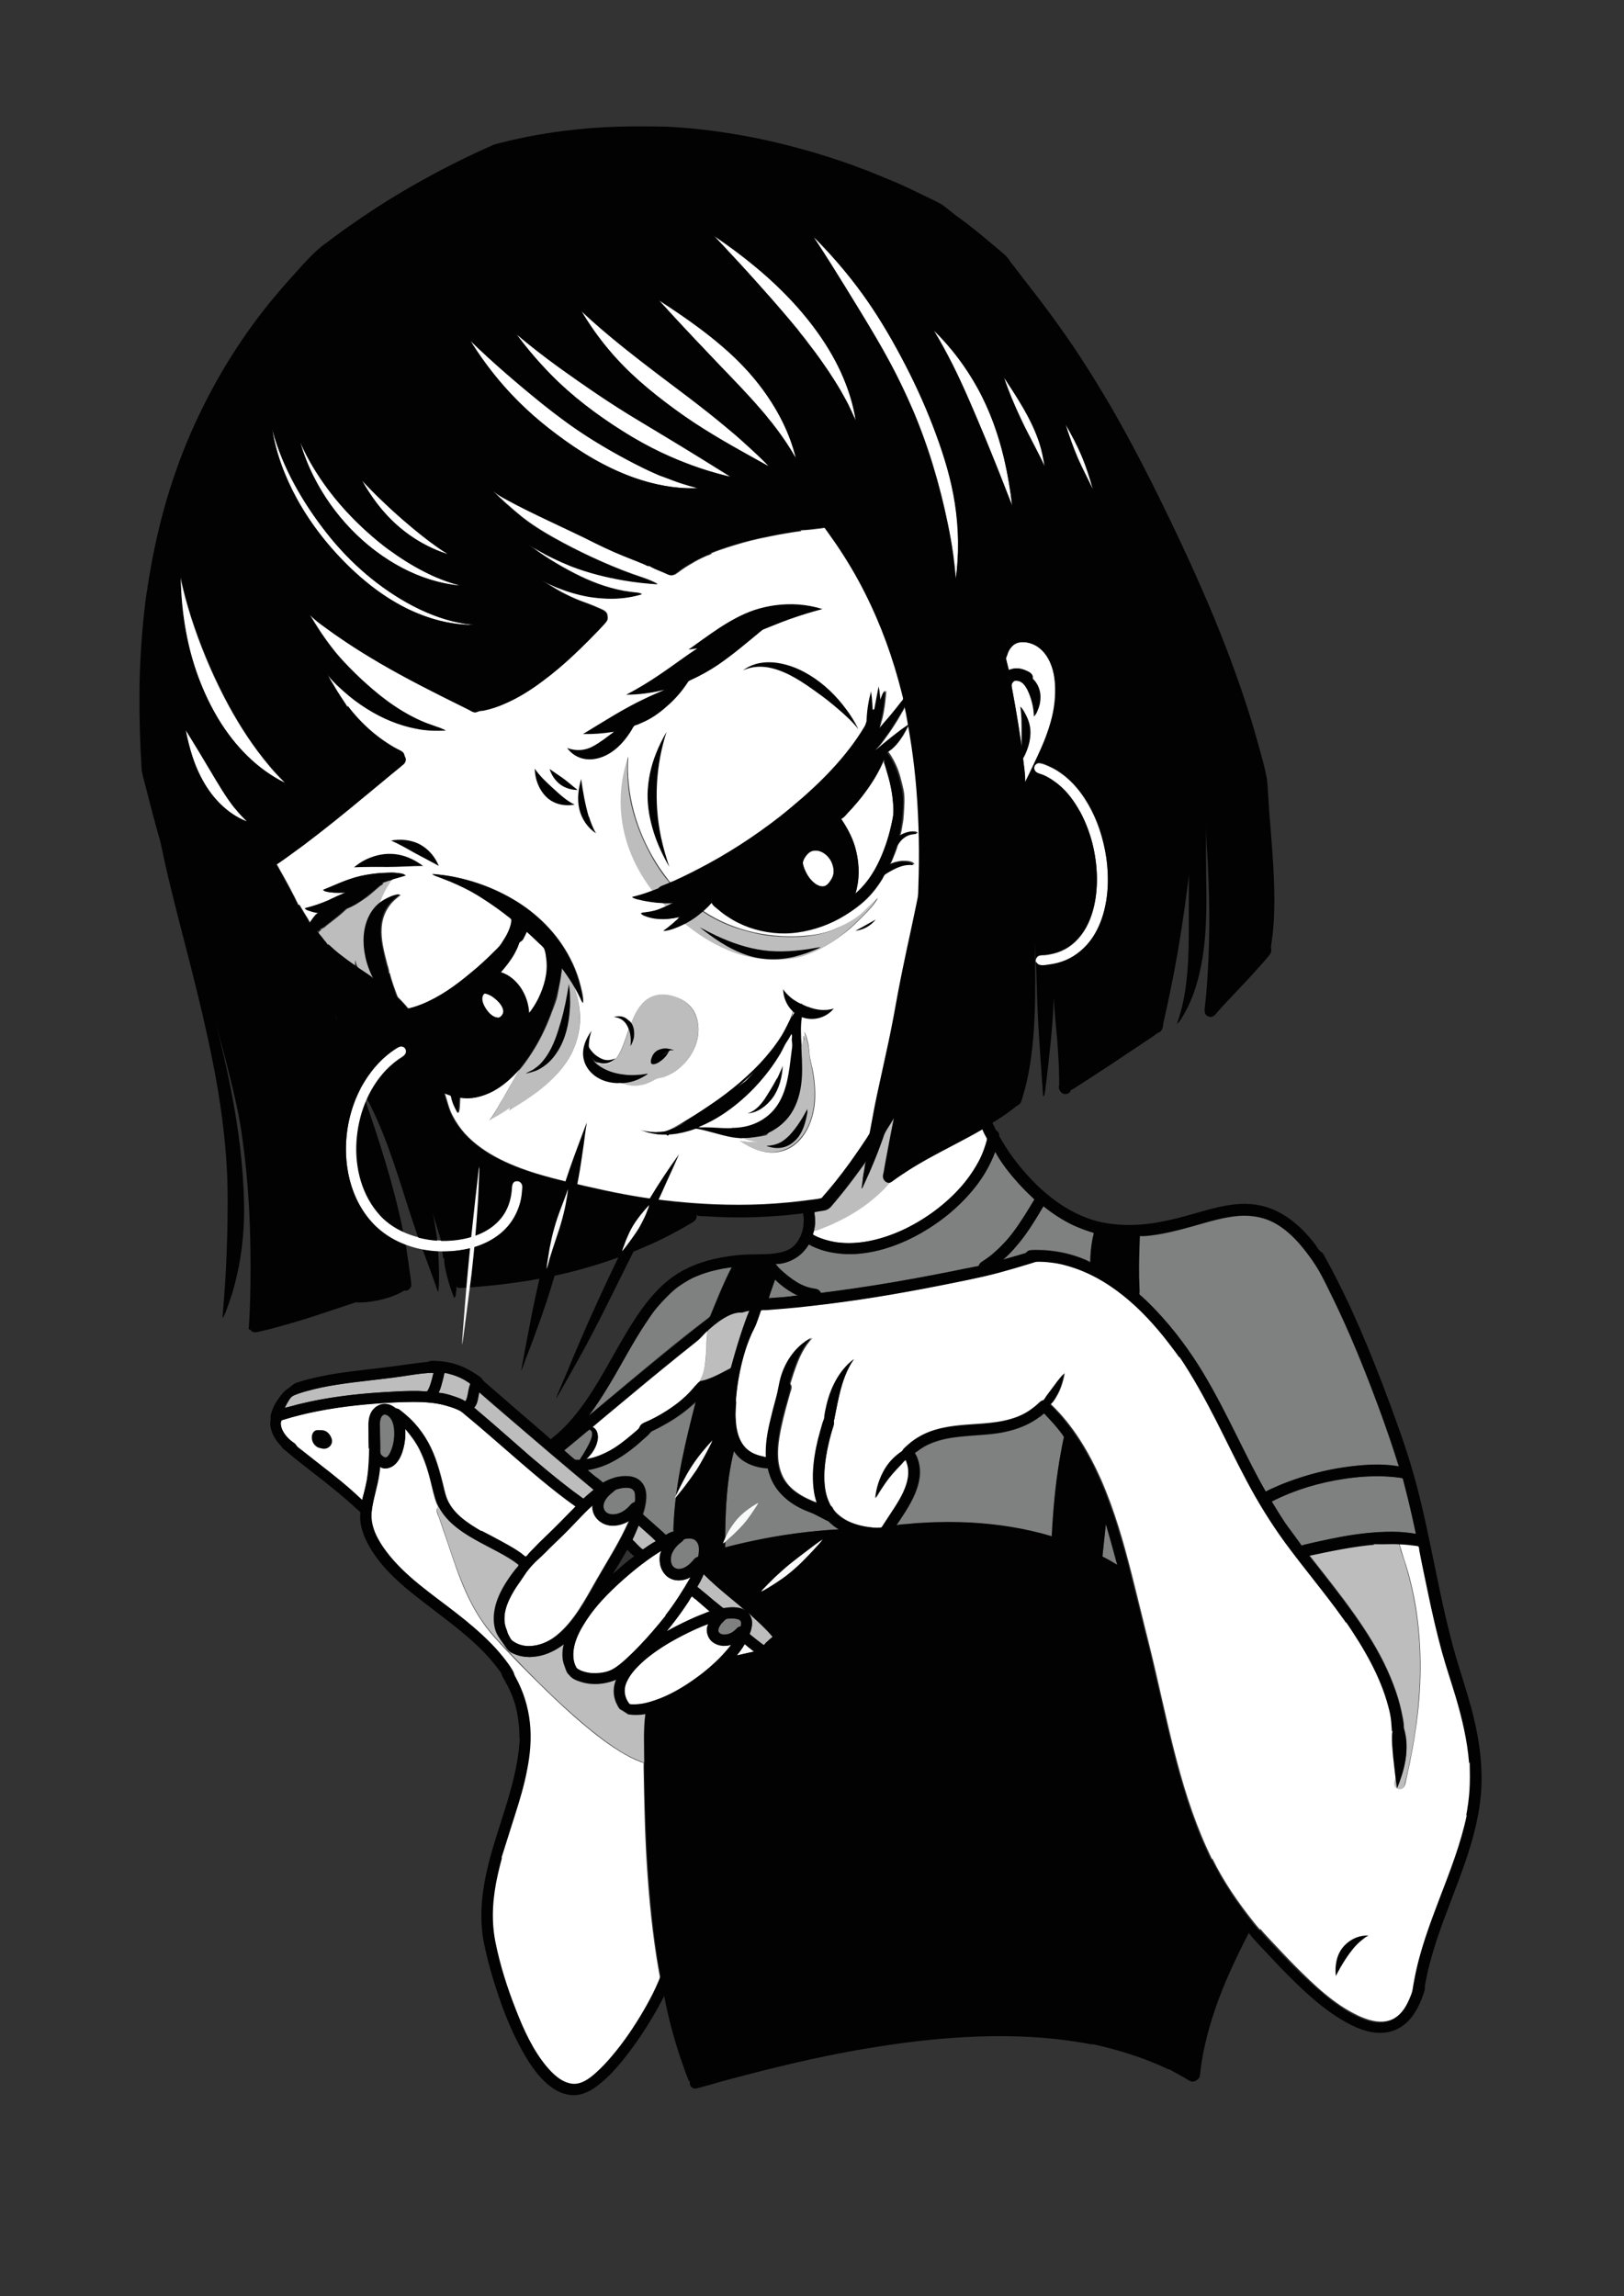 <svg id="Ebene_1" xmlns="http://www.w3.org/2000/svg" xmlns:xlink="http://www.w3.org/1999/xlink" viewBox="0 0 841.9 1190.6" style="enable-background:new 0 0 841.9 1190.6"><rect x="0" y="0" width="841.9" height="1190.6" fill="#333333" stroke="none"/><style>.st0{fill:#bebdbe}.st1{fill:#020203}.st2{fill:#7f8080}.st3{fill:#fff}.st4{fill:#f9f9f9}</style><g><path class="st0" d="M711.3 777.1c-1.5.6-2.2 2.4-1.5 3.8.9 1.9 1.9 3.7 2.8 5.5-10.5-5-25.6-3.6-33.5 5.6-2.2 2.6-3.6 5.8-4 9.1 2.6-.9 5.4-1.3 8.1-1.9 3.3-.7 6.6-1.4 9.9-2.1 6.6-1.3 13.4-2.3 20.1-2.7 3.1-.2 6.2-.3 9.2-.3-1.5-3.5-3.1-7-4.8-10.5-.9-1.7-1.7-3.4-2.6-5.1C714.2 777.4 712.9 776.5 711.3 777.1v0z"/><path class="st0" d="M712.8 800.5c-11.5.9-22.8 3.4-34.1 5.7 8 10.2 16.1 20.3 23.6 30.9 6.4 9.1 12.4 18.6 17 28.8 2.1 4.7 4 9.5 5.5 14.4.7 2.3 1.3 4.7 1.8 7 .5 2.3 1 4.6 1.2 7 0 .3.0.6.0.8.0.5.1.8.2 1.3.2.7.4 1.4.5 2.1.3 1.3.5 2.6.6 3.9.2 2.5.1 5-.1 7.6-.6 5.8-2.4 11.5-4.6 16.9-.3-2.1-.6-4.2-.8-6.3-.4 2.1-2.1 5.4.2 6.9.8.5 1.8.6 2.7.2 1.1-.5 1.4-1.4 1.7-2.5 1.3-5.2 2.4-10.4 3.4-15.7 1.9-9.9 3.3-20 4-30.1 1.5-20.7.1-41.7-5.2-61.8-.8-2.9-1.6-5.8-2.5-8.6-.5-1.5-1-3-1.5-4.4-.4-1.2-.6-2.7-1.1-3.9-.2-.4.1-.2-.5-.4-.4-.1-.9.0-1.3.0-.7.0-1.4.0-2.1.0-1.4.0-2.8.0-4.2.0-1.7.0-3.4.1-5.1.0C712.2 800.3 712.5 800.4 712.8 800.5v0z"/><path class="st0" d="M339.8 516c-3.4.8-6.3 3.3-8.2 6-1.9 2.6-3 5.6-4.4 8.5-.7 1.5-1.2 3.2-1.7 4.8-.6 1.8-1.3 3.7-1.9 5.5-1.2 3.2-2.6 6.6-5 9-1.3 1.3-3 2.1-4.8 2.1-1 0-2.2-.1-3.1-.5-.6-.2-.9-.9-1.2-1.4.0.4.1.7.2 1.1-1.8-.8-3.4-1.8-5-2.9 1.1 1.3 2.4 2.4 3.8 3.4.7.5 1.7.8 2.2 1.5.5.6.9 1.4 1.4 2.1 2.3 2.8 5.4 4.9 8.8 6.2 3.2 1.2 6.8 1.9 10.2 1.5 1.8-.2 3.7-.6 5.4-1.3 1.6-.6 3-1.9 4.6-2.3 7-1.6 13.3-6.2 17-12.3 3.8-6.2 5.4-14.2 2.3-21C357.1 518.3 347.7 514.1 339.8 516v0z"/><path class="st0" d="M417.2 538.6c-.1 1.7.3 3.5.5 5.2.2 2 .3 3.9.3 5.9.0 1.9-.1 3.9-.2 5.8-.1 1-.2 2.1-.3 3.1.0.5-.1 1-.2 1.5.0.1-.2 1.6-.1.9-.8 6.2-2.7 12.1-6.2 17.3-1.7 2.5-3.7 4.9-6.1 6.7-2.5 1.8-5.4 3.1-8.4 3.8-1.8.4-3.6.7-5.4.7-1.7.0-3.6-.3-5.3-.3.0.0.0.0.0.0-.3-.1-4.7-1-4.7-.8-.2.5 6.9 2.9 7.6 3.1 2.8.7 5.7 1 8.5.6 5.1-.7 9.4-3.7 12.7-7.6 3.6-4.2 5.7-9.5 7.2-14.8 1.7-5.6 2.7-11.5 2.7-17.4.0-5.7-.5-12-3-17.2C416.9 536.2 417.1 537.4 417.2 538.6v0zM394.5 589.1c-.1.0-.2.0-.4.0C394.3 589.1 394.4 589.1 394.5 589.1v0z"/><path class="st0" d="M416.2 537.7c-1.4 8.5-2.7 17-4.3 25.5-.8 4.2-1.7 8.3-2.6 12.5-.9 3.9-1.9 8.2-4.5 11.3-1.5 1.7-3.3 3.2-5.5 3.9-1 .4-2.1.6-3.2.8-.6.1-1.3.2-1.9.2-.3.0-.5.0-.8.1-.2.0-1.3.0-.4.1-3.3.2-6.6-.1-9.8-.7 4.9 3.4 10.8 6.1 16.9 6 5.8-.1 11.1-2.8 14.8-7.2 7-8.1 8.1-19.4 7-29.7-.8-7.3-2.6-14.5-4.8-21.4.0.1.0.1.0.2-.3-.9-.5-1.7-.8-2.6C416.3 537.1 416.3 537.4 416.2 537.7v0z"/><path class="st0" d="M415 566.2c-.3.4-.6.9-.9 1.3-.7.7-1.4 1.8-2.1 2.7-.8 1-1.6 2-2.4 2.9-1.6 2-3.2 3.9-4.7 5.9-1.5 2-3.1 4-4.6 6-.8 1-1.6 2-2.4 3-.4.5-.8 1-1.2 1.5-.1.1-1.2 1.2-1.1 1.4.2.4 6.8-3.1 7.3-3.4 2.4-1.5 4.6-3.3 6.4-5.4 1.9-2.1 3.4-4.6 4.4-7.3C414.8 572 415 569 415 566.2v0z"/><path class="st0" d="M323.6 433.8c1.7 6.6 4.5 12.9 7.9 18.9.9 1.5 1.8 3 2.8 4.5.5.8 1.1 1.6 1.6 2.4.5.7.9 1.6 1.6 2.1.4.3.4.2.9.0.5-.2.9-.3 1.4-.5.8-.3 1.6-.6 2.4-.9 1.8-.7 3.5-1.5 5.3-2.2-5.8-6.6-10.3-14.4-13.9-22.3-3.9-8.5-6.7-17.8-7.8-27-.6-5.4-.8-10.9-.4-16.4C320.6 405.6 320.1 420.1 323.6 433.8v0z"/><path class="st0" d="M449.7 470.3c-2.4 2.4-4.9 4.7-7.8 6.6-3 2-6.2 3.6-9.5 5 .1.0.1.0.2.0-9.9 4.2-21.4 4.4-31.9 3.5-5.3-.5-10.6-1.7-15.7-3.2-5.4-1.5-10.5-3.6-15.4-6.3-1.4-.7-2.7-1.5-4-2.4-.2-.1-.4-.2-.6-.4-.2-.1-.4-.2-.5-.3-.2-.2-.4-.2-.5.1-.6.3-1.2 1-1.7 1.4-2.4 1.9-5 3.5-7.7 4.9 6.2 5 12.8 9.4 20.1 12.7 7.2 3.2 14.6 5.2 22.4 5.8 7.8.6 15.6-.4 22.8-3.3 6.4-2.6 12.4-6.3 17.8-10.7 3.2-2.6 6.2-5.5 9.1-8.4 2.9-2.9 5.9-5.8 7.8-9.5C452.9 467.2 451.3 468.8 449.7 470.3v0z"/><path class="st0" d="M345.6 468.3c-.9.0-1.7.0-2.6-.1.4.5 1 1.5 1.5 1.8.4.2 1.2-.3 1.7-.5.9-.4 2.1-1.2 3.1-1.3C348.1 468.2 346.8 468.3 345.6 468.3v0 0z"/><path class="st0" d="M350.6 475.8c.2.2.5.7.7.6.1.0.3-.3.4-.4.4-.3.7-.7 1.2-.8C352.1 475.4 351.4 475.6 350.6 475.8v0z"/><path class="st0" d="M290.9 506.1c-.3 1.9-.6 3.7-1 5.5-.4 1.8-.6 3.5-1 5.3-.9 3.5-2.4 6.7-3.6 10.1-2.5 6.5-5.6 12.8-9.4 18.7-1.1 1.7-2.2 3.4-3.4 5-1.1 1.5-2.3 3.2-3.6 4.5.4-.6-.2.4-.2.5-.2.3-.4.7-.6 1-.4.7-.8 1.4-1.2 2.1-.8 1.4-1.6 2.7-2.3 4.1-1.3 2.3-2.6 4.5-3.9 6.8-.9 1.6-1.8 3.1-2.7 4.7-.8 1.3-1.5 2.6-2.3 3.8-.6.9-1.2 2-2 2.8 11.3-5.9 21.2-14.1 29.1-24 7.8-9.8 13.4-22 13.8-34.7.2-6.3-1.1-13-5.5-17.8C291.1 505.1 291 505.6 290.9 506.1v0z"/><path class="st0" d="M291 505.3c.3 9.8-.7 19.6-4.5 28.7-3.8 8.9-8.7 17.2-13.5 25.6-2.8 4.9-5.6 9.7-8.2 14.7.2-.1-.2.6-.3.7-.2.3-.3.6-.5.9 10.2-6.1 20.4-12.8 27.7-22.5 3.5-4.6 6.2-9.6 7.6-15.2 1.5-5.9 1.6-12 .6-18-.6-3.4-1.5-7-2.9-10.1-.6-1.4-1.7-2.7-2.5-3.9-1-1.4-2-2.8-3-4.2C291.3 503.1 291.2 504.2 291 505.3v0zM290.5 519.1c0 .1.0.2.0.3C290.5 519.3 290.5 519.2 290.5 519.1v0zM287.2 532.5c-.1.3-.2.6-.4.9C286.9 533.1 287 532.8 287.2 532.5v0zM286.7 533.7c-.1.1-.1.3-.2.4C286.6 533.9 286.6 533.8 286.7 533.7v0z"/><path class="st0" d="M199.9 457.3c-.5.2-1.1.5-1.5.3 1.1.3-.9 1.7-1.2 1.9-1.7 1.5-3.5 3-5.2 4.5-.8.6-1.8 1.2-2.5 2-.8.8-1.3 2-1.8 2.9-1 1.8-1.9 3.8-2.6 5.8-1.4 4.1-2.2 8.5-2.2 12.9.0 2.3.3 4.5.7 6.8.4 2.2.7 4.8 1.7 6.8.5 1 2.1 1.7 3.1 2.4.5.4 1.1.7 1.6 1.1 1.6 1.1 3.3 2 4.3 3.5-3.2-6.7-5.3-14-5-21.4.1-3.3.8-6.6 2-9.7 1.3-3.1 3.4-5.8 5.6-8 1.4-4.5 3.5-9 6.5-12.7C202.2 456.5 201 456.9 199.9 457.3v0z"/><path class="st0" d="M197.1 459.4c-2.7 2.4-5.4 4.7-8.3 6.9-1.4 1-3.2 1.8-4.4 3.1-1.1 1.2-2.2 2.5-3.1 3.8-4.1 5.6-6.8 12.3-6.9 19.2.0.7.1.8.6 1.3.4.4.9.7 1.3 1.1.8.7 1.7 1.3 2.5 2 1.7 1.3 3.5 2.6 5.2 3.8.1-4.8 1.4-9.3 2.8-13.9 1.4-4.5 3-9 4.8-13.4-.1.3-.3.7-.4 1 2.1-5.2 4.3-10.3 6.5-15.3C197.6 459.1 197.4 459.2 197.1 459.4v0z"/><path class="st0" d="M179.8 471.3c-3.2 3.2-6.8 5.8-10.4 8.6-.5.4-.7.7-.9 1.3-.2.6-.4 1.3-.6 1.9-.2 1-.9 2.8-.3 3.6 1 1.2 1.9 2.3 2.7 3.6.1-.1.2-.3.3-.4 1.9 1.8 3.9 3.6 6 5.2.0-4.6 1.4-9.2 3-13.5 1.6-4.2 3.9-8.1 6.6-11.7-.2.2-.4.5-.6.7 1.4-1.9 2.9-3.7 4.5-5.4C187.1 467.6 183.6 469.8 179.8 471.3v0z"/><path class="st0" d="M189.1 466.5c-1.3.3-2.2 1.1-3.3 1.8-1.1.7-2.2 1.3-3.4 1.9-1.2.6-2.3.9-3.3 1.8-.9.9-1.9 1.7-2.9 2.6-1.9 1.6-3.8 3-5.7 4.5-1.3 1-2.6 2.3-4.2 2.7.1.1.2.2.3.3-.3.2-.5.4-.8.7-.1.1-.2.2-.3.2-.3.3-.3.5-.2.8.3.7 1.1 1.3 1.5 1.9.6.7 1.2 1.5 1.8 2.2 2.7-4.1 6.3-7.6 9.7-11.1C182 473.4 185.7 469.9 189.1 466.5v0z"/><path class="st1" d="M192.1 444.6c-3.2 1.2-6.1 3-8.8 5.2 6-.3 12-.3 18-.2 6 0 12-.5 17.9-.5-3.8-2.9-8-5.1-12.8-5.9C201.6 442.3 196.8 442.8 192.1 444.6v0z"/><path class="st1" d="M202.7 435.8c4.6 2 8.9 4.5 13.2 7 3.8 2.2 7.8 4 11.6 6.1-1.9-4.6-4.9-8.4-9.3-10.9C213.6 435.4 208 434.9 202.7 435.8v0z"/><path class="st1" d="M283 413c3.9 3.9 9.6 5.1 14.9 4.2-4.3-2.1-7.8-5.5-11.3-8.6-3.4-3.1-6.9-6.3-9.4-10.1C277.3 403.8 279.2 409.2 283 413v0z"/><path class="st1" d="M290.5 406.8c2.6 1.9 5.8 2.8 9 2.8-2.8-2.1-5.4-4.5-8.2-6.5-2.1-1.5-4.3-2.9-6.4-4.4C285.9 401.9 287.8 404.9 290.5 406.8v0z"/><path class="st1" d="M332.5 369c-2.5 1.7-5 3.5-7.5 5.3-1.2.9-2.4 1.8-3.7 2.8-.6.4-1.1.9-1.7 1.3-.3.2-.6.4-.9.6-.1.1-.9.6-.6.5-3.6 2.7-7.2 5.6-11.2 7.7-4.2 2.2-8.7 2.3-13.1.7 4.2 5.8 11.3 7.1 17.8 4.8 6.5-2.3 11.3-7.4 15-13 1.1-1.7 2.2-3.4 3.1-5.2.5-1 1-2 1.5-3.1.2-.5.4-.9.7-1.4C332.2 369.9 332.5 369 332.5 369v0z"/><path class="st1" d="M357.8 352c-.3.1-.7.3-1 .4-.1.0-1 .4-.5.2-4.1 1.8-8.2 3.6-12.3 5.3.6-.1-.1.1-.4.2-.4.2-.8.3-1.2.5-.7.3-1.4.6-2.2 1-1.5.7-3.1 1.4-4.6 2.1-3 1.4-6 2.8-8.9 4.4-5 2.7-9.8 5.7-14.6 8.6-3.3 2-6.6 4-9.9 6 9 .2 18.5-.9 26.9-4.4 3.8-1.5 7.4-3.1 10.8-5.4 3.5-2.4 6.8-5.2 9.7-8.3 1.6-1.7 3.1-3.4 4.4-5.3.8-1 1.5-2 2.2-3.1C356.4 354.1 357.7 352 357.8 352v0 0z"/><path class="st1" d="M406.3 318c-12.6 2.2-24.5 6.8-35.8 12.9-3.2 1.7-6.3 3.6-9.3 5.5.0.0.1.0.1.0-6.5 4.2-12.6 8.8-18.9 13.1-5.8 3.9-11.7 7.6-17.9 10.8 11.9.1 23.5-2.9 34.2-7.9 11.2-5.2 20.8-12.8 30.3-20.6 3.3-2.7 6.6-5.4 9.9-8.1-.3.2.3-.2.3-.3.3-.3 1.2-.9 1.7-1.3.6-.5 1.3-1 1.9-1.5.6-.5 1.3-1 2-1.5C405 319 406.2 318 406.3 318c0 0 0 0 0 0z"/><path class="st1" d="M389.4 316.9c-12 4.4-22.4 12.6-32.5 20.1 8.1-1.2 16-3 23.8-5.4 4.9-1.5 9.9-3 14.6-5 4.7-2 9.5-3.8 14.3-5.6 5.5-2 11.1-3.8 16.8-5.2C414.4 312 401.2 312.6 389.4 316.9v0z"/><path class="st1" d="M411.7 525.3c6.1 4.9 15.5 3.7 20.4-2.4-4.6 1.3-9 .7-13.5-.9.1.1.1.1.2.1-.3-.1-.1.0.0.0-3-1.2-6-2.5-8.6-4.5-1.3-1-2.5-2.1-3.5-3.4-.3-.4-.8-.9-1-1.4C405.7 517.6 408 522.3 411.7 525.3v0z"/><path class="st1" d="M300.3 419.5c1.2 5.1 4.3 9.7 8.6 12.6-1.6-2.7-2.7-5.7-3.7-8.7.0.1.0.1.0.2-1.9-6.5-3.1-13.1-4-19.8C299.9 408.9 299.2 414.3 300.3 419.5v0z"/><path class="st1" d="M362.7 480.8c6.9 5.4 14.2 10.6 22.5 13.7 8.5 3.3 17.5 3.7 26.4 1.6 2.4-.6 4.7-1.3 7-2.1.6-.2 6.8-2.6 6.7-2.9.0-.1-5.5.9-6.1 1-2.2.3-4.4.6-6.7.8-4.4.4-8.8.5-13.3.2-8.6-.7-16.7-3.1-24.6-6.5-2.1-.9-4.3-1.9-6.4-3-1.1-.5-2.2-1.1-3.3-1.7C364.3 481.6 363.2 481.1 362.7 480.8v0z"/><path class="st1" d="M450.5 478.7c-2.4 1.3-4.7 2.7-7.1 4 4.1-.4 8.1-2.6 10.6-5.9C452.8 477.4 451.6 478.1 450.5 478.7v0z"/><path class="st1" d="M391.7 344.3c-2.4.7-4.6 1.8-6.6 3.3 8.6-3.9 17.9-1 25.8 3.3 8 4.4 15.6 9.9 22.5 15.8 4.1 3.5 8.3 7.2 11.7 11.5-3.8-7.9-9.4-15.1-15.9-21-6.4-5.8-14-10.6-22.6-12.6C401.7 343.2 396.5 342.9 391.7 344.3v0z"/><path class="st1" d="M338 396.6c-2 7-2.8 14.5-2.1 21.8.7 6.9 2.8 13.7 5.5 20 1.6 3.8 3.6 7.6 5.6 11.2-2.9-8.6-5.2-17.4-6.1-26.5-.9-9.3-.7-18.7.8-27.9.9-5.3 2.1-10.6 3.8-15.7C342.4 384.9 339.8 390.6 338 396.6v0z"
		/><path class="st1" d="M294.9 510.1c-1 6.7-2.3 13.3-4.2 19.8-1.8 6.2-3.8 12.5-7.5 17.9-1 1.4-2.1 2.8-3.3 4-.6.6-1.2 1.1-1.9 1.6-.4.3-.7.6-1.1.8-.1.1-.3.2-.4.3-.1.0-.6.4-.3.2-.3.2-3.5 1.7-3.5 1.8.1.3 4.4-1.1 4.8-1.2 1.6-.6 3.1-1.5 4.5-2.5 2.9-2 5.2-4.7 7.1-7.7 4.1-6.5 5.8-14.1 6.3-21.7.2-2.4.2-4.7.1-7.1.0-1.1-.1-2.2-.2-3.3C295.2 512.2 294.9 510.8 294.9 510.1v0zM292 525.2c0 0 0 .1.0.1C292 525.3 292 525.2 292 525.2v0zM292 525.3c0 .1.0.2-.1.3C291.9 525.5 291.9 525.4 292 525.3v0zM285.1 544.7c0 .1-.1.1-.1.2C285 544.8 285.1 544.8 285.1 544.7v0z"/><path class="st1" d="M302.5 548c1.4 11.4 15 15.4 24.7 12.9 1.6-.4 3.1-1 4.6-1.7.5-.2 4.2-2.2 4-2.5.0-.1-3.1.5-3.5.5-1.1.1-2.3.1-3.4.2.3.0.2.0-.3.0-.3.0-.5.0-.8.0-.4.0-.9.0-1.3.0-.9.0-1.8-.1-2.7-.2-1.8-.2-3.6-.5-5.4-1-3.2-.9-6.2-2.3-8.8-4.3-5.3-4.2-4.8-11.6-2.8-17.4C303.9 538.3 301.9 543 302.5 548v0z"/><path class="st1" d="M341.8 544.2c-1.7.6-3 1.9-3.7 3.5-.5 1.1-1.6 4.3.7 4.1 1.8-.1 3.9-1.7 5.2-2.9.7-.7 1.4-1.4 1.9-2.3.3-.5.6-.9.8-1.4.1-.2.2-.5.3-.6.0.0.6-.1.3-.1.1.0 2 .1 2 .1.1-.3-3.3-.9-3.6-1C344.4 543.5 343.1 543.7 341.8 544.2v0zM347 544.6c-1.8 1.6-4 2.8-6.2 3.7C341.8 545.8 344.5 544.8 347 544.6v0zM344.9 544.9c0 0 0 0 0 0 0 0 0 0 0 0v0z"/><path class="st1" d="M342.4 545c-1.9 1.3-3 3.6-3.1 5.9.0-.1.8-.9.9-1 1.5-1.5 3.2-2.8 4.9-3.9.2-.2 3.1-1.9 3.2-1.8C346.5 543.7 344.2 543.8 342.4 545v0z"/><path class="st1" d="M318.2 527.3c3.4.3 5.9 2 7.3 5.1 1.4 3 1.8 6.7 1.3 10 0 0 .5-.8.6-1 .2-.4.4-.9.6-1.3.3-.9.6-1.8.7-2.8.2-2 0-4-.8-5.8-.7-1.5-2-2.9-3.5-3.8C322.4 526.7 320.3 526.8 318.2 527.3v0z"/><path class="st1" d="M304.5 540.7c-.3 4.1 1.6 8.7 5.7 10.2.0.0.0.0.0-.1 3.3 1.3 6.7.2 9.1-2.2-3.3 1.4-6.5 1.1-9.5-1-1.4-1-2.6-2.1-3.5-3.4-.3-.5-.6-1-.9-1.5C305.2 542.3 304.5 541.2 304.5 540.7v0z"/><path class="st1" d="M414 520.2c-.4 1.7-1.1 3.4-1.8 5-.3.8-.7 1.6-1.1 2.3-.2.4-.4.8-.6 1.1-.1.1-.7 1.4-.4.8-6.2 11.4-14.6 21.7-23.5 31.1-5 5.2-10.4 10.1-16.2 14.3-5.7 4.2-11.8 7.9-18.6 10.1-6.3 2.1-13.7 3-20.1.8 14.2 6.1 30.1.3 42.2-7.4 13-8.3 24.1-20.2 31.5-33.7 2.1-3.9 4-7.8 5.5-12 .7-2.1 1.4-4.2 1.9-6.3C413.3 524.4 414 522 414 520.2v0z"/><path class="st1" d="M415.8 522.2c-4.2 9.7-4.8 20.3-6.3 30.6-.8 5.3-1.8 10.5-3.9 15.5-2 4.7-5.1 8.6-9.3 11.5-5 3.5-10.8 4.7-16.8 4.9.1.0.1.0.2.0.0.0-.1.0-.1.0.0.0.1.0.1.1-1.7.1-21.4-.9-21.4-.2.0.1 3.9.7 4.2.7 1.5.3 3 .7 4.4 1.1 3.2.8 6.3 1.8 9.5 2.5 6.4 1.5 12.9 1.7 19.2-.4 5.1-1.8 9.8-5 13.2-9.3 3.7-4.7 5.7-10.7 6.5-16.6.5-3.4.6-6.9.5-10.4.0-1.8-.1-3.6-.2-5.4.0-.9-.1-1.7-.1-2.6.0-.4.0-.8-.1-1.2.0-.2.0-.5.0-.7.0-.1.0-.8-.1-.3-.2-3.1-.5-6.2-.4-9.3.1-1.9.0-3.8.2-5.7C415.3 525.6 415.8 523.7 415.8 522.2v0z"/><path class="st1" d="M415.8 524.5c-2.2 3-3.5 6.7-3.7 10.5-.1 2 .1 4 .6 6 .1.5 1.7 5.8 2.1 5.7.1.0.0-.7.0-.7.0-.1.0-.8.0-.6-.1-3.9.3-7.7.2-11.6.0-1.5.1-3 .3-4.5.1-.8.2-1.6.3-2.3C415.6 526.6 415.7 524.7 415.8 524.5v0z"/><path class="st1" d="M415.3 520.6c-.3.0-1.3 1.5-1.4 1.7-.5.6-.9 1.1-1.4 1.7-.8 1-1.5 2.1-2.1 3.2-1.2 2-2.2 4-3.2 6.1-1.1 2.4-2.3 4.7-3.4 7-.3.7-3.8 8-3.6 8.1.1.0 8.3-13.3 9.1-14.5 1.5-2.3 2.9-4.7 4.1-7.2.6-1.2 1.1-2.4 1.5-3.7.3-.8.5-2.1 1-2.8C415.6 520.4 415.5 520.5 415.3 520.6v0z"/><path class="st1" d="M414 522.4c-1.6 3.2-3.3 6.2-4.9 9.4-1.5 3.1-3 6.2-4.7 9.3.2-.6-.2.5-.3.5-.2.3-.4.7-.5 1-.3.6-.7 1.2-1 1.8-.2.4-2.1 3.3-2 3.4.1.1 4.4-4.8 4.7-5.2 1.5-1.9 2.9-4 4.1-6.1C411.9 532.3 414 527.2 414 522.4v0z"/><path class="st1" d="M403.7 545.2c-.8.7.4 1.9 1 1.1C405.3 545.6 404.5 544.6 403.7 545.2v0z"/><path class="st1" d="M414.2 522.3c-.8 1.7-1.9 3.5-2.8 5.4-1 2-2 4.1-2.9 6.1-.9 2.1-1.8 4.1-2.8 6.2-.3.6-3.1 6-2.9 6.1.3.2 4.4-4.8 4.8-5.4 1.2-1.7 2.4-3.5 3.3-5.2 1.1-2.1 2-4.2 2.5-6.4.3-1.2.5-2.4.6-3.6.1-.6.1-1.2.2-1.8C414.2 523.4 414.2 522.3 414.2 522.3v0z"/><path class="st1" d="M402.6 559.4c0 .3-.4.7-.5 1-.2.4-.5.8-.7 1.3-.5.8-1 1.7-1.5 2.5-1.1 1.8-2.2 3.7-3.4 5.5-2.2 3.3-5 6.5-9 7.7 5.3-.3 10-3.8 13-8 3.5-4.7 5-10.9 5.3-16.7C404.9 555 403.8 557.2 402.6 559.4v0z"/><path class="st1" d="M413.1 524.1c-4.1 6.3-2.5 13.9-1.9 20.9.0.0.2-1 .3-1.2.1-.4.1-.8.2-1.2.1-.9.2-1.8.3-2.7.2-1.9.3-3.7.4-5.6.1-1.8.2-3.6.3-5.4.1-.9.1-1.8.2-2.7C413 525.9 413 524.2 413.1 524.1v0z"/><path class="st1" d="M414.3 522.4c-.7 1.7-1.3 3.4-1.4 5.3-.1 1 0 2 .2 3 .1.5.2 1 .3 1.5.0.1.4 1.1.4 1.1.5-1.9.9-3.9 1-5.8.0-.9.0-1.8-.1-2.7C414.7 524.1 414.3 522.5 414.3 522.4v0z"/><path class="st1" d="M412.2 528.2c-.7.6.2 1.7.9 1.1C413.8 528.7 412.9 527.6 412.2 528.2v0z"/><path class="st1" d="M418.6 574.9c-2.6 4.9-5.5 9.6-9.3 13.7.1-.1.2-.2.4-.4-1.6 1.6-3.3 3.2-5.3 4.2-2.2 1.1-4.6 1.6-7.1 1.7.1.0.8.4 1.1.4.4.1.7.2 1.1.3.8.2 1.6.3 2.4.4 1.6.1 3.2.0 4.8-.5 2.7-.8 5-2.6 6.8-4.7 1.7-2.1 2.9-4.7 3.7-7.3.4-1.3.7-2.7 1-4 .1-.7.3-1.5.4-2.2C418.5 576.2 418.5 574.9 418.6 574.9v0z"/><path class="st1" d="M696.2 1009.6c-3.4 4.1-4.2 9.8-3.7 14.9.7-1.3 1.3-2.6 2.1-3.8-.1.1-.1.2-.2.2 2.1-3.7 4.4-7.3 7.1-10.6 1.3-1.5 2.6-2.9 4.2-4.2 1.1-.9 2.5-2.2 3.9-2.6C704.4 1003.3 699.4 1005.7 696.2 1009.6v0z"/><path class="st1" d="M162.1 743.3c-1 2.8.1 6.1 2.9 7.3 2.2 1 5.3.8 6.6-1.5 1.5-2.6-.6-6-3-7.2-1.1-.6-2.2-.3-3.4-.4C163.9 741.4 162.7 741.9 162.1 743.3v0z"/><path class="st2" d="M513.6 602.7c-3.8 8-9.3 15.1-15.7 21.3-6.4 6.3-13.7 11.6-21.5 15.9-15.4 8.5-35.2 14-52.3 7.6-1.1-.4-2.2-.9-3.3-1.4-.2-.1-1.2-.8-1.4-.8-.1.0-.3.4-.4.5-1.2 1.8-2.5 3.4-4.1 4.8-3.4 2.9-8.4 4.8-12.9 4.8 1.3 1.3 2.6 2.8 4.1 4.1 1.7 1.5 3.4 2.9 5.3 4.2 1.7 1.2 3.6 2.3 5.5 3 1.1.4 2.2.8 3.3 1.1 1.1.3 2.2.3 3.3.6.9.3 1.4.8 1.9 1.6.3.4.0.3.4.3.2.0.4.0.6-.1.8-.1 1.5-.1 2.3-.2 2-.3 4-.5 6-.8 19-2.5 37.8-5.9 56.6-9.6 3.2-.6 6.4-1.3 9.5-1.9 1.3-.3 2.7-.5 4-.8.7-.1 1.4-.2 2.1-.4.5-.2.4-.2.6-.7.6-1.4 2.3-2.1 3.5-2.9-.1.0.0.0-.1.0.6-.2 1.2-.8 1.7-1.2 1-.8 2-1.6 2.9-2.4 2-1.7 3.9-3.6 5.7-5.5 3.7-4 6.8-8.5 9.7-13 1.4-2.2 2.8-4.5 4.2-6.8.3-.5.8-1.1 1-1.7.2-.6.2-.2-.1-.6-.3-.4-.7-.7-1-1-3.2-3-6.3-6.2-9.2-9.6-1.9-2.3-3.8-4.7-5.5-7.1-1.5-2.1-3.1-4.3-4.3-6.7C515.3 599 514.5 600.9 513.6 602.7v0z"/><path class="st2" d="M540.8 625.5c-.8 1-1.4 2.4-2.1 3.6-.8 1.4-1.6 2.8-2.5 4.1-1.8 2.8-3.6 5.6-5.6 8.3-3.1 4.2-6.6 8-10.4 11.5 1.8-.4 3.5-1 5.3-1.5 1.4-.4 2.9-.8 4.3-1.3.8-.2 1.7-.4 2.3-.9.5-.5.9-.9 1.7-1.1 1.6-.4 3.4-.2 5-.2 1.8.0 3.6.1 5.3.3 3.6.4 7.1 1 10.6 2 3.6 1 7.2 2.3 10.6 4 0-3.2.3-6.5.8-9.7.2-1.6.5-3.3.9-4.9.0-.2.2-.5.1-.6-.1-.2-1.1-.4-1.2-.4-5.9-1.7-11.5-4.3-16.7-7.5-1.5-1-3-2-4.5-3-.7-.5-1.5-1.1-2.2-1.7C542 626.3 541.2 625.5 540.8 625.5v0 0z"/><path class="st2" d="M642.2 630.5c-8.1.7-15.8 3.1-23.6 5.3-4.9 1.4-9.9 2.7-14.9 3.7-2.4.5-4.9.9-7.4 1.2-1 .1-2 .2-3.1.3-.4.0-2.2-.1-2.4.1-.2.2-.1 1.2-.1 1.4.0.5-.1 1.1-.1 1.6-.1 2-.1 4.1-.2 6.1-.1 4.9-.2 9.9.0 14.9.0 1.3.1 2.5.2 3.8.0.6.1 1.1.0 1.7.0.4-.2.2.1.6.8 1.1 2.2 2.1 3.2 3 3.7 3.5 7.1 7.2 10.4 11 6.6 7.7 12.7 15.9 18 24.6 5.3 8.6 10 17.5 14.6 26.5 3.1 6.1 6.1 12.2 9.2 18.3 2.3 4.6 4.7 9.3 7.2 13.8.8 1.5 1.7 3 2.5 4.5.3.5.2.5.7.3 1.2-.5 2.3-1.1 3.5-1.6 9.1-4.1 18.7-7.2 28.5-9.3 9.8-2 19.9-3.2 29.9-2.6 2.2.1 4.5.3 6.7.7-6.4-20.4-13.8-40.5-22-60.2-3.9-9.4-8.1-18.8-12.6-28-2.1-4.3-4.2-8.6-6.5-12.8-2.7-4.8-6.1-9.5-9.7-13.7-3.8-4.5-8.1-8.5-13.2-11.4C655.4 631.2 648.8 630 642.2 630.5v0z"/><path class="st2" d="M537.5 735.8c-5.8 3.8-12.2 6-19 7.2-6.6 1.1-13.3 1.2-20 1.9-7.8.8-15.3 2.3-21.8 6.8-.4.3-.8.6-1.2.9-.2.2-1.1.6-1.1.8.0.2.5.9.6 1.1.2.4.4.9.6 1.3.6 1.6 1.1 3.4 1.3 5.1.4 3.6-.2 7.3-1.4 10.8-2.3 7-6.7 13.1-10.7 19.2 1.4.0 3-.4 4.4-.5 2.7-.3 5.4-.5 8.1-.6 3.3-.2 6.6-.3 9.9-.4 11.6-.3 23.2.4 34.6 2.1 8 1.2 15.9 2.9 23.6 5.2.5-11.6 1.5-23.2 3.2-34.7.7-5 1.6-10 2.7-15 .1-.5.5-1.4.4-1.9-.1-.5-1-1.4-1.3-1.8-.4-.6-.9-1.2-1.3-1.7-1.4-1.7-2.8-3.4-4.3-5-.7-.8-1.5-1.5-2.2-2.3-.3-.3-.8-1.2-1.2-1.3-.3-.1-1.5 1.2-1.8 1.4C538.8 734.8 538.1 735.3 537.5 735.8v0z"/><path class="st2" d="M706 765.7c-12.7 1-25.4 3.9-37.3 8.6-3.2 1.3-6.4 2.7-9.4 4.3 3 5 6.1 10 9.6 14.7 1.3 1.8 2.6 3.6 3.9 5.3.3.4.6.8.9 1.2.3.4.7 1.3 1.1 1.5.4.2 1.9-.4 2.3-.5 1.7-.4 3.4-.8 5-1.2 3.5-.8 6.9-1.5 10.4-2.2 7-1.4 14-2.4 21.1-2.9 6.8-.4 13.8-.4 20.5.8-1.2-5.9-2.5-11.7-4-17.6-.8-3.3-1.7-6.6-2.5-10-.1-.3-.1-.9-.3-1.2-.2-.3-.7-.3-1.1-.3-.8-.1-1.7-.2-2.5-.3-1.8-.2-3.6-.3-5.4-.4C714.2 765.4 710.1 765.4 706 765.7v0z"/><path class="st2" d="M377.8 766.2c-1.6 11.9-1.9 24-1.8 36.1 13.9-3.8 28.2-6.4 42.6-8 5.4-.6 10.9-1.1 16.3-1.4-1-.6-1.9-1.3-2.9-2-.9-.7-1.7-1.8-2.7-2.3-2.2-1.2-4.6-2.2-6.8-3.4-2-1.1-4.3-1.7-6.4-2.7-2.1-1-4.1-2.1-6-3.4-3.7-2.6-7-5.9-9.2-9.9-1.2-2.3-2.1-4.7-2.7-7.2-.1-.6.0-.6-.5-.6-.2.0-.3.0-.5.0-1.3-.1-2.6-.3-3.8-.6-5-1.1-10.3-3.7-12.9-8.4C379.3 756.9 378.5 761.5 377.8 766.2v0z"/><path class="st2" d="M351.6 734.4c-3 2.1-6.1 3.9-9.3 5.6-.8.4-1.6.8-2.4 1.2-.9.4-2.1.8-2.7 1.5-1.2 1.4-2.7 2.7-4.1 4-5.1 4.7-10.7 8.8-16.9 11.9-3.7 1.8-7.5 2.9-11.5 3.7.9.8 1.8 1.5 2.7 2.3 1 .8 2 1.7 3 2.5.5.4 1 .8 1.5 1.2.2.1.7.7.9.7.2.0.8-.4 1-.5 3.9-2 8.3-3.3 12.7-2.8 4.3.5 7.5 3.1 8.4 7.4.4 1.8.3 3.6.1 5.4-.1 1.2-.4 2.3-.6 3.5-.1.6-.3 1.2-.5 1.8-.1.4-.5 1.2-.4 1.5.1.4.9.8 1.2 1.1.3.2.5.5.8.7.7.6 1.4 1.3 2.1 1.9 1.4 1.3 2.8 2.6 4.3 3.8 1 .9 1.9 1.7 2.9 2.6.1.1.2.2.3.3.2.3.4.3.6.1.3-.1.6-.3.8-.4.6-.3 1.2-.6 1.8-.8.2-.1.5-.2.7-.3.5-.3.3-.2.2-.8.0-.6.0-1.2.0-1.8.1-1.4.1-2.8.2-4.2.2-2.7.4-5.4.7-8 .6-5.5 1.4-10.9 2.4-16.3 2.2-12.2 5.2-24.1 8.3-36.1C357.9 729.6 354.8 732.2 351.6 734.4v0z"/><path class="st2" d="M292.5 752c1.2 1 2.4 2 3.5 3.1.6.5 1.2 1.2 1.9 1.6.4.2.9.2 1.4.2.2.0.8.1 1 .1.3-.1.8-1.1 1-1.4.4-.6.8-1.2 1.1-1.8.9-1.5 1.7-2.9 2.5-4.5.9-1.7 1.9-3.6 2-5.6.0-.5.0-1-.2-1.5-.2-.3-.5-.7-.8-.8-.5-.2-.4-.1-.9.3C300.9 745.1 296.7 748.6 292.5 752v0z"/><path class="st2" d="M322.2 771.6c-.9.2-1.8.4-2.7.7-.7.2-1.2.8-1.7 1.3-1 .8-2.1 1.7-2.9 2.7-1.9 2.2-3.1 5.8-.6 7.9 2.8 2.4 7 .6 9.6-1.2 1.5-1 2.5-2.5 3.8-3.6.4-.3 1.1-.4 1.3-.7.3-.5.2-1.7.2-2.2.0-1.4.0-3.2-1.3-4.2C326.6 771 323.9 771.3 322.2 771.6v0z"/><path class="st2" d="M356.2 797.8c-.3.1-.7.1-1 .2-.6.1-.6.2-1 .6-.5.7-1.3 1.1-1.9 1.7-.7.6-1.4 1.3-2 2-2 2.2-3.3 5.7-2.2 8.6 1.4 3.8 5.6 2.8 8.2.9 1.5-1.1 2.6-2.5 3.9-3.8.3-.3.5-.4.9-.6.2-.1.6-.1.7-.2.2-.2.2-1.1.3-1.4.3-1.9.4-4.2-.6-5.8C360.3 797.9 358.4 797.6 356.2 797.8v0z"/><path class="st2" d="M199.3 733.5c-.2.2-.5.2-.7.4-.7.4-1.1 1.2-1.3 2-.5 1.5-.3 2.9-.3 4.4.0 1.8.0 3.5.1 5.3.1 2.5.1 4.9.1 7.4.0.7.1.9.5 1.4.3.3.5.5.8.8.5.4 1.1.7 1.7.5 1.5-.6 2.4-3.1 2.9-4.5.8-2.2 1.1-4.4 1.2-6.7.1-2.5-.1-5.2-1.1-7.6C202.5 735.2 201 733.6 199.3 733.5z"/><path class="st2" d="M376.5 839.4c-1.4 1.1-2.7 2.4-3.6 3.9-.4.8-.8 1.8-.5 2.7 1 2.4 4.9 1.5 6.7.6.8-.5 1.5-1 2.2-1.7.6-.6 1.1-1.3 2-1.5.5-.1.6-.1.7-.6.1-.5.2-1.2.1-1.7-.2-.8-.9-1.3-1.7-1.5C380.5 838.9 378.4 839.2 376.5 839.4v0z"/><path class="st2" d="M361.5 661.6c-2.8 1-5.5 2.7-8 4.3-2.4 1.5-4.5 3.4-6.5 5.3-2.3 2.2-4.5 4.6-6.6 7-1.9 2.3-3.7 5-5.4 7.5-7 10.4-12.7 21.6-19.2 32.3-3.3 5.5-6.8 11-10.8 16 2.6-1.9 5-4.1 7.5-6.2 4.1-3.4 8.2-6.8 12.3-10.3 13.5-11.2 27-22.6 41-33.1.5-.4 1-.8 1.5-1.2.7-.5.8-.9 1.1-1.7.5-1.2 1-2.4 1.5-3.6.9-2.1 1.7-4.2 2.6-6.3 2.1-4.9 4.2-9.8 6.7-14.5C373.2 657.9 367.2 659.2 361.5 661.6v0z"/><path class="st2" d="M400.2 668c-.6 1.7-1.2 3.4-1.7 5.1 2.3-.1 4.6-.2 7-.5 1.4-.2 3-.3 4.4-.4.6-.1 3.5-.7 4-.2-4.4-2.1-8.6-5-12.1-8.5C401.3 665 400.8 666.5 400.2 668v0z"/><path class="st2" d="M573 792.6c-.5 4.6-.9 9.2-1.4 13.8.0.4-.1.4.1.7.2.3.9.5 1.2.6.4.2.9.5 1.3.7 1.7.9 3.3 1.9 5 2.9-.9-2.8-1.5-5.7-2.3-8.5-1.2-4.2-2.4-8.4-3.6-12.5C573.1 791.1 573 791.9 573 792.6v0z"/><path class="st1" d="M391.9 145.9c3.8 4.2 7.6 8.5 11.3 12.8 1.7 2 3.5 4 5.2 6 .9 1 1.7 2.1 2.6 3.1.5.6.9 1.1 1.4 1.7.3.3.5.6.8.9.0.0.3.5.2.3.5.9 1.4 1.7 2 2.6 1.1 1.4 2.2 2.8 3.3 4.2 2.3 3 4.6 6.1 6.8 9.2 4.6 6.4 8.9 13.1 12.7 20 1 1.8 1.9 3.7 2.8 5.6.9 1.9 1.6 3.8 2.6 5.7-2.4-15.7-9.3-30.6-18.3-43.6-9.1-13.2-20.4-24.9-32.7-35.2-7.2-6-14.6-11.6-22.4-16.8C377.5 130.1 384.8 137.9 391.9 145.9v0z"/><path class="st1" d="M448.2 165.1c7 11.6 13.8 23.4 19.7 35.7 1.7 3.5 3.3 7 4.8 10.5.0.0.0.0.0-.1 8.3 19.3 14.4 39.4 18.6 60 1.1 5.3 2.1 10.6 2.8 15.9.0-.1.0-.2.0-.4.6 4.5 1.1 9 1.5 13.5 1.8-12.9 1.5-26-.4-38.8-1.9-12.3-5.4-24.2-9.7-35.8-4.6-12.4-10-24.6-16.1-36.4-5.9-11.4-12.3-22.6-19.6-33.1-7.4-10.6-15.6-20.5-24.6-29.8-1.1-1.2-2.3-2.4-3.5-3.5 7.3 11.1 14.3 22.4 21.2 33.7C444.7 159.4 446.5 162.3 448.2 165.1v0z"/><path class="st1" d="M365.1 181c3.4 3.6 6.8 7.2 10.2 10.7 8.6 9 17.4 18 25 27.8 4.5 5.7 8.6 11.8 12.3 18.1-3.3-13.8-10.2-26.6-18.8-37.8-9-11.7-20.1-21.4-32-30.2-6.6-4.9-13.3-9.4-20.2-13.9C349.3 164.3 357.2 172.7 365.1 181v0z"/><path class="st1" d="M340.4 205.1c6.5 5.1 13.2 10 20.1 14.6 7.8 5.1 15.9 9.8 24.1 14.4 4.6 2.6 9.3 5.2 13.9 7.7-3.2-3.5-6.7-6.7-10.2-9.9-3.4-3.1-6.8-6.2-10.4-9.1-6.5-5.5-13.2-10.8-20-16-11.5-8.7-23.1-17.3-34.3-26.3-7.7-6.2-15.2-12.5-22.4-19.3 7.7 13.1 17.5 24.9 28.7 35.2C333.4 199.4 336.9 202.3 340.4 205.1v0z"/><path class="st1" d="M501.9 206.5c3.2 7.1 6.3 14.7 9.4 22 3.2 7.8 6.4 15.6 9.4 23.4 1.3 3.4 2.6 6.8 4 10.1-1.5-14-4.4-27.9-9.1-41.2-4.3-12-10.2-23.4-17.7-33.7-4.2-5.7-8.8-11.1-13.9-16C490.9 182.5 496.6 194.4 501.9 206.5v0z"/><path class="st1" d="M287 195.7c10.1 10.1 21.6 18.7 33.5 26.4 11.2 7.2 22.9 13.4 35.4 18.1 3.8 1.5 7.7 2.8 11.6 4 3.6 1.1 7.4 2.3 11.1 3-15.7-9.8-31.4-19.5-47.3-29-14.2-8.4-27.8-17.8-41.2-27.4-7.6-5.5-15.2-11.4-22.4-17.5C273.6 181.3 280.1 188.7 287 195.7v0z"/><path class="st1" d="M278.9 217.6c9.1 7.7 19.1 14.9 29.5 20.8 10.5 5.9 21.8 10.6 33.6 13 6.5 1.3 13.2 2 19.7 1.6-3.2-.8-6.3-1.7-9.5-2.7-1.6-.5-3.3-1.1-4.9-1.7-.8-.3-1.7-.6-2.5-1-.5-.2-1.1-.6-1.5-.6-.8-.1-2.5-1-3.5-1.4-1.7-.7-3.3-1.5-5-2.3-3.6-1.7-7-3.4-10.5-5.3-7.5-4-14.9-8.4-22-13-13.4-8.8-25.8-19.1-38-29.5-7-6-13.9-12.3-20.5-18.8 7.5 12 16.3 23.1 26.4 33C273 212.4 275.9 215.1 278.9 217.6v0z"/><path class="st1" d="M530 218.8c3.7 7.7 8.1 15.2 11.6 23-1.7-14.7-9.2-27.6-17-39.8-1.4-2.1-2.8-4.2-4.1-6.4C523 203.6 526.4 211.3 530 218.8v0z"/><path class="st1" d="M558.7 237.4c2.4 5.6 5.4 10.9 7.9 16.5.0.0.0.0.0.0-1.6-5.9-3.5-11.8-5.8-17.4-2.4-5.7-5.3-11.1-8.4-16.4C554.2 225.9 556.3 231.7 558.7 237.4v0z"/><path class="st1" d="M153.9 258.5c7.5 13.7 17.5 26.3 28.9 37 11.4 10.7 24.6 19.8 39.6 24.7 7.6 2.5 15.5 3.8 23.5 3.8-19.8-1.8-38.3-11.9-53.5-24.3-15.4-12.5-28-28.3-37.9-45.5-5.7-9.9-10.4-20.5-13.3-31.6C143.1 235.2 147.8 247.3 153.9 258.5v0z"/><path class="st1" d="M175.1 266.6c12.1 15.1 28.3 27.5 46.8 33.6 5.4 1.8 11 3 16.6 3.5-1.5-.6-3.2-.9-4.7-1.5-1.7-.6-3.4-1.2-5-1.8-3.1-1.2-6.2-2.6-9.2-4.2-6.3-3.2-12.3-7-18-11.2.1.1.1.1.2.2-15.3-11.4-28.8-25.6-38.8-41.9-2.8-4.5-5.3-9.2-7.4-14.1C159.4 242.8 166.2 255.5 175.1 266.6v0z"/><path class="st1" d="M206.2 272.7c3.8 3.3 7.9 6.2 12.3 8.7 2.2 1.2 4.5 2.4 6.8 3.4 1.1.5 2.2.9 3.4 1.4 1.1.4 2.4.7 3.4 1.2-.4-.5-1.4-1-2.1-1.4-.8-.6-1.7-1.1-2.5-1.7-1.5-1.1-3.1-2.2-4.6-3.3-2.9-2.2-5.8-4.5-8.6-6.9-5.9-4.9-11.6-10-17.1-15.3-3.3-3.1-6.4-6.4-9.5-9.6C192.5 257.8 198.6 266 206.2 272.7v0z"/><path class="st1" d="M101.9 348.6c6.5 18.4 16.8 36.3 32.2 48.7 2.1 1.7 4.3 3.3 6.6 4.7 1.2.8 2.4 1.5 3.6 2.2 1.1.6 2.4 1.1 3.4 1.8-.5-.9-1.8-1.8-2.5-2.6-.9-1-1.9-2-2.8-3-2-2.3-4-4.7-5.9-7.1.0.1.1.2.1.3-8-10.1-14.8-21.1-20.7-32.6-6.7-13-12.3-26.6-16.8-40.6-2.2-7-4.2-14.1-5.6-21.2.2 13.2 1.8 26.5 5.2 39.3C99.7 341.8 100.7 345.2 101.9 348.6v0z"/><path class="st1" d="M99.9 392.7c3.7 11.1 9.8 21.4 19.4 28.4 2.7 2 5.6 3.6 8.7 4.8-2.2-2.3-4.4-4.5-6.4-7.1.1.1.1.2.2.4-4.8-6.1-8.8-13-12.8-19.7-4.2-7.1-8.5-14.1-12.8-21.1C97.2 383.3 98.4 388.1 99.9 392.7v0z"/><path class="st1" d="M537.8 395.9c-1.3.5-2 1.9-1.7 3.3.4 1.6 1.9 1.9 3.2 2.4 3 1.1 5.8 2.7 8.4 4.7 5.1 4 9.1 9.2 12.2 14.9.0-.1-.1-.2-.1-.3 6.2 11.4 9.4 24.9 8.8 37.9-.6 12.5-4.5 26.7-16.1 33.3-3.1 1.8-6.6 2.8-10.2 3.2-1.6.2-3.6-.2-4.8 1.1-1.2 1.4-.6 3.6-.5 5.2.0-.9.0-1.8-.1-2.7.6 2.2 3 2.1 4.8 2 2.5-.2 4.9-.6 7.3-1.4 4.5-1.4 8.6-3.8 12.1-7 7-6.4 10.6-15.8 12.1-25 1.7-10.1 1-20.6-1.5-30.5-2.3-9.3-6.1-18.4-11.8-26-2.9-3.8-6.3-7.3-10.2-10-1.8-1.3-3.7-2.4-5.7-3.3-1-.5-2-.9-3.1-1.3C539.9 395.9 538.9 395.5 537.8 395.9v0z"/><path class="st1" d="M206.3 543c-4.9 3-9.1 6.8-12.7 11.2-1.9 2.3-3.6 4.8-5.1 7.4-.3.6-.8 1.2-1 1.8-.2.5.0.5.2 1 .2.3.3.7.5 1 .8 1.5 1.5 3 2.3 4.5 2.7-6.2 6.6-12 11.5-16.6 1.2-1.2 2.5-2.2 3.9-3.3.7-.5 1.4-1 2.1-1.5.6-.4 1.4-.8 2-1.3 1-1 1.1-2.7.2-3.7C209.1 542.3 207.5 542.3 206.3 543v0z"/><path class="st1" d="M186 566.1c-5.4 11.1-7.5 23.9-6.4 36.2 1.1 11.8 5.6 23.7 13.9 32.3 4.7 4.9 10.4 8.5 16.8 10.9-4.2-23.7-11.3-46.8-19.1-69.6-1.4-4-2.7-7.9-4.1-11.9C186.7 564.7 186.3 565.4 186 566.1v0z"/><path class="st1" d="M267.7 612.4c-1.8.2-2.4 1.7-2.5 3.3-.1 2-.4 4.1-.8 6-.9 3.9-2.7 7.4-5.3 10.4-5 5.8-12.5 9.1-19.9 10.4-3.6.6-7.2.9-10.8.8.3 2.2.6 4.3.9 6.5.0-.3-.1-.6-.1-.9 8.7.1 17.5-1.5 25.1-5.8 7.4-4.1 13-10.8 15.2-19.1.6-2.3 1-4.6 1.1-6.9.1-1.2.3-2.6-.5-3.7C269.6 612.7 268.7 612.4 267.7 612.4v0 0z"/><path class="st1" d="M219.1 647.9c2.7 7.4 5.5 14.7 8 22.1.5-2.2.4-4.4.5-6.7.0-2.3.0-4.6-.1-6.9-.1-4.4-.4-8.9-.9-13.3-.5.2-1.6-.1-2.3-.2-.8-.1-1.6-.2-2.4-.3-1.7-.3-3.4-.6-5-1C217.5 643.7 218.3 645.8 219.1 647.9v0z"/><path class="st1" d="M150.4 717.2c-.1.1-.1.2-.2.3.1-.1.3-.2.4-.3C150.5 717.2 150.4 717.2 150.4 717.2v0z"/><path class="st3" d="M537.8 395.9c-1.3.5-2 1.9-1.7 3.3.4 1.5 1.6 1.8 2.9 2.3 3 1.1 5.9 2.7 8.4 4.6 5.2 4 9.3 9.2 12.4 15 0-.1-.1-.1-.1-.2.0.0.1.1.1.1.0.0.0-.1.0-.1 6.2 11.4 9.3 24.7 8.8 37.6-.4 12.1-4.1 25.7-14.8 32.7-2.9 1.9-6.2 3.1-9.5 3.7-.9.2-1.8.3-2.7.4-.9.1-1.8.0-2.6.2-1.5.3-2.4 2.1-2 3.5.0-.4.1.3.2.4.1.1.2.3.2.4.2.3.6.6.9.8 1 .5 2.1.4 3.1.3 2.5-.2 5-.6 7.4-1.3 4.6-1.3 8.7-3.8 12.3-7 7.1-6.5 10.7-15.8 12.3-25.1 1.7-10 1-20.5-1.4-30.3-2.2-9.3-6.1-18.4-11.8-26.1-2.9-3.9-6.3-7.4-10.3-10.2-1.8-1.3-3.7-2.4-5.7-3.3-1-.5-2-.9-3.1-1.3C540 396 538.8 395.5 537.8 395.9v0z"/><path class="st3" d="M206.3 543c-14.9 9.1-23.7 25.7-26.2 42.6-2.5 17.3 1.2 36.7 13.9 49.4 12.6 12.6 32.2 16.3 49.2 12.3 8.1-1.9 15.9-6.1 21-12.7 2.6-3.4 4.4-7.2 5.5-11.3.5-2 .8-4 .9-6 .1-1 .3-2.2-.1-3.2-.4-.9-1.1-1.5-2.1-1.7-2.1-.4-3.2 1.2-3.3 3-.1 2.4-.4 4.8-1 7.1-1.1 4.4-3.7 8.6-7.1 11.6-6.7 6.2-16.1 8.7-25.1 9.1-1.2.0-2.5.0-3.7.0-11.5-.6-23.4-4.4-31.4-13.2.1.1.2.2.3.3-9.5-10.3-13.2-24.7-12.3-38.5.9-13.5 5.8-26.9 15.2-36.9 2.6-2.7 5.5-5.1 8.7-7.1 1.4-.9 2.3-2.4 1.4-4C209.4 542.4 207.6 542.2 206.3 543v0zM187.8 576.8c0 .1-.1.2-.1.2C187.7 577 187.8 576.9 187.8 576.8v0z"/><path class="st0" d="M462.8 580.8c-.6.9-1.1 1.8-1.7 2.7-1 1.6-2.1 3.2-2.8 5-1.2 3.5-2.5 6.9-3.8 10.3-1.3 3.2-2.6 6.4-4 9.6-.7 1.6-1.4 3.1-2.1 4.7-.2.4-1.3 3.2-1.6 3.2-.1-.5.0-1.1.1-1.6.2-1.2.4-2.4.5-3.5.2-1.5.5-3.1.8-4.6.3-1.5.4-3.4 1.2-4.8-3.8 5.3-7.6 10.4-11.6 15.5-2.2 2.7-4.4 5.4-6.6 8-.9 1.1-2.1 2-3.5 2.3-1.4.3-2.8.4-4.2.7-.3.1-.7.1-.9.2-.4.2-.2.0-.3.3-.1.3.1.7.1 1 .2 1.7.3 3.5.2 5.2.1-.4.0-.2.0.1.0.2.0.5-.1.7-.1.5-.1 1-.2 1.5-.1.3-.2.6-.2 1 1.5.1 3.2-.8 4.6-1.3 1.5-.6 2.9-1.2 4.4-1.8 2.8-1.2 5.6-2.6 8.4-4.1 5.1-2.8 9.9-6 14.3-9.8 2.8-2.4 5.5-5.1 7.9-7.9-2.5.2-4.1-1.7-3.6-4.2.1-.5.2-1 .3-1.6.5-2.6.9-5.2 1.4-7.8.7-4 1.4-8.1 2.3-12.1.5-2.6 1.1-5.3 1.6-7.9C463.2 580 463 580.4 462.8 580.8v0z"/><path class="st0" d="M386.5 680c-.7.2-1.3.4-1.9.5-.8.1-1.6.1-2.5.2-1.7.3-3.3.9-4.8 1.7-2.2 1.1-4.2 2.5-6.1 3.9-1.3 1-2.6 2.1-3.9 3.3-.3.3-.4.4-.5.7-.1.4-.1.8-.1 1.2-.1.9-.1 1.8-.2 2.7-.2 3.4-.3 6.8-.6 10.2-.4 4.1-1.2 8.1-3.2 11.8.3-.3.9-.3 1.3-.4.8-.2 1.5-.3 2.2-.6 1.8-.6 3.6-1.3 5.4-2.2 1.8-.9 3.6-1.8 5.4-2.8.5-.2 1-.5 1.4-.7.6-.4.6-.9.8-1.6 2-7.5 4.3-14.8 6.9-22.2.7-2.1 1.5-4.2 2.4-6.3C387.7 679.7 387.1 679.9 386.5 680v0z"/><path class="st0" d="M226.7 784.1c4.5 11.9 7.9 24.1 12.7 35.9 2.4 6 5.2 11.8 8.6 17.3 3.3 5.3 7.1 10 11.4 14.5 4.5 4.8 9.1 9.6 13.7 14.3 8.7 8.9 17.7 17.6 27.1 25.7 4.5 3.9 9.2 7.7 14 11.2 4.9 3.5 10 6.9 15.6 9.3 1.3.6 2.7 1.1 4.1 1.6.0-8.3-.5-16.9.6-25.1-2.7.5-5.7.6-8.4.2-.3-.1-.2.0-.5-.1-.4-.2-.8-.5-1.1-.7-.6-.4-1.1-.7-1.7-1.1-.5-.3-1.2-.6-1.6-1-.6-.6-1.1-1.7-1.5-2.5-.4-.7-.7-1.5-.9-2.2-1.1-3.4-.9-7.1.5-10.4-5.8 2.4-12.2 3-18.2 1.1-1.6-.5-3.3-1.1-4.6-2.1-.6-.4-1-1-1.5-1.5-.4-.4-.8-.8-1.1-1.3-.6-1.1-1-2.5-1.4-3.7-1.3-3.5-1.2-7.3-.3-10.9-3.1 2.3-6.4 4.2-10.1 5.4-2.5.8-5.1 1.1-7.8 1.2.2.3.5.6.7.9-.3-.3-.6-.8-.9-.9-.3-.2-1.1.0-1.5-.1-.6.0-1.1-.1-1.7-.2-2.1-.3-4.2-1.1-6.1-2.1-1.7-.9-2.8-2.9-3.9-4.5-1-1.4-2-2.8-2.9-4.3-1.9-3.1-2.3-7.4-2-10.9.8-9.1 6.2-17.2 11.7-24.1.3-.3.9-.9 1-1.3.1-.4-.3-.6-.6-.8-1-.8-2-1.5-3.1-2.2-2-1.3-4.2-2.6-6.3-3.7-3.1-1.7-6.3-3.3-9.4-5-8.5-4.6-17.3-9.9-22-18.8C226.5 781.9 226.3 783.1 226.7 784.1v0z"/><path class="st0" d="M248.3 722.8c-.4 2.2-.7 5.4-2.5 7.1 16.7 14.1 32.7 29 50 42.3 1.3 1 2.5 1.9 3.8 2.8.7.5 1.4 1 2.1 1.6.5.4.5.5 1 .1 1.7-1.4 3.3-2.9 5-4.2-14.8-12.2-29.3-24.7-43.9-37.2-5.2-4.4-10.3-8.9-15.5-13.4C248.4 722.2 248.4 722.5 248.3 722.8v0z"/><path class="st0" d="M229.7 714.9c-.6 2.4-1.4 4.9-2.3 7.1 1 .3 2.3.4 3.3.7 1.5.3 3 .7 4.4 1.2 1.3.4 2.6.9 3.8 1.4.7.3 1.3.7 2 1 .4.1.2.2.4.0.2-.1.3-.4.3-.6.9-2.1 1-4.5 1.6-6.7.1-.4.3-.8.4-1.2.1-.5.0-.4-.4-.7-.6-.4-1.2-.8-1.8-1.2-1.3-.8-2.6-1.5-4-2.1-1.6-.6-3.2-1.1-4.8-1.5-.4-.1-.8-.2-1.3-.3-.2.0-.4-.1-.6-.1-.4.0-.3-.1-.5.3C230 713 229.9 714.1 229.7 714.9v0z"/><path class="st0" d="M221.8 711.9c-4.6.4-9.2 1.1-13.8 1.8-5.7.8-11.5 1.4-17.2 2.1-10.7 1.2-21.4 2.5-31.8 5.5-2.4.7-5.2 1.3-7.4 2.6-.8.4-1.2 1.2-1.7 2-.8 1.3-1.6 2.6-2.2 4 2.1-.4 4.2-1.1 6.3-1.6 2.6-.6 5.2-1.2 7.7-1.8 5.4-1.1 10.9-2 16.4-2.7 6.2-.8 12.4-1.4 18.6-1.8 5.8-.4 11.5-.8 17.3-.8 1.7.0 3.4.0 5.1.1.6.0 1.6.3 2.2.2.6-.2 1-1.6 1.3-2.1 1-2.4 1.6-5 2.2-7.5C223.7 711.8 222.7 711.9 221.8 711.9v0z"/><path class="st0" d="M364.6 816.6c-.7 1.7-1.5 3.3-2.4 4.9-.1.2-.7.9-.7 1.2.0.2 1 .8 1.2 1 .7.6 1.4 1.2 2.1 1.8 2 1.7 4 3.4 6 5.1.7.6 1.5 1.2 2.2 1.8.4.3 1.3 1.3 1.8 1.4.6.1 1.5-.2 2.1-.3 3.3-.4 6.6-.1 9.5 1.8-.4-.5-.9-.9-1.4-1.3-1.1-1-2.2-1.9-3.4-2.9-1.4-1.2-2.9-2.4-4.3-3.6-4.4-3.7-8.7-7.4-12.7-11.4C364.7 816.3 364.6 816.5 364.6 816.6v0z"/><path class="st0" d="M387.6 836c1.1.7 1.8 2.6 2.1 3.9.4 1.9.1 3.9-.5 5.7-.1.4-.5 1.1-.5 1.5.0.4.6.7.9 1 .9.7 1.8 1.5 2.7 2.2.7.6 1.5 1.1 2.2 1.7.3.2.8.7 1.2.9.4.1.6-.1.9-.5.2-.2.4-.4.6-.6.3-.3.6-.6 1-.9.5-.5 1-1 1.5-1.4.1-.1.8-.5.8-.7.0-.2-.7-.8-.8-1-.8-1-1.7-1.9-2.6-2.8-1.4-1.5-2.9-2.9-4.4-4.3-.8-.8-1.7-1.6-2.6-2.4C389.4 837.5 388.3 836.3 387.6 836v0z"/><path class="st0" d="M327.9 798.4c1.2.8 2.1 2.1 3.1 3 .6.5 1.1 1 1.7 1.5.5.4.4.4.9.2.8-.4 1.6-1.1 2.3-1.6 1.3-.9 2.7-1.7 4.1-2.5-2.8-2.8-5.9-5.4-8.9-8.1C330.1 793.5 329 795.9 327.9 798.4v0z"/><path class="st3" d="M256.1 254.8c.6.7 1.4 1.5 2.1 2.2 1.4 1.3 2.8 2.6 4.2 3.9 2.7 2.4 5.4 4.7 8.2 7 5.2 4.1 10.8 7.6 16.5 10.8 13 7.3 26.7 13.7 40.7 18.8 4.5 1.6 9.2 2.9 13.3 5.3-18.1-1.3-36.1-4.9-52.5-12.6-2.6-1.2-5.1-2.5-7.6-3.9-2.5-1.4-5.2-2.8-7.5-4.6 7.4 6 15.8 11.1 24.2 15.4 8.1 4.2 16.6 7.5 25.7 9.2 2.2.4 4.5.7 6.8.9 1 .1 1.8.3 2.7.8-13.4 4.1-27.9 2.3-41-2.4-3.6-1.3-7.3-2.8-10.6-4.9 1.4 1.2 3.1 2.2 4.7 3.2 1.8 1.1 3.6 2.2 5.5 3.2 2.9 1.5 5.8 2.9 8.8 4.1 1.6.6 3.3 1.2 4.9 1.8 1.7.6 3.3 1.3 4.9 2 1.5.7 3.8 1.4 4.6 3 .3.6.4 1.5.4 2.2.1.9-.3 1.7-.9 2.4-1.4 1.7-3 3.2-4.5 4.8-2.7 2.9-5.5 5.7-8.4 8.5-4.9 4.8-10 9.4-15.4 13.7-5.8 4.6-11.9 9-18.5 12.5-3.7 1.9-7.4 3.6-11.4 4.8-1.8.6-3.6 1-5.4 1.4-.6.1-1.4.1-2 .2-.9.2-1.5.8-2.6.6-.9-.2-1.8-.8-2.7-1.2-1.1-.5-2.1-1-3.2-1.6-2-1-3.9-1.9-5.9-2.9-4-2-8-4-12-6-7-3.6-13.9-7.2-20.7-11.1-13-7.4-25.8-15.4-37.6-24.7-1.2-1-2.4-2-3.3-3.1 3.4 5.9 7.1 11.6 11.3 17 3.8 5 8.2 9.6 12.7 14 9.7 9.4 20.4 18.1 32.8 23.8 2.8 1.3 5.6 2.3 8.5 3.3 1.3.4 2.5.8 3.7 1.4.3.1 1.4.6 1.4.7-4.4.5-9.1.0-13.4-.7-4.4-.7-8.7-1.9-12.8-3.4-8.8-3.3-17-8.3-24.2-14.3-2.1-1.8-4.2-3.6-6.2-5.6-1.7-1.7-3.5-3.4-4.7-5.4.8 1.9 2 3.8 3.1 5.6 1.2 2.1 2.5 4.2 3.8 6.2 1.2 1.8 2.4 3.5 3.5 5.3.1-.1.2-.2.3-.3 6.9 9.1 15.6 16.8 25.7 22.3 1.1.6 2.5 1 3.2 2.1.3.5.3 1 .5 1.5.3.7.6 1.2.5 2-.1 1.5-1.1 2.2-2.1 3-1.2 1-2.4 2-3.6 3-2.8 2.3-5.7 4.7-8.5 7-9.1 7.5-18.2 15.1-27.5 22.4-4.9 3.9-9.8 7.6-14.8 11.3-2.5 1.8-5 3.6-7.5 5.4-.6.4-1.3.9-1.9 1.3-.1.1-.9.5-.9.7.0.2.5.9.6 1 .8 1.5 1.6 3 2.5 4.5 1.7 3.1 3.5 6.3 5.1 9.5.5 1 1.1 2 1.6 3.1.3.7.6 1.3 1 2 .2.4.4 1.3.9.8 1 1.6 2 3.3 3 5 .9 1.5 1.9 2.9 2.6 4.5.6-1 1.2-1.9 2-2.8.6-.7 1.6-2.3 2.6-2.3.0.0.1.0.1.0-1.5-.2-2.9-.5-4.3-1-.8-.3-2.5-.6-2.8-1.6 4.2-1 8.1-2.4 12.1-4.1.9-.4 1.9-.8 2.8-1.3 2-.9 4.2-2.1 6.4-2.6-1.4.0-2.8.1-4.2.1-1.5.0-2.9-.1-4.4-.3-1-.2-2.6-.3-3.2-1.2 4-1.8 8.2-3.6 12.3-5.1 6.6-2.4 13.6-3.7 20.6-3.8 1.7.0 3.3-.1 5 .1 1.3.1 3.8.2 4.6 1.4-2.1.5-4.3 1.2-6.4 1.8-1.1.3-1.4 1.2-2 2.1-.7 1.1-1.4 2.2-2 3.3-1.3 2.4-2.4 4.9-3.2 7.5 1.6-1.3 3.3-2.4 5.2-3.2 1-.4 1.9-.8 2.9-1.1.6-.2 2.2-.8 2.8-.3-.4.4-1 .7-1.4 1.1-1.2 1-2.4 2-3.4 3.2-2 2.4-3.5 5.1-4.3 8.2-1.6 5.9-.5 12.3.9 18.2.4 1.6.8 3.2 1.2 4.8.4 1.6 1.2 3.4 1.1 5.1.1-.1.2-.2.3-.3.9 4 2.4 7.9 3.8 11.7.2.6.4 1 .9 1.4.4.4.9.9 1.3 1.3.8.9 1.6 1.7 2.4 2.6.3.4.6.7.9 1.1.4.6.7.4 1.4.2 1.2-.3 2.4-.6 3.5-1 9.5-3.2 17.8-8.9 25.5-15.1 4.1-3.3 8-6.8 11.8-10.4 1.9-1.8 3.7-3.6 5.5-5.4 1.4-1.4 2.3-3.2 3.3-5 1.3-2.2 2.4-4.4 3-6.9.1-.5.2-.9.2-1.4.1-.7.2-.9-.3-1.4-1.1-.9-2.1-1.7-3.2-2.5-4.2-3.2-8.5-6.2-13-8.9-4.3-2.7-8.9-4.9-13.5-7-2.2-1-4.5-1.9-6.8-2.7-1.5-.5-3.1-1-4.4-1.9 3.3.4 6.6.7 9.9 1.3 3.7.7 7.4 1.6 11 2.7 7.2 2.2 14.2 5.3 20.7 9.1 12.4 7.2 22.9 17.7 29.5 30.4 2 3.8 3.6 7.7 4.8 11.8.6 2.1 1.1 4.2 1.6 6.4.3 1.8.7 3.6.4 5.4-1.4-3.6-3.1-7.2-5.3-10.3 2 5.1 3.3 10.5 3.6 16 .3 5.4-.6 10.9-2.4 15.9-3.6 9.9-11.2 17.9-19.5 24.2-4.7 3.6-9.7 6.7-14.7 9.7.3-.6.6-1.1.9-1.7-3.6 2.5-7.3 4.8-11.2 6.8.8-.8 1.4-1.8 2-2.8.8-1.2 1.5-2.4 2.3-3.7.9-1.6 1.8-3.2 2.8-4.8 2.8-4.9 5.6-9.8 8.4-14.8-4 4.4-8.4 8.4-13.7 11.2-2.7 1.4-5.5 2.4-8.5 3-1.5.3-2.9.4-4.4.4-1.3.0-2.6-.3-3.9-.3-.3 2.6.0 5.6-.9 8.1-1-1.8-2-3.7-2.7-5.6-.2-.6-.4-1.1-.6-1.7-.1-.4-.2-1.2-.4-1.6-.3-.4-1.1-.5-1.6-.7-.6-.3-1.3-.5-1.9-.8 1.3 3.9 2.1 8 4 11.6 1.8 3.5 4 6.7 6.6 9.6 5.1 5.5 11.3 9.7 18 13.1 13.9 7 29.2 10.4 44.2 13.9 13.5 3.1 27.1 5.9 40.9 7.4 17.2 2 34.5 2.8 51.8 2 8.2-.4 16.4-1.2 24.6-2.3 1.7-.2 3.4-.4 5.1-.8.7-.2 1.1-.9 1.7-1.5.8-.9 1.5-1.8 2.3-2.6 2.7-3.2 5.3-6.5 7.8-9.9 2.5-3.3 5-6.7 7.4-10.2 1.2-1.7 2.4-3.4 3.5-5.2.6-.9 1.1-1.7 1.7-2.6.3-.5.6-1 1-1.5.3-.5.4-1 .5-1.6 1.6-8.6 3.3-17.2 5.2-25.8 1.5-7 3.1-13.9 4.5-20.9 1.7-8.2 3.2-16.5 4.7-24.7 2.9-15.4 6.5-30.8 9.7-46.2.3-1.3.6-2.6.8-3.9.3-1.9.2-3.8.3-5.7.1-4.4.2-8.7.3-13.1.1-8.2-.1-16.4-.5-24.7-.8-15.7-2.6-31.4-5.4-46.9-.3-1.6-.6-3.2-.9-4.9-.2-1.3-.6-2.6-.5-3.8-1.5 2.6-3 5.2-4.5 7.8-1.8 2.9-3.6 5.7-5.6 8.4-1.8 2.5-3.6 5.1-5.9 7.2 1.4-.7 2.6-2.1 3.9-3.1 1.4-1.1 2.7-2.2 4.1-3.3 1.9-1.5 3.8-3.1 5.7-4.5 1.3-.9 2.6-1.8 3.9-2.7-1 2.1-2 4-3.2 6-2 3.1-4.5 6.5-7.8 8.4 2.1 2.8 3.7 5.9 5 9.2.6 1.7 1.2 3.5 1.6 5.2.5 1.9 1 3.8 1.4 5.8.7 3.9.3 7.8.1 11.8-.1 2-.3 4-.7 6-.2 1-.3 1.9-.5 2.9-.2.8-.3 1.8-.8 2.5 1.6-.9 3.3-1.7 5.2-2 .8-.1 3.9-.4 3.9.9-1.3.1-2.8.2-4 .7-1.9.7-3.6 2-4.9 3.6-.6.8-1.2 1.5-1.5 2.5-.3 1.1-.7 2.2-1.1 3.2-.4 1-.8 2-1.2 3-.4.9-.7 2.1-1.4 2.8.9-.2 1.7-.7 2.6-.9 1.2-.3 2.5-.6 3.8-.6 1.7-.1 5.3.0 6.1 1.8-3.1.0-6 .3-8.9 1.7-1.7.8-3.4 1.7-5.1 2.7-.3.2-.8.4-1.1.7-.7.6-1.1 1.9-1.6 2.7-2.2 3.6-4.8 7-7.8 10-3.3 3.2-7.1 6-11 8.4-15.7 9.7-35.4 12.4-52.5 5.1-4.6-2-8.9-4.6-12.7-7.8-1-.9-2.1-1.8-3.1-2.7-.3-.3-.8-1-1.1-.9-.6.2-1.3 1.3-1.7 1.7-.9.9-1.9 1.8-2.8 2.7 15.9 10.6 35.8 14.6 54.7 12.6 4.7-.5 9.4-1.5 13.7-3.4-.1.0-.3.1-.4.1 4.2-1.7 8.3-3.8 11.9-6.5 3.8-2.9 6.8-6.6 10.5-9.6-1.9 3.6-4.9 6.6-7.8 9.5-2.9 2.9-5.8 5.8-9 8.3-6.2 4.9-13 9.1-20.4 11.7-8.1 2.9-17 3-25.5 1.8-8.5-1.2-16.7-4.5-24.2-8.8-4.4-2.5-8.5-5.4-12.4-8.5-.2-.1-.4-.3-.5-.4-.6-.4.1-.2-.6-.1-.5.1-1.1.5-1.7.8-1 .5-2.1.9-3.2 1.3-1.8.6-3.7 1.2-5.5 1.2 2.6-1.8 5.1-3.9 7.4-6-.2-.2-.4-.6-.7-.7-.2-.1-.9.2-1.2.2-.5.1-1 .2-1.5.2-2 .3-4.1.4-6.2.2-1.8-.1-3.6-.4-5.3-.9-1.5-.4-3.2-.9-4.2-2.2.0.0.0.0.0.0 2.2-.3 4.4-.5 6.5-1 2-.5 4-1.4 5.9-2.2-.4-.5-1.1-1.6-1.6-1.9-.6-.3-1.7-.1-2.3-.2-1.6-.1-3.3-.4-4.9-.6-1.6-.3-3.2-.6-4.8-1-1.2-.3-2.4-.6-3.4-1.3 3.4-.8 6.8-1.9 10.1-3.2-5.7-7.5-10.3-15.9-13.1-24.9-2.9-9.2-3.9-19-2.9-28.6.6-5.5 1.8-10.9 3.6-16.1-1.3 19.3 4.2 38.4 14.3 54.8 1.1 1.8 2.3 3.6 3.6 5.4.6.8 1.2 1.6 1.8 2.4.7.9 1.4 2.1 2.3 2.8.4.4.4.2 1 0 .5-.2.9-.4 1.4-.6.7-.3 1.4-.6 2.1-.9 6.3-2.8 12.6-5.5 19-8.2 1.3-.6 2.7-1.2 4-1.8 1.3-.6 2.2-1.5 3.3-2.4 3.6-3.1 7.4-5.9 11.2-8.7 5.3-3.9 10.8-7.5 16.2-11.3 5.5-3.8 10.9-7.6 16.1-11.9 7.2-6.1 14-12.7 20.7-19.4.8-.8 1.7-1.7 2.5-2.5.4-.4.9-.8 1.2-1.3.4-.5.6-1.3.8-1.9.9-2.2 1.8-4.3 2.7-6.5.6-1.6 1.3-3.1 1.9-4.7 1.6-3.9 3.1-7.9 4.8-11.8.8-1.9 1.5-4 2.9-5.6-.3 3.9-.7 7.7-1.4 11.5-.3 1.7-.7 3.4-1.2 5-.4 1.4-.7 2.9-1.5 4.1 2.4-2.6 4.8-5.3 7-8 1.6-1.9 3.2-3.8 4.7-5.8.3-.4.7-.9 1-1.3.1-.2.2-.3.4-.5.3-.4.3-.3.3-.8.0-1.1-.5-2.3-.8-3.3-.3-1.3-.6-2.6-1-3.9-.6-2.4-1.3-4.7-2-7.1-1.4-4.8-2.9-9.5-4.6-14.2-6.2-17.2-14.4-33.5-24.4-48.8-1.5-2.2-3-4.4-4.5-6.6-.8-1.1-1.6-2.2-2.3-3.2-.3-.5-.8-1.3-1.3-1.4-.6-.1-1.5.1-2.1.2-3.5.4-7 .9-10.5 1 .2.6-.3.5-.7.5-1 .1-1.9.3-2.9.4-1.8.3-3.6.6-5.4.9-2 .3-3.9.7-5.9 1.1-2.2.5-4.5.9-6.8 1.4-5.5 1.2-11 2.8-16.3 4.5-2.8.9-5.7 1.9-8.4 3 .3.3.0.3-.2.4-.6.5-1.6.7-2.3 1-.7.3-1.4.6-2 .9-2.5 1.1-5 2.6-7.3 4-1.4.8-2.7 1.7-4 2.6-.9.7-1.8 1.4-2.8 2-1.4.9-2.4.4-3.8-.1-1.6-.6-3.1-1.4-4.7-2-1.6-.7-3.2-1.3-4.7-2.3-.1.6-.8.1-1.2-.1-.9-.3-1.7-.7-2.6-1.1-1.3-.5-2.6-1-3.9-1.5-5.7-2.3-11.4-4.6-16.9-7.3-11.7-5.7-23.4-11.3-35.1-17-4-1.9-8-3.9-11.9-6C262.1 258.7 258.7 257.2 256.1 254.8v0 0zM372.4 325.9c5.8-3.8 11.9-7.3 18.6-9.6 7.3-2.4 15-3.4 22.7-2.9 4.3.3 8.6 1.1 12.7 2.4-5.8 1.5-11.5 3.3-17.2 5.3-2.8 1-5.6 2.1-8.3 3.2-1.3.5-2.7 1.1-4 1.6-.8.3-1.4.5-2 1-7.4 6.1-14.7 12.4-22.6 17.8-4.6 3.1-9.5 5.8-14.6 8.1-.7.3-1 .7-1.4 1.4-.4.6-.7 1.1-1.1 1.6-.8 1.2-1.7 2.3-2.6 3.4-1.7 2-3.4 3.9-5.4 5.7-3.9 3.6-8.1 6.9-12.8 9.1-1.2.6-2.5 1.1-3.8 1.7-.5.2-1.4.3-1.8.7-.6.5-1 1.6-1.4 2.2-1.2 2-2.6 3.9-4.1 5.7-3.8 4.5-8.9 8.2-14.8 9.2-5.6 1-11.1-1-14.5-5.7 4.4 1.6 8.9 1.5 13.1-.7 4-2.1 7.6-5 11.2-7.7-5.3.9-10.7 1.3-16.1 1.2 10.5-6.4 20.9-13.1 32.1-18.4 3.3-1.6 6.6-3 10-4.5-6.5 1.6-13.1 2.5-19.7 2.5 6.2-3.2 12.2-6.9 17.9-10.8 6.4-4.3 12.5-9 18.9-13.2-1.5.2-3 .4-4.5.6C362 333.2 367.1 329.4 372.4 325.9v0zM391.7 344.3c8.4-2.4 17.7.1 25.2 4.1 7.7 4.1 14.5 10.1 19.9 16.9 3.2 4 6 8.2 8.2 12.8-3-3.8-6.6-7.1-10.2-10.2-3.7-3.2-7.6-6.3-11.6-9.1-6.9-5-14.5-10.2-22.9-12.3-5.1-1.3-10.4-1.1-15.2 1.1C387.1 346.1 389.3 345 391.7 344.3v0zM339 431.9c-2.1-6.6-3.4-13.4-3.3-20.3.2-7.2 1.7-14.3 4.4-21 1.5-3.9 3.4-7.6 5.5-11.2-5.7 17.5-6.7 36.7-2.9 54.7 1.1 5.2 2.6 10.3 4.3 15.4C343.8 444 341 438.1 339 431.9v0zM283 413c-3.8-3.9-5.7-9.2-5.8-14.5 2.6 3.8 6 7 9.4 10.1 3.5 3.2 7 6.5 11.3 8.6C292.6 418.2 286.9 417 283 413v0zM290.5 406.8c-2.7-2-4.6-4.9-5.6-8.1 2.1 1.5 4.3 2.9 6.4 4.4 2.9 2 5.4 4.4 8.2 6.5C296.3 409.6 293.1 408.7 290.5 406.8v0zM300.3 419.5c-1.2-5.2-.5-10.6 1-15.6.9 6.7 2.1 13.3 4 19.8.0-.2.0-.3.0-.5.9 3.1 2.1 6.1 3.7 8.9C304.6 429.2 301.5 424.6 300.3 419.5v0zM222.7 446.4c-3-1.7-6.1-3.2-9.1-4.9-3.5-2-7.1-4-10.9-5.7 5.2-.9 10.8-.4 15.5 2.3 4.3 2.5 7.4 6.3 9.3 10.9C225.9 448.1 224.3 447.2 222.7 446.4v0zM192.1 444.6c4.7-1.8 9.5-2.4 14.5-1.5 4.7.9 8.9 3 12.8 5.9-6 0-12 .5-17.9.5-6 0-12-.1-18 .2C186 447.6 188.9 445.8 192.1 444.6v0zM450.5 478.7c1.2-.6 2.3-1.3 3.5-2-2.5 3.3-6.4 5.5-10.6 5.9C445.7 481.4 448.1 480.1 450.5 478.7v0zM340.7 586.9c15.9-.4 29.9-11.1 41-21.6 5.4-5.1 10.5-10.7 15.2-16.5 2.1-2.6 4.1-5.2 6.1-7.9 1.1-1.5 2-3 2.8-4.6.6-1.2 1.2-2.5 1.8-3.7.8-1.7 1.7-3.4 2.7-5.1.3-.4.5-.8.8-1.3.1-.2.3-.4.4-.6.3-.4.3-.3.1-.6-.2-.3-.7-.7-1-1-.3-.3-.6-.7-.9-1-2.3-2.8-3.7-6.5-3.7-10.2.2.4.6.8.8 1.2.8 1 1.6 1.8 2.6 2.7 1 .9 2.1 1.7 3.3 2.4.6.4 1.2.7 1.8 1 .7.3.8.6 1.4.1-.5.5.4.7.8.9.8.4 1.5.7 2.3 1-.1-.1-.2-.2-.3-.2 4.3 1.8 9 2.4 13.6 1-4 4.9-10.7 6.7-16.6 4.5-.7 4.9-.4 9.8-.1 14.7.5-1.7.7-3.5 1-5.3.3.9.5 1.7.8 2.6.0-1.5-.2-3-.4-4.5 1.4 3 2.2 6.3 2.5 9.6.2 1.4.1 2.9.5 4.3.4 1.7.8 3.5 1.2 5.3 1.1 5.4 1.6 11 1.3 16.6-.7 11.4-6.6 24.5-19.1 26.6-7.1 1.2-14.2-1.9-19.9-5.8 3.2.6 6.5.8 9.8.7-2.1-.2-4.1-.7-6.1-1.3-.5-.2-1-.4-1.4-.5-.6-.2-1.1-.2-1.7-.2-1.1-.1-2.2-.2-3.2-.3-4.2-.6-8.2-1.8-12.3-2.9-1.9-.5-3.7-1-5.6-1.4-.5-.1-1.1-.2-1.6-.3-.6-.1-.9.0-1.5.2-1 .4-2 .7-3.1 1-3.8 1.1-7.6 1.8-11.6 1.8-4.5.1-9.1-.7-13.3-2.5 1.2.4 2.5.7 3.8.8 1 .2 2.1.3 3.2.3C339.3 586.9 340.2 587.1 340.7 586.9zM327.3 530.4c1.9-4.6 4-9.3 8.2-12.3 4.2-3 9.6-3 14.3-1.4 4.7 1.5 8.7 4.6 10.7 9.2 2.1 4.8 2 10.3.4 15.2-1.5 4.4-4 8.4-7.5 11.6-1.8 1.7-3.8 3.2-6.1 4.3-1.1.6-2.3 1.1-3.5 1.5-1.2.4-2.8.5-3.9 1.1-2.3 1.3-4.4 2.4-7 2.9-2.4.5-4.7.5-7.1.1-1.3-.2-2.6-.8-3.9-1-.7-.1-1.4.0-2.1.0-2.4-.1-4.8-.5-7.1-1.4-4.7-1.8-8.7-5.6-10-10.5-1.5-5.4.8-11 4-15.3-.8 2.2-1.3 4.5-1.4 6.8.0.7-.2 1.4.2 2.1.5.9 1.2 1.7 1.9 2.5 1.4 1.5 3.4 2.8 5.4 3.5 2.2.7 4.3.3 6.4-.6-2.4 2.5-5.8 3.5-9.1 2.2.2 1 3.3 1.1 4 1 1.6-.1 3-.8 4.2-1.9 2.2-2.1 3.6-5.2 4.7-8 .7-1.7 1.2-3.4 1.8-5 .3-.8.5-1.6.8-2.4.2-.5.3-.8.2-1.3-.1-.3-.3-.6-.4-.9-1.4-3.1-3.9-4.8-7.3-5.1 1.9-.5 3.9-.6 5.6.2.8.4 1.5.9 2.1 1.5C326.2 529.2 327.3 530.2 327.3 530.4v0z"/><path class="st3" d="M410.4 536.2c-.3.0-1.3 2.1-1.5 2.4-.7 1-1.3 2-1.9 3-1 2-2 4.1-3.2 6-2.4 3.9-5.1 7.6-8 11.1-5.7 6.9-12.4 13.1-19.8 18.2-4.4 3-9 5.5-13.9 7.5 1.2.2 2.6.1 3.9.1 1.6.0 3.3.1 4.9.2 2.8.1 5.7.4 8.6.2-.1.0-.2-.1-.3-.1 4.7.0 9.2-.8 13.5-2.9 4.3-2.1 7.9-5.2 10.4-9.1 5.1-7.8 6-17.7 7.1-26.7.2-1.8.6-3.5.4-5.3-.1-.6-.1-1.1-.2-1.7C410.6 538.2 410.7 537 410.4 536.2v0zM402.6 559.4c.3.0 1.4-2.6 1.5-2.9.6-1.3 1.2-2.6 1.7-3.9-.3 5.8-1.8 11.9-5.3 16.7-3.1 4.1-7.7 7.7-13 8 3.9-1.2 6.7-4.3 8.9-7.5C398.6 566.4 400.7 563 402.6 559.4v0z"/><path class="st3" d="M438.3 422.7c-.7.7-1.4 1.5-2.3 1.8 3.5 5.2 6.3 10.5 7.8 16.7 1.7 7.3 1.8 15-.4 22.1 9-7.5 14.1-19.1 17.3-30.1.9-3.2 1.6-6.4 2.2-9.6.3-1.9.3-3.8.2-5.7-.3-5.7-1.4-11.4-3-16.9-.4-1.2-.8-2.4-1.1-3.7-.2-.7-.5-1.4-.6-2-.1-.6.0-1.1.1-1.7C453.9 404.6 446.6 414.2 438.3 422.7v0z"/><path class="st3" d="M421.9 441c-1.7.1-3 1.3-4 2.6-.6.7-1 1.5-1.3 2.4-.4.9-.5 1.5-.2 2.4.9 3.6 2.9 7.1 5.8 9.4 1.2 1 2.7 1.8 4.2 1.8 1.4.0 2.5-.9 3.4-2 1.1-1.4 2.1-3.1 2.3-4.9.2-2-.3-3.9-1.1-5.8C429.4 443.6 425.8 440.5 421.9 441v0z"/><path class="st3" d="M250.9 515.4c-2 2.1-.3 5.8 1.1 7.8 1.3 1.9 3.1 3.9 5.5 4.4 1.7.3 3.2-1.1 3.4-2.8.3-2.6-2.1-5.2-3.9-6.7-1.2-1.1-2.5-2-4.1-2.6C252.4 515.3 251.2 514.8 250.9 515.4v0z"/><path class="st3" d="M271.2 487c-.4.7-.9 1-1.6 1.4-.4.2-.5.6-.6 1.1-.6 1.7-1.4 3.3-2.2 4.9-2 3.6-4.5 6.7-7.1 9.7 8.9 2.9 14.1 12.2 14.7 21.1 3.7-4.9 6.7-10.3 8.2-16.3.9-3.4 1.3-7 1-10.4-.1-1.8-.4-3.5-.8-5.3-.2-.6-.2-1.2-.6-1.7-.5-.6-1.2-1.2-1.8-1.8-2.3-2.3-4.8-4.5-7.2-6.7C272.5 484.4 271.9 485.7 271.2 487v0z"/><path class="st3" d="M529 333c-2.4.2-4.5 1.7-5.7 3.8-.6 1-1 2.1-1.3 3.2-.1.4-.4.8-.5 1.1.0.2.1.5.1.7.3 1.9.9 3.7 1.4 5.6 2.8-1.2 5.5-1.1 8.3.0 1.3.5 3.1 1.2 3.8 2.5.7 1.3.4 2.9-.8 3.9-1.2 1-2.6.8-3.9.1-1.1-.6-2.9-1.6-4.2-1.1-.6.3-1.1.9-1.4 1.4-.5.9-.3 1.3-.2 2.3 1.6 8.9 3.2 17.7 4.5 26.6.6 3.9 1.1 7.7 1.5 11.6.4 3.5 1 7.1.9 10.7 1.4-2.6 2.6-5.2 3.8-7.9 2.8-5.9 5.6-11.7 7.7-17.9 2-5.7 3.4-11.5 3.8-17.5.4-6.3.2-13.1-2.5-18.9C541.7 337.4 535.9 332.2 529 333v0z"/><path class="st3" d="M495.3 593.2c-9.5 5-19 9.9-27.9 15.9-1.3.9-2.7 1.8-4 2.8-.6.4-1.1.8-1.7 1.1-.6.3-1 .9-1.4 1.4-2.1 2.4-4.4 4.6-6.8 6.6-4.1 3.6-8.7 6.7-13.4 9.4-2.8 1.6-5.8 3-8.7 4.4-1.6.7-3.2 1.4-4.9 2-1.4.5-3.1 1.5-4.6 1.4.3-1.2.5-2.4.5-3.6-.1.8-.2 1.7-.4 2.6-.1.4-.1.7-.2 1.1-.1.3-.1.7-.2 1 0 .1-.2.4-.2.6-.2.2-.2.3.0.3.2.1.3.2.5.3 3.7 2 8.1 3.2 12.2 3.7 9 1.1 18-.5 26.6-3.5 8.4-2.9 16.3-7.3 23.4-12.5 6.9-5.1 13.2-11.1 18.2-18 2.8-3.9 5.4-8.2 7.2-12.7.5-1.2.9-2.4 1.3-3.6.3-.9 1.1-2.6.8-3.5-.1-.5-.6-1.2-.9-1.7-.3-.5-.6-1.1-.8-1.6-.2-.5-.5-1-.6-1.5C504.8 588.2 500.1 590.7 495.3 593.2v0z"/><path class="st3" d="M537.3 654c-8.7 2.7-17.3 5.3-26.1 7.4-6.8 1.6-13.6 2.9-20.4 4.3-17.1 3.4-34.3 6.5-51.6 8.9-7.7 1.1-15.4 2-23.1 2.8-3.7.4-7.3.7-11 1-1.8.1-3.6.3-5.4.4-.8.1-1.6.1-2.4.2-.4.0-.9.1-1.3.1-.3.0-1.1-.1-1.3.1-.3.2-.6 1.5-.7 1.9-.3 1-.7 1.9-1 2.9-.6 1.6-1.1 3.1-1.9 4.6-3.7 7.2-6 15.1-7.6 23.1-.9 4.4-1.5 8.8-1.9 13.3-.1 1.1.1 2 0 3-.1 1.2-.2 2.4-.2 3.6-.1 2.1.0 4.3.2 6.4.4 4 1.4 8.1 3.9 11.4 2.3 3 5.6 4.9 9.4 5.6.8.2 1.9.5 2.6.5-.5-10.3 2.6-20.6 5.3-30.4.3-1 .5-2 .8-2.9.5-1.9.7-3.9 1.1-5.9 1.1-4.8 3.1-9.4 6-13.4 2.8-3.8 6.4-7 10.6-9.2-4.4 4.4-7.1 10.5-9.1 16.3-.5 1.4-1 2.8-1.4 4.2-.2.7-.5 1.5-.7 2.2-.1.3-.3.8-.3 1 0 .3.4.7.5 1.1.1.3.1.7.1 1-.1.9-.4 1.8-.7 2.6-.3 1-.5 2-.8 2.9-1.9 6.7-3.7 13.4-4.8 20.3-1.1 6.9-1.3 14.1 1.9 20.5 3.5 7 10.9 10.8 17.9 13.4-3.2-9.8-2.3-20.2-.2-30.1.6-2.8 1.3-5.6 2.1-8.4.4-1.3.6-2.7 1.1-3.9.2-.6.5-.8.5-1.5.1-.8.2-1.7.4-2.5.8-5.1 2.3-10.1 4.5-14.8 2.5-5.2 6-9.9 10.5-13.4-3.9 5.5-6 11.9-7.6 18.4-.7 2.8-1.2 5.7-1.8 8.5-.2.8-.3 1.7-.5 2.5-.2.8-.3 1.6-.5 2.3-.2.7.0 1.3-.1 2-.2 1.3-.7 2.6-1.1 3.8-.8 2.8-1.5 5.6-2.1 8.5-1.3 6.4-2.2 13.2-1.5 19.7.3 3.2 1.1 6.2 2.5 9.1.2.5.4 1 .8 1.4.2.2.5.4.7.7.2.3.3.7.5 1 .7 1.1 1.7 2.1 2.7 2.9 4.9 4.3 11.5 6 17.9 6.6 1.2.1 2.5.1 3.7.0.4.0.6.0.9-.2.6-.5 1.1-1.7 1.5-2.3.8-1.3 1.7-2.6 2.6-3.9 3.3-5.1 6.8-10.2 8.7-16 1-3 1.4-6.2.8-9.4-.1-.5-.6-3.2-1.1-3.3-.5-.1-2 1.8-2.3 2.2-2.2 2.3-4.4 4.6-6.4 7.1-1.7 2.1-3.1 4.4-4.6 6.6-.8 1.3-1.6 2.6-2.4 3.9 1-9.3 5.2-18.3 12.9-23.8.4-.3.9-.5 1.2-.9.3-.3.4-.8.7-1.1.8-.8 1.7-1.6 2.5-2.4 1.7-1.5 3.6-2.8 5.6-3.9 3.9-2.2 8.1-3.6 12.5-4.5 7.7-1.6 15.6-1.6 23.4-2.4 5-.5 9.9-1.4 14.6-3.2 4.4-1.7 8.1-4.3 11.5-7.5.3-.3.6-.6 1-.8.4-.2.8-.2 1.2-.4.4-.3.6-.8.9-1.2.4-.5.8-1.1 1.2-1.6.8-1.1 1.7-2.3 2.5-3.4 2-2.6 3.9-5.3 6.2-7.7-.5 3.1-1.4 6.1-2.6 9-.5 1.2-1.2 2.4-1.9 3.6-.7 1.2-1.6 2.6-2.7 3.5 11.4 10.9 19.5 24.5 25.9 38.8 7.1 16.1 11.9 33.1 16.2 50.1 3.1 12.2 6 24.5 9.1 36.7 4.4 17.8 8.1 35.8 12.6 53.6 4.4 17.4 9.6 34.6 17 50.9.9 2 1.9 4 2.8 6 0-.2.0-.5.0-.7 5.9 12.1 13.5 23.1 21.9 33.6 1 1.2 1.9 2.4 3 3.5.0-.1.1-.2.1-.4 2.3 2.8 4.9 5.4 7.3 8 3.6 3.8 7.2 7.7 10.9 11.4 9.6 9.6 19.9 19.6 32.4 25.5 5.1 2.4 11.2 4.3 16.7 2.4 3.4-1.2 6-3.8 7.9-6.8.9-1.4 1.7-3 2.3-4.5.7-1.6 1.5-3.4 1.8-5.2 2.3-15.7 7.6-30.6 13.3-45.3 5-12.9 10.1-25.9 13.5-39.3.5-1.9.9-3.8 1.3-5.7-.1.1-.2.1-.3.1 1.8-9.1 2-18.3 1.9-27.6-.1.2-.2.4-.3.6-1.3-16.7-6.4-32.6-11.3-48.5-5.4-17.4-9.2-35.3-12.8-53.2-.5-2.3-.9-4.5-1.4-6.8-.2-1.2-.3-2.5-.7-3.6.0.0.0-.4-.1-.5-.1-.1-.8-.1-1-.2-.6-.1-1.1-.2-1.7-.3-2.6-.3-5.2-.5-7.7-.6 1.4 5.6 3.5 11 5 16.6 1.4 5.3 2.6 10.6 3.5 16 1.8 11 2.6 22.2 2.5 33.3-.1 10.6-1 21.2-2.6 31.6-.8 5.5-1.8 11-2.9 16.5-.6 2.8-1.2 5.5-1.8 8.3-.5 2.1-.7 5.4-3.5 5.4-1.2.0-2.3-.8-2.7-1.9-.5-1.4.5-3.4.7-4.7.3-1.4-.1-2.9-.3-4.3-.2-1.5-.4-3.1-.5-4.6-.3-3-.7-6-.8-9-.1-2.1-.2-4.2.2-6.3-.1.1-.3.2-.4.3.1-.1.1-.2.1-.2-.1.0-.3-4.9-.4-5.3-.2-2.3-.7-4.5-1.3-6.8-.9-3.7-2.1-7.3-3.5-10.8-2.8-7.1-6.4-14-10.3-20.6-2.7-4.5-5.5-8.9-8.4-13.2.1.2.1.5.1.7-4.7-6.9-9.9-13.3-14.9-20-4.6-6.1-9.4-12-14-18.1-7.6-10.1-14.5-20.6-20.5-31.7-5.6-10.3-10.7-20.8-16-31.3-5.7-11.3-11.6-22.5-18.4-33.2-.9-1.4-1.8-2.7-2.7-4.1.1.2.1.5.1.7-7-10.1-15.1-19.6-24.2-27.9-8.5-7.7-18.3-14.3-29.1-18.2C551.4 655.2 544.5 654 537.3 654v0 0zM696.2 1009.6c3.3-3.9 8.2-6.4 13.4-6-1.4.4-2.7 1.7-3.8 2.5-1.6 1.3-3 2.7-4.3 4.3-2.7 3.3-5 6.9-7.1 10.6.1-.1.1-.2.2-.2-.8 1.2-1.4 2.5-2.1 3.8C691.9 1019.4 692.8 1013.7 696.2 1009.6v0z"/><path class="st3" d="M366.7 690.1c-1.8 1.6-3.2 3.6-5.1 5.1-1.4 1.1-2.7 2.2-4.1 3.3-3.8 3-7.6 6.1-11.4 9.2-10.5 8.5-20.8 17.2-31.2 25.8-2.6 2.2-5.2 4.3-7.7 6.5 2.8 1.4 3.2 4.7 2.5 7.5-.4 1.7-1.2 3.3-2.1 4.8-.5.9-1.1 1.7-1.8 2.4-.6.7-1.3 1.7-2.3 1.9 1.1.1 2.6-.3 3.6-.6 1.6-.4 3.1-1 4.6-1.7 3-1.3 5.7-2.8 8.4-4.6 2.7-1.8 5.2-3.8 7.6-5.9.7-.6 1.3-1.2 2-1.7.7-.6 1.5-1.2 1.8-2 .6-1.6 1.8-2 3.3-2.7 6.1-2.8 11.8-6.2 17.1-10.4 2.6-2.1 4.9-4.3 7.1-6.8.5-.6 1-1.3 1.5-1.8.2-.2.5-.4.7-.6.2-.3.4-.6.7-.8.3-.3.6-.5.8-.8.2-.4.4-.8.6-1.2.4-.8.7-1.6 1-2.4 1.3-3.7 1.5-7.9 1.8-11.7.1-1.7.2-3.4.2-5.2C366.4 693.7 366.7 691.9 366.7 690.1v0 0z"/><path class="st3" d="M298.7 789c-4 4.2-8.2 8.3-12.4 12.3-2.4 2.3-4.7 4.7-7.1 6.9-2.2 2-4.2 4.2-6 6.5-.9 1.2-1.6 2.4-2.5 3.6-.9 1.3-1.9 2.6-2.8 3.9-1.5 2.3-2.9 4.7-4.1 7.2-1.2 2.6-2.1 5.4-2.3 8.2-.1 1.5-.1 3.1.2 4.6.2 1.1.7 2.2 1 3.2.6 1.9 1.2 3.4 2.5 4.9 1.5 1.6 4 2.5 6.2 2.9 6.1 1.1 12.5-1.5 17.1-5.3 9.3-7.6 14.9-18.8 20.8-29 5-8.7 10.4-17.2 14.7-26.2.7-1.4 1.3-2.8 2-4.3-3.7 2-7.9 3.4-12.1 2-4.3-1.4-7.3-5.4-6.9-10C304.3 783.1 301.5 786 298.7 789v0z"/><path class="st3" d="M211.8 726.9c-16.2.3-32.6 1.8-48.5 5-3.6.7-7.1 1.6-10.6 2.5-1.7.5-3.4 1-5.1 1.5-.4.1-.9.2-1.3.4-.4.2-.5.6-.6 1.1-.2 1 0 2.1.3 3.1.7 1.9 1.9 3.6 3.3 5.1.7.8 1.5 1.5 2.3 2.1.9.6 1.6 1.1 2.1 2 .5.8 1.6 1.5 2.4 2.1 1 .8 1.9 1.5 2.9 2.3 1.8 1.4 3.6 2.8 5.4 4.2 8 6.2 16 12.5 23.4 19.4.2-1.2.6-2.3.9-3.5.6-2.3 1.1-4.6 1.6-6.9 1-5.5 1.1-11.1 1.3-16.7-.1.2-.2.4-.3.6.3-2.4.0-5 0-7.4-.1-4.1-.7-8.5 1.7-12.2 2.1-3.2 6-4.5 9.6-3.1 1 .4 1.7 1.1 2.6 1.6.4.2.7.2 1.2.4.5.2 1 .5 1.4.9 1.7 1.3 3.4 2.8 5 4.3 5.9 5.7 10.2 12.7 13 20.4 1.5 4.2 2.7 8.5 3.8 12.9.6 2.4 1.1 5 1.9 7.3 3.1 8.4 11 13.4 18.3 17.8.0-.1-.1-.2-.1-.3 2.8 1.8 5.9 3.2 8.8 4.8 4.5 2.4 9.2 4.8 13.2 7.9.6.5.8.9 1.3.4.9-.8 1.7-1.8 2.5-2.6 1.8-1.9 3.6-3.7 5.4-5.5 1.6-1.6 3.3-3.2 5-4.8 4.3-4.1 8.3-8.5 12.5-12.8-12.9-9.1-24.7-19.6-36.6-29.9-5.9-5.1-11.8-10.3-17.8-15.3-1.4-1.2-2.9-2.3-4.3-3.6-1-.8-2.1-1.3-3.3-1.8-1.7-.7-3.6-1.3-5.4-1.8C225 727 218.2 726.7 211.8 726.9v0zM167.1 751.1c-1.2-.3-2.2-.4-3.2-1.2-1.2-1-2-2.2-2.2-3.8-.2-1.4.1-3.1 1.2-4 .9-.8 1.9-.6 3-.6 1.4.0 2.5.1 3.7 1 1.1.8 2 2.2 2.4 3.6C172.8 749.1 170.1 751.7 167.1 751.1v0z"/><path class="st3" d="M209.8 747.6c-.6 3.6-1.6 7.4-3.9 10.4-1 1.3-2.3 2.4-4 3-1.5.5-3.7.6-5-.4-.4 6-2 11.7-3.3 17.4-.9 4-1.5 8.1-.8 12.2.6 3.4 2.4 6.8 4.1 9.7 8 13.5 21.6 22.8 33.8 32.2 12.7 9.8 26.2 20 34.7 33.9.4.7.9 1.3 1 2.1.1.8.5 1.3.9 2 1 1.8 1.9 3.7 2.7 5.7 1.6 3.8 2.8 7.7 3.6 11.7 1.6 8 1.5 16.2.4 24.3-2.1 15.6-7.8 30.7-12.5 45.6-.6 2-1.3 4.1-1.9 6.1.1-.2.3-.3.4-.5-2.6 8.9-4.5 18.2-4.9 27.6-.4 9.1 1.5 18 3.8 26.8 2.5 9.4 5.6 18.7 9.3 27.7 3.4 8.2 7.2 16.3 12.4 23.5 4.5 6.3 12.1 14.9 20.7 11.3 3.8-1.5 6.9-4.4 9.8-7.2 3.1-3 5.8-6.3 8.5-9.6 6-7.5 11.3-15.6 15.9-24 2.1-3.8 4.1-7.7 5.8-11.8.4-.9.9-1.8.7-2.7-.2-1.1-.4-2.2-.6-3.3-.4-2.2-.7-4.3-1.1-6.5-2.8-18.1-4.4-36.5-5.4-54.8-.5-9.7-.8-19.5-1-29.2-.1-5-.2-10.1-.3-15.1.0-.3.1-1.4.0-1.6-.1-.2-1.1-.4-1.4-.5-1-.4-2-.8-2.9-1.2-1.8-.8-3.6-1.7-5.3-2.7-7.9-4.5-15.2-10.2-22.2-16.1-6.5-5.5-12.7-11.3-18.8-17.2-9.1-8.9-18.2-18-26.7-27.5-6.1-6.8-10.8-14.6-14.6-22.9-3.8-8.3-6.6-17-9.5-25.6-1.6-4.6-3.1-9.2-4.7-13.7-.4-1-.9-2-1.1-3-.1-.5.0-1 .1-1.4.1-.3.6-.7.6-1 0-.4-.5-1.2-.7-1.6-.4-1-.8-2.1-1.1-3.2-1.2-4.1-2-8.4-3.2-12.5-1.2-4.2-2.7-8.3-4.6-12.2-2-4-4.6-7.5-7.5-10.9C210.2 743.1 210.1 745.4 209.8 747.6v0z"/><path class="st3" d="M341 805.2c-7.6 4.9-14.7 10.7-21.3 16.9-6.5 6.1-12.6 12.7-17.2 20.4-2.2 3.6-4.1 7.5-4.9 11.7-.4 2.1-.5 4.3-.2 6.4.2 1.2.5 2.4 1.1 3.4.3.6.4 1 1 1.3.6.4 1.2.7 1.8 1 3.9 1.7 8.8 1.8 12.9.6 4.1-1.1 7.4-4.1 10.5-6.8 7.5-6.8 14.2-14.6 20.6-22.5-.1.0-.2.0-.3.0 5-6.2 9.2-12.9 13.1-19.8-4 2-8.9 2.5-12.5-.7-1.7-1.5-2.8-3.6-3.3-5.8-.4-2.1-.5-5.2.7-7.1C342.3 804.3 341.6 804.7 341 805.2v0z"/><path class="st3" d="M358.7 827.7c-.7.5-1.2 1.9-1.7 2.6-1.1 1.8-2.3 3.5-3.5 5.2-2.5 3.5-5.1 7-7.9 10.3 3.6-1.9 7.3-3.9 11-5.6 2-.9 4-1.8 6.1-2.7.9-.4 1.8-.7 2.7-1.1.6-.2 1.9-1 2.6-.8-.8-.8-1.8-1.6-2.7-2.4-.9-.7-1.7-1.5-2.6-2.2-.7-.6-1.4-1.2-2-1.7C360.4 829.2 358.7 827.9 358.7 827.7v0z"/><path class="st3" d="M363 843.6c-7.6 3.3-15 7.1-21.8 11.8-3.3 2.3-6.6 4.7-9.5 7.6-2.8 2.7-5.6 5.8-7.1 9.5-.8 1.9-1.2 4.1-.8 6.2.2.9.5 1.8.9 2.7.3.6.9 1.9 1.5 2.3.4.3 1.6.1 2.1.1 1.1.0 2.2.0 3.3-.2 1.9-.2 3.8-.7 5.6-1.2 8.1-2.4 15.5-6.7 22.4-11.5 7.2-5.1 13.9-11 19.3-18-3.3.9-6.8.7-9.6-1.5-2.6-2-3.8-6.3-2.2-9.3C365.8 842.4 364.4 843 363 843.6v0z"/><path class="st3" d="M386.1 852.5c-.7.7-1.2 1.8-1.8 2.6-.8 1.1-1.6 2.2-2.4 3.2 3-.4 5.9-1.4 8.9-1.9C390.3 855.9 386.1 852.6 386.1 852.5v0z"/><path class="st3" d="M153.9 258.5c7.5 13.7 17.5 26.3 28.9 37 11.4 10.7 24.6 19.8 39.6 24.7 7.6 2.5 15.5 3.8 23.5 3.8-19.8-1.8-38.3-11.9-53.5-24.3-15.4-12.5-28-28.3-37.9-45.5-5.7-9.9-10.4-20.5-13.3-31.6C143.1 235.2 147.8 247.3 153.9 258.5v0z"/><path class="st3" d="M175.1 266.6c12.1 15.1 28.3 27.5 46.8 33.6 5.4 1.8 11 3 16.6 3.5-1.5-.6-3.2-.9-4.7-1.5-1.7-.6-3.4-1.2-5-1.8-3.1-1.2-6.2-2.6-9.2-4.2-6.3-3.2-12.2-7-17.9-11.1.0.0.1.1.1.1-15.3-11.4-28.8-25.6-38.8-41.9-2.8-4.5-5.3-9.2-7.4-14.1C159.4 242.8 166.2 255.5 175.1 266.6v0z"/><path class="st3" d="M206.2 272.7c3.8 3.3 7.9 6.2 12.3 8.7 2.2 1.2 4.5 2.4 6.8 3.4 1.1.5 2.2.9 3.4 1.4 1.1.4 2.4.7 3.4 1.2-.4-.5-1.4-1-2.1-1.4-.8-.6-1.7-1.1-2.5-1.7-1.5-1.1-3.1-2.2-4.6-3.3-2.9-2.2-5.8-4.5-8.6-6.9-5.9-4.9-11.6-10-17.1-15.3-3.3-3.1-6.4-6.4-9.5-9.6C192.5 257.8 198.6 266 206.2 272.7v0z"/><path class="st3" d="M278.9 217.6c9.1 7.7 19.1 14.9 29.5 20.8 10.5 5.9 21.8 10.6 33.6 13 6.5 1.3 13.2 2 19.7 1.6-3.1-.8-6.2-1.7-9.3-2.7-1.6-.5-3.2-1.1-4.8-1.7-.4-.2-4.3-1.4-4.3-1.6.0.0-.1-.1.0.0.0.0-.1.0.0.0-1.4-.4-2.8-1.1-4.1-1.7-1.7-.7-3.4-1.5-5-2.3-3.6-1.7-7.1-3.5-10.6-5.4-7.4-4-14.7-8.3-21.8-13-13.3-8.8-25.7-19-37.8-29.5-6.9-6-13.7-12.1-20.2-18.5 7.4 12 16.3 23.1 26.3 33C273 212.4 275.9 215.1 278.9 217.6v0z"/><path class="st3" d="M287 195.7c10.1 10.1 21.6 18.7 33.5 26.4 11.2 7.2 22.9 13.4 35.4 18.1 3.8 1.5 7.7 2.8 11.6 4 3.6 1.1 7.4 2.3 11.1 3-15.7-9.8-31.4-19.5-47.3-29-14.2-8.4-27.8-17.8-41.2-27.4-7.6-5.5-15.2-11.4-22.4-17.5C273.6 181.3 280.1 188.7 287 195.7v0z"/><path class="st3" d="M340.4 205.1c6.5 5.1 13.2 10 20.1 14.6 7.8 5.1 15.9 9.8 24.1 14.4 4.6 2.6 9.3 5.2 13.9 7.7-3.2-3.5-6.7-6.7-10.2-9.9-3.4-3.1-6.8-6.2-10.4-9.1-6.5-5.5-13.2-10.8-20-16-11.5-8.7-23.1-17.3-34.3-26.3-7.7-6.2-15.2-12.5-22.4-19.3 7.7 13.1 17.5 24.9 28.7 35.2C333.4 199.4 336.9 202.3 340.4 205.1v0z"/><path class="st3" d="M365.1 181c3.4 3.6 6.8 7.2 10.2 10.7 8.6 9 17.4 18 25 27.8 4.5 5.7 8.6 11.8 12.3 18.1-3.3-13.8-10.2-26.6-18.8-37.8-9-11.7-20.1-21.4-32-30.2-6.6-4.9-13.3-9.4-20.2-13.9C349.3 164.3 357.2 172.7 365.1 181v0z"/><path class="st3" d="M391.9 145.9c3.8 4.2 7.6 8.5 11.3 12.8 1.7 2 3.5 4 5.2 6 .9 1 1.7 2.1 2.6 3.1.5.6.9 1.1 1.4 1.7.3.3.5.6.8.9.0.0.3.5.2.3.1.1.1.1.2.2-.1-.1.1.1.1.2-.2-.2.1.1.2.2.3.3.5.6.7.9.5.7 1 1.3 1.6 2 1.1 1.4 2.2 2.8 3.2 4.2 2.3 3 4.6 6 6.7 9.1 4.5 6.3 8.6 12.8 12.3 19.6 1 1.8 1.9 3.6 2.7 5.4.9 1.8 1.6 3.7 2.5 5.5-2.4-15.7-9.3-30.6-18.3-43.6-9.1-13.2-20.4-24.9-32.7-35.2-7.2-6-14.6-11.6-22.4-16.8C377.5 130.1 384.8 137.9 391.9 145.9v0z"/><path class="st3" d="M448.2 165.1c7 11.6 13.8 23.4 19.7 35.7 1.7 3.5 3.3 7 4.8 10.5.0.0.0.0.0-.1 8.3 19.3 14.4 39.4 18.6 60 1.1 5.3 2.1 10.6 2.8 15.9.0-.1.0-.2.0-.4.6 4.5 1.1 9 1.5 13.5 1.8-12.9 1.5-26-.4-38.8-1.9-12.3-5.4-24.2-9.7-35.8-4.6-12.4-10-24.6-16.1-36.4-5.9-11.4-12.3-22.6-19.6-33.1-7.4-10.6-15.6-20.5-24.6-29.8-1.1-1.2-2.3-2.4-3.5-3.5 7.3 11.1 14.3 22.4 21.2 33.7C444.7 159.4 446.5 162.3 448.2 165.1v0z"/><path class="st3" d="M501.9 206.5c3.2 7.1 6.3 14.7 9.4 22 3.2 7.8 6.4 15.6 9.4 23.4 1.3 3.4 2.6 6.8 4 10.1-1.5-14-4.4-27.9-9.1-41.2-4.3-12-10.2-23.4-17.7-33.7-4.2-5.7-8.8-11.1-13.9-16C490.9 182.5 496.6 194.4 501.9 206.5v0z"/><path class="st3" d="M530 218.8c3.7 7.7 8.1 15.2 11.6 23-1.7-14.7-9.2-27.6-17-39.8-1.4-2.1-2.8-4.2-4.1-6.4C523 203.6 526.4 211.3 530 218.8v0z"/><path class="st3" d="M558.7 237.4c2.4 5.6 5.4 10.9 7.9 16.5.0.0.0.0.0.0-1.6-5.9-3.5-11.8-5.8-17.4-2.4-5.7-5.3-11.1-8.4-16.4C554.2 225.9 556.3 231.7 558.7 237.4v0z"/><path class="st3" d="M101.9 348.6c6.5 18.4 16.8 36.3 32.2 48.7 2.1 1.7 4.3 3.3 6.6 4.7 1.2.8 2.4 1.5 3.6 2.2 1.1.6 2.4 1.1 3.4 1.8-.5-.9-1.8-1.9-2.6-2.7-.9-1-1.9-2-2.8-3-2-2.2-3.9-4.6-5.8-6.9.0.0.0.1.1.1-8-10.1-14.8-21.1-20.7-32.6-6.7-13-12.3-26.6-16.8-40.6-2.2-7-4.2-14.1-5.6-21.2.2 13.2 1.8 26.5 5.2 39.3C99.7 341.8 100.7 345.2 101.9 348.6v0z"/><path class="st3" d="M99.9 392.7c3.7 11.1 9.8 21.4 19.4 28.4 2.7 2 5.6 3.6 8.7 4.8-2.2-2.2-4.3-4.4-6.3-6.9.0.1.0.1.1.2-.3-.3-.1-.1.0.0-4.8-6.1-8.8-13-12.8-19.7-4.2-7.1-8.5-14.1-12.8-21.1C97.2 383.3 98.4 388.1 99.9 392.7v0z"/><path class="st1" d="M306.7 66.4c-.9.0-2.3.2-3.4.3-1.4.1-2.8.3-4.3.4-2.6.3-5.2.6-7.7.9-5.3.7-10.5 1.5-15.8 2.5-5.1 1-10.3 2.1-15.3 3.4-1.3.3-2.6.6-3.8 1-1.2.4-2.4 1-3.5 1.5-2.3 1-4.5 2.1-6.8 3.1-17.8 8.4-35.1 17.9-51.6 28.6-4.6 3-9.2 6.1-13.7 9.3-2.3 1.6-4.5 3.2-6.8 4.9-1.1.8-2.1 1.6-3.2 2.4-.6.4-1.2.9-1.7 1.3-.2.1-.4.3-.6.4-.2.1-.4.3-.6.4-.3.3-.4.3-.1.1-5.3 4.1-9.8 9.2-14.2 14.1-4.5 4.9-8.9 10-13.2 15.2-8.5 10.4-16.2 21.4-23.2 32.9-7 11.6-13.2 23.7-18.6 36.1-5.3 12.3-9.9 25.4-13.5 38.4-3.7 13.4-6.5 27-8.6 40.7-.1.8-.2 1.7-.4 2.5-.1.5-.1.9-.2 1.4.0.2-.2 1.5-.1.6-1.8 13.3-2.8 26.7-3.3 40.2-.4 13.4-.2 26.9.4 40.3.1 1.7.2 3.4.3 5.1.1 1.7.1 3.4.3 5.1.4 2.8 1.3 5.5 2 8.3 1.5 5.9 3 11.8 4.6 17.7.8 3.1 1.7 6.3 2.6 9.4.9 3.2 1.5 6.5 2.2 9.8 1.4 6.4 2.9 12.8 4.5 19.2 2 8 4 16 6.1 24 3.3 12.7 6.5 25.4 9.5 38.2 3 13 5.8 26 8 39.2 2.1 12.8 3.7 25.7 4.5 38.7.7 12.1.6 24.2.3 36.4-.3 11.1-.8 22.3-1.7 33.4-.3 3.2-.5 6.4-.8 9.7 1.1-1.4 1.7-3.1 2.3-4.8.9-2.4 1.7-4.8 2.5-7.2 1.5-5 2.8-10.1 3.8-15.3 2-10.8 2.9-21.7 2.6-32.7-.4-19.7-3-39.3-6.8-58.7-2.2-11.3-4.8-22.6-7.7-33.8 2.3 8.5 4.6 16.9 6.7 25.5 1.4 5.5 2.7 10.9 3.9 16.4 1.3 5.9 2.3 11.8 3.1 17.7 3.1 22 4.2 44.2 4.2 66.4.0 10.8-.2 21.6-1 32.3.6-.1.6-.2.9.2.5.6 1 1 1.7 1.2.9.2 1.7.0 2.6-.2 1-.2 2-.5 3-.7 3.9-.9 7.7-2 11.6-3.1 7.5-2.1 14.9-4.5 22.3-7 4-1.3 8.1-2.7 12.1-4 .3-.1.6-.2.8-.3.5-.2.9-.1 1.5-.1 1.7.1 3.3-.1 5-.2 3.7-.4 7.5-1.2 11-2.3 1.7-.5 3.3-1.2 4.9-1.9.8-.4 1.6-.8 2.3-1.2.3-.1.7-.6 1.1-.6.1.0.6.1.8.1 1.6-.2 2.8-1.6 2.7-3.2-.1-2-.4-4-.7-5.9-.5-3.9-1.1-7.9-1.7-11.8-.1-.7-.1-2.4-.6-2.8-.6-.5-1.9-.7-2.6-1.1-1.6-.7-3.2-1.5-4.7-2.4-12.4-7.3-19.9-20.3-22.5-34.2-2.7-14.3-.4-29.9 6.2-42.8.3-.5.5-.7.4-1.3-.1-.4-.3-.7-.4-1.1.2.4.4.8.6 1.2 4.4-8 10.5-15.3 18.3-20.2.9-.5 1.7-1.1 2.8-1 1.2.1 2.1 1 2.3 2.2.5 2.6-2.3 3.6-4 4.8-4.1 2.9-7.5 6.5-10.5 10.5-1.5 2.1-2.9 4.3-4.1 6.6-.3.5-.5 1.1-.8 1.6-.2.4-.8 1.2-.8 1.7.0.5.7 1.3.9 1.7.3.7.7 1.3 1 2 2.2 4.5 4.2 9 6.1 13.7 4 9.9 7.2 19.9 10.5 30.1 1.7 5.4 3.4 10.9 5.2 16.2.5 1.5 1 2.9 1.5 4.4.2.7.5 1.4.7 2.2.1.2.2.5.3.7.2.7.3.7 1 .9 3 .7 6 1.2 9 1.4.0-2.3-.6-4.7-.9-7-.4-2.6-.9-5.2-1.4-7.8.7 3 1.7 6 2.6 9 .3 1.1.7 2.2 1 3.3.2.5.3 1.1.5 1.6.0.1.1.8.2.9.2.2 1 .1 1.3.1 1.1.0 2.2.0 3.3-.1 9.9-.6 20.3-3.8 26.7-11.8 3.2-4 4.9-8.9 5.4-14.1.2-1.9-.1-4.8 2.6-5 .8-.1 1.7.2 2.2.8 1 1 .8 2.3.7 3.6-.5 9.2-4.7 17.8-12 23.4-8.3 6.4-19.2 8.8-29.5 8.7.1.7.2 1.4.3 2.2.0.3.0.9.2 1.2.2.3.1.2.5.2-.1 3.3.9 6.9 1.7 10.1.9 3.5 2.1 7 3.4 10.3.8-.4.9-1.7 1-2.5.2-1.2.3-2.4.3-3.6.1.8.9 1 1.6 1 1.2.0 2.3-.1 3.5-.2 2.3-.1 4.5-.3 6.8-.5 4.5-.4 9-.8 13.5-1.4 8.8-1.1 17.5-2.5 26.2-4.4 17-3.7 33.6-9.2 49.4-16.3 4.5-2 9-4.3 13.4-6.7 2.2-1.2 4.4-2.4 6.5-3.7 1.8-1 4-2.1 3.5-4.6 1.1.7 3.2.6 4.5.6 1.7.1 3.4.2 5 .3 3.4.2 6.9.3 10.3.3 7.2.1 14.3-.2 21.4-.7 4.7-.3 9.4-.8 14.1-1.4-.1.4.0.8.1 1.2.2 1.2.2 2.5.1 3.8-.1 2.5-.7 5-1.8 7.3-1 2.1-2.4 4-4.2 5.4-1.9 1.4-4 2.1-6.2 2.6-5 1.1-10.3.9-15.5 1-5.2.1-10.4.7-15.5 1.7-9.5 1.8-18.6 5.2-26.3 11.2-7.7 6-13.7 14-18.9 22.1-9.9 15.4-17.5 32.4-28.9 46.9-3 3.8-6.2 7.4-9.8 10.6-.8.7-1.6 1.4-2.5 2.1-.4.3-.8.8-1.2 1-.4.2.0.2-.4.1-.3-.1-.8-.7-1-.9-2-1.7-3.9-3.4-5.9-5.1-7.4-6.4-14.9-12.8-22.3-19.3-1.5-1.3-3-2.6-4.5-3.9-.3-.3-.7-.6-1-.9-.4-.3-.5-.7-.8-1.1-.8-1-2.1-1.7-3.1-2.4-3.9-2.6-8.2-4.7-12.8-5.8-2.3-.5-4.6-.9-7-1-1.2-.1-2.5-.2-3.6-.1-.5.1-.9.3-1.3.4-.6.2-1.3.2-1.9.3-5.1.5-10.2 1.3-15.3 2-10.3 1.4-20.6 2.3-30.8 3.9-5 .8-10 1.8-14.9 3.1-1.2.3-2.3.6-3.4 1-1 .3-2.2.6-3.1 1.1-1 .6-1.9 1.5-2.9 2.2-1.1.8-2.3 1.6-3.2 2.7-1.4 1.6-2.7 3.5-3.8 5.3-.9 1.4-1.4 2.8-1.9 4.3-.4 1.2-.7 2.1-.6 3.3.1.9-.2 1.9-.2 2.9.0 1.9.6 3.7 1.3 5.5 1 2.1 2.3 4 3.9 5.7.3.3.6.7.8 1 .2.4.5.7.9 1 1 .8 2 1.6 3 2.5 3.8 3.2 7.8 6.2 11.7 9.3 8.1 6.3 16.1 12.6 23.6 19.6.4.4 1 .8 1.3 1.2.3.4.1-.2.2.5.1.3.0.8-.1 1.1.0 1.3.0 2.5.2 3.8.3 2.2.9 4.4 1.7 6.5 1.6 4.2 4 8.2 6.6 11.8 5.8 7.9 13.3 14.4 20.9 20.4 6.7 5.3 13.7 10.4 20.4 15.8 7.6 6.1 14.9 12.6 20.9 20.4.6.8 1.3 1.7 1.9 2.5.3.4.6.8.7 1.3.2.6.3 1 .6 1.5.5.9 1.1 1.8 1.6 2.8 2.4 4.4 4.4 9.1 5.5 14 1.1 4.9 1.6 10 1.6 15 .1-.2.2-.5.2-.7-.8 17.9-6.9 34.7-12.2 51.6-5.6 17.9-10.1 36.6-6.4 55.3 1.9 9.4 4.6 18.7 7.7 27.8 2.9 8.5 6.3 16.9 10.5 24.9 4.1 7.8 9 16 16.1 21.5 3.4 2.6 7.4 4.5 11.7 4.6 4.1.2 7.9-1.5 11.2-3.7 7.3-5 13.2-12.2 18.5-19.2 5.7-7.6 10.8-15.6 15.3-23.9.8-1.5 1.7-3 2.4-4.6 1.7 8.7 3.8 17.3 6.4 25.7 1.2 4 2.6 8 4 12 .7 1.9 1.4 3.9 2.2 5.8.2.4.6.7.7 1.1.1.4-.1.9.1 1.4.3.8 1 1.6 1.9 1.9.9.3 1.9-.1 2.8-.3 1.2-.3 2.4-.7 3.6-1 2.2-.6 4.5-1.2 6.7-1.9 4.2-1.2 8.5-2.3 12.7-3.4 8-2.1 16-4.1 24-6 15.5-3.6 31.1-6.8 46.9-9.2 17-2.7 34.1-4.5 51.3-5.1 17.6-.6 35.3.2 52.7 3.1 2 .3 4.1.7 6.1 1.1-.1-.1-.2-.2-.3-.3 13.8 3 27.3 7.2 40 13.3-.1-.1-.1-.2-.1-.3 2.6 1.5 5.3 2.9 7.9 4.4 1 .6 2 1.3 3.1 1.8 1.4.7 2.8.1 4-.9 1.2-1 1.1-2.7 1.3-4.1.2-1.5.4-3 .6-4.5.5-3 1-6 1.7-8.9 2.9-13 7.4-25.6 12.8-37.7 3.1-7 6.5-13.9 10-20.7 2.5 3.3 5.3 6.2 8.1 9.1 4.1 4.4 8.2 8.8 12.4 13 9.2 9.2 19.1 18.4 30.6 24.6 5.8 3.2 12.6 5.7 19.3 5 6.2-.6 11.3-4.1 14.9-9.2 1.7-2.5 3.1-5.2 4.2-8 .6-1.6 1.3-3.3 1.7-4.9.2-.7.0-1.4.1-2.1.1-.9.3-1.8.5-2.7 1.3-7.2 3.4-14.2 5.6-21.1 4.6-13.8 10.3-27.2 15-41 4.3-12.6 7.7-25.7 8.2-39 .5-13.9-1.8-27.8-5.5-41.2-1.9-6.9-4.1-13.7-6.2-20.6-2.2-7-4.1-14.2-5.8-21.3-3.3-13.5-5.9-27.2-8.8-40.9-3-14.5-6.2-28.9-10.5-43.1-4.3-14-9.4-27.7-14.6-41.4-4.9-12.8-10.1-25.5-15.8-38-2.8-6.1-5.7-12.1-8.8-18.1-1.5-2.9-3-5.8-4.6-8.6-.7-1.2-1.3-2.9-2.5-3.6-1.3-.8-2.2-2.7-3.1-3.9-8.3-10.9-19.4-19.9-33.5-20.9-11.1-.8-22 3-32.6 5.9-6.4 1.8-12.8 3.3-19.4 4.2-7.3 1-14.8 1-22.1-.1-14-2.1-26.4-10-36.5-19.7-4.9-4.8-9.4-10-13.4-15.6-2.1-2.9-4-6-5.8-9.1-.2-.4-.5-.7-.5-1.1-.1-.4.0-.7-.1-1.1-.3-.8-.8-1-1.4-1.6-.5-.5-.8-1.5-1.1-2.1-.2-.4-.4-.8-.6-1.2-.1-.1-.2-.4-.2-.5.0-.3.2-.4.5-.5 3-1.8 6-3.8 8.8-5.9 1.4-1 2.7-2.2 4.2-3.1 1.4-.9 1.6-2.7 2.1-4.2 2.1-6.9 3.5-13.9 4.4-21 1.8-13.2 2.1-26.6 2.1-39.9.0-6.4-.2-12.9-.2-19.3.1 3 .2 6.1.4 9.1.2-1.1 1.1-2.1 2.2-2.3 1.6-.3 3.2-.2 4.8-.5 3-.5 6-1.5 8.6-3 5.4-3.1 9.4-8.1 11.9-13.8 5.1-11.5 5.1-25 2.7-37.2-1.4-7-3.9-13.9-7.3-20.2.0.2.1.3.2.5-2.9-5.4-6.6-10.5-11.4-14.4-2.4-1.9-4.9-3.6-7.7-4.8-1.2-.5-3-.8-3.9-1.7-1-1-1.1-2.5-.3-3.6 1.6-2.2 4.6-.6 6.5.3 2.3 1 4.4 2.2 6.5 3.6 4.4 3.1 8.2 7.1 11.4 11.5 7.1 10.1 11.2 22.3 12.7 34.5 1.4 12.1.4 25.4-5.4 36.3-2.8 5.3-6.8 9.8-11.9 13-2.5 1.6-5.2 2.7-8.1 3.5-1.5.4-3.1.7-4.7.9-1.3.2-2.9.5-4.2.3-1.1-.2-2.1-.9-2.4-2 .3 9.9.5 19.8 1 29.7.4 7.9 1 15.7 1.5 23.6.4 5.6.8 11.3 1.2 16.9.7-.5.8-1.5.9-2.3.2-1 .3-2 .4-3 .1-.8.2-1.5.3-2.3.3-2.8.7-5.7 1-8.5.9-7.9 1.7-15.8 2.3-23.7.3-3.8.4-7.6.6-11.4.3 7.4 1.2 14.7 1.8 22 .5 6.6.9 13.2 1 19.8.0.7.0 1.4.0 2.1.0.4.1.9.0 1.3-.1.4-.2.7-.2 1.2.1 1.2 1 2.7 2.1 3.2 1.2.6 2.8.2 3.7-.8.2-.3.3-.6.5-.9.3-.3.8-.5 1.2-.7.8-.5 1.7-1.1 2.5-1.6 11.9-7.6 23.7-15.5 35.5-23.4 1.4-.9 2.7-1.8 4.1-2.8.6-.4 1.3-1 1.9-1.3.7-.3 1.2-.5 1.6-1.1 1-1.4.9-2.8 1.2-4.4.4-1.8.8-3.5 1.2-5.3 1.6-7.1 3-14.2 4.4-21.4 2.8-14.7 5-29.4 6.9-44.2.2-1.9.5-3.8.7-5.6-.1 6.5-.1 13-.1 19.5.0 13.1.2 26.4-1.7 39.5-.9 6.2-2.3 12.5-4.5 18.4 1.1-.7 1.8-1.9 2.5-3 .9-1.4 1.7-2.8 2.4-4.2 1.6-3 2.9-6.1 4-9.3 2.4-6.8 3.9-13.9 4.9-21 1.8-13.2 1.6-26.5 1.4-39.8-.1-8.2-.1-16.5.0-24.7.1 6.6.5 13.2.9 19.8.5 10.7.8 21.5.7 32.3-.1 10.4-.5 20.8-1.3 31.1-.2 2.8-.5 5.7-.8 8.5-.2 2.3-1.1 5.3 1.6 6.4 2.6 1.1 3.9-1.4 5.4-3 1.4-1.6 2.9-3.2 4.3-4.7 5.4-5.8 11-11.5 16.3-17.5 1.8-2 3.6-4 5.3-6.1.7-.9 1.4-1.8 1.4-3 0-.7-.3-1.1-.2-1.8.1-.7.2-1.3.3-2 .7-4.7 1.1-9.5 1.3-14.2.7-17.1-1-34.3-2.3-51.4-.2-1.9-.3-3.8-.4-5.8-.1-1.9-.3-3.8-.4-5.7-.2-2.8-.2-5.7-.7-8.4-1-5.5-2.6-11-4.1-16.4-1.5-5.4-3-10.8-4.7-16.1-6-19.1-13.1-37.9-20.9-56.4-8.7-20.5-18.2-40.7-28.1-60.6-9.4-18.9-19.4-37.6-30.5-55.6-10-16.4-21-32.1-32.8-47.3-3.1-3.9-6.1-7.9-9.1-11.8-.8-1-1.6-2.1-2.4-3.1-.8-1.1-1.6-2.4-2.6-3.4-1-1-2.2-1.9-3.2-2.8-1.1-.9-2.2-1.9-3.3-2.8-4.3-3.6-8.6-7.2-13-10.6-2.2-1.7-4.4-3.3-6.6-4.9-2.2-1.7-4.3-3.5-6.5-5.1-2.1-1.5-4.9-2.6-7.2-3.8-2.4-1.2-4.9-2.4-7.4-3.6.6.3-.5-.2-.5-.2-.3-.2-.7-.3-1-.5-.6-.3-1.1-.5-1.7-.8-1.3-.6-2.6-1.2-3.9-1.8-2.5-1.1-5-2.2-7.5-3.2-5.1-2.1-10.2-4.2-15.4-6.1-10.2-3.8-20.7-7.1-31.2-9.9-21.9-5.9-44.4-9.7-67.1-10.9C332.9 65.4 319.8 65.4 306.7 66.4v0zM474.4 99.6c0 0 .1.0.1.1C474.4 99.6 474.4 99.6 474.4 99.6v0zm-61 71.1c-1.4-1.4-2.5-3.1-3.8-4.5-1.4-1.7-2.8-3.3-4.2-5-2.8-3.3-5.7-6.6-8.6-9.8-5.8-6.6-11.7-13.1-17.7-19.5-2.9-3.2-5.9-6.4-8.9-9.6 13.3 9 26.1 19.1 37.3 30.6 11.3 11.7 21.3 24.8 28.2 39.6 3.7 8.1 6.6 16.6 7.9 25.4-1.7-3.3-3.1-6.8-4.9-10.1-1.9-3.5-3.8-7-6-10.3-4.2-6.7-8.8-13.1-13.6-19.3-1.2-1.6-2.5-3.2-3.8-4.8-.6-.7-1.1-1.5-1.7-2.2C413.7 171 413.4 170.8 413.4 170.7v0zM461.3 187.8c-4.7-8.8-9.9-17.4-15.1-26-5-8.2-10-16.4-15.1-24.5-3.1-4.9-6.2-9.7-9.4-14.6 9.2 9.2 17.7 19.1 25.3 29.6 7.5 10.4 14.1 21.4 20.1 32.7 6.2 11.6 11.8 23.6 16.5 35.9 4.4 11.5 8.3 23.3 10.6 35.5 2.4 12.8 3.1 26 1.8 39-.2 1.6-.3 3.1-.6 4.7-.4-4.5-.9-9-1.5-13.5.0.1.0.2.1.4-1.9-13.3-5-26.4-8.6-39.3-3.6-12.9-8.1-25.9-13.5-38C468.7 202.4 465.2 195 461.3 187.8v0zM167.6 127c0 0-.1.1-.1.1C167.5 127 167.6 127 167.6 127v0zm232.1 91.6c-1-1-1.8-2.2-2.7-3.3-1-1.2-2-2.4-3.1-3.6-2.2-2.6-4.5-5.1-6.8-7.6-4.4-4.8-8.9-9.4-13.4-14.1-5-5.3-10.1-10.6-15.1-15.9-5.7-6.1-11.4-12.2-17-18.4 11.8 7.6 23.4 15.6 34 24.9 11.5 10 21.5 21.9 28.7 35.4 3.6 6.8 6.5 14.1 8.3 21.6C408.9 230.9 404.4 224.6 399.7 218.6v0zM390.3 237.2c-13.9-7.7-27.8-15.7-40.6-25.1-12.4-9.1-24.1-18.9-34-30.7-5.3-6.3-10.1-13.1-14.3-20.2 12.4 11.8 25.9 22.2 39.5 32.6 11.6 8.8 23.4 17.5 34.6 26.8 4 3.3 7.9 6.7 11.7 10.2 2 1.8 3.9 3.6 5.8 5.4 1.9 1.8 3.9 3.6 5.6 5.6C395.8 240.3 393.1 238.7 390.3 237.2v0zM484 171.3c9.1 8.8 16.7 19 22.8 30 6.4 11.6 10.8 24.1 13.8 36.9 1.8 7.9 3.2 15.9 4.1 23.9-4.7-11.9-9.3-23.8-14.2-35.6-5.3-12.6-10.4-25-16.5-37.2C490.8 183.1 487.6 177.1 484 171.3v0zM363.9 243.1c-14.4-4.8-28.2-11.3-41-19.5-13.5-8.5-26.2-18.1-37.4-29.5-6.4-6.5-12.3-13.4-17.7-20.8 13 11 26.6 20.6 40.7 30.2 14.6 10 29.9 18.9 45 28 3.9 2.3 7.7 4.7 11.6 7.1 2.3 1.4 4.7 2.9 7 4.4 2.2 1.4 4.6 2.7 6.6 4.2C373.7 246 368.8 244.7 363.9 243.1v0zM328.2 247.5c-14.4-5.2-27.5-13.2-39.7-22.4-11.3-8.4-21.5-17.9-30.5-28.7-5.1-6.2-9.9-12.8-14.1-19.7 11.8 11.6 24.5 22.3 37.4 32.7 5.9 4.7 11.8 9.3 18.1 13.6 6.9 4.7 14.1 9 21.5 13.1 4 2.2 8 4.3 12 6.3 1.8.9 3.6 1.7 5.5 2.6 1.7.7 3.4 1.6 5.1 2.1-.1.1.2.0.0.0.3-.1 1.4.5 1.9.7.8.3 1.7.6 2.5 1 1.6.6 3.1 1.1 4.7 1.7 3.1 1 6.2 1.9 9.3 2.7C350.4 253.6 338.8 251.3 328.2 247.5v0zM541.5 241.8c-2.4-5.1-5-10-7.5-15-3.5-6.7-6.7-13.6-9.6-20.6-1.4-3.5-2.8-7-4-10.6 7.1 10.8 14.4 21.7 18.4 34.1C540.1 233.7 540.8 237.7 541.5 241.8c0 0 0 0 0 0v0zM566.6 253.8c-2.6-5.2-5.2-10.4-7.6-15.7-2.6-5.9-4.7-12-6.6-18.1 3.1 5.4 6 10.9 8.4 16.6C563.2 242.2 565 248 566.6 253.8c0 .1.0.0.0.0v0zM210.5 315.3c-14-7-26.1-17.3-36.6-28.8-10.6-11.7-19.6-25-25.7-39.6-3.3-7.8-5.8-15.9-7.1-24.3 5.2 19.7 15.8 38 28.3 53.9 12.1 15.4 27.3 28.6 44.7 37.7 9.8 5.1 20.6 8.9 31.7 9.8C233.6 324.2 221.4 320.7 210.5 315.3v0zM208.8 294.6c-19.9-10.4-36.2-27.6-46.2-47.6-2.9-5.7-5.2-11.7-7-17.8 7.7 17.5 19.8 33 33.9 45.8 3.9 3.6 8 7 12.3 10.2-.1-.1-.1-.1-.2-.2 5.7 4.2 11.7 8 17.9 11.2 2.9 1.5 5.9 2.9 9 4.1 1.7.7 3.3 1.3 5 1.8 1.6.5 3.4.9 4.9 1.5C228.1 302.6 218 299.4 208.8 294.6v0zM232.1 287.3c-14.9-4.7-27.5-14.2-36.9-26.6-2.8-3.7-5.3-7.6-7.6-11.6 10.6 11.2 22.1 21.8 34.4 31.1 1.6 1.2 3.2 2.3 4.8 3.5.9.6 1.9 1.3 2.8 1.9C230.3 286.1 231.4 286.6 232.1 287.3 232 287.3 232 287.3 232.1 287.3v0zM256.1 254.9c0 0 .6.5.8.7.5.4 1 .7 1.5 1.1 1.4.9 3 1.8 4.5 2.6 3.5 1.9 7.1 3.8 10.6 5.5 7.5 3.7 15 7.2 22.6 10.8 4.2 2 8.4 4 12.5 6.1 6.2 3.1 12.4 5.8 18.8 8.3 1.6.6 3.2 1.2 4.7 1.9.9.3 1.7.7 2.6 1.1.4.2 1.6.9 1.7.3 1 .7 2 1.2 3.1 1.7 1.7.7 3.4 1.4 5 2.1 1.2.5 2.7 1.5 4.1 1.1 1-.3 1.9-1.2 2.7-1.8 1.3-.9 2.6-1.8 3.9-2.7 2.6-1.6 5.3-3.1 8-4.4.6-.3 1.2-.6 1.9-.9.8-.4 1.5-.7 2.3-1 .3-.1 1-.3.7-.7 5.1-2 10.2-3.7 15.5-5.2 5-1.4 10.1-2.6 15.2-3.6 1.7-.3 3.5-.7 5.2-1 2-.4 4-.7 5.9-1 1-.2 2.1-.3 3.1-.5.5-.1 1.9.1 1.6-.7 3 0 5.9-.5 8.8-.8.6-.1 1.3-.1 1.9-.2.5.0 1.6-.4 2-.2.3.2.6.9.9 1.2.4.6.9 1.2 1.3 1.8 1.4 2 2.8 4 4.2 6 5.4 8 10.3 16.2 14.6 24.8 8.4 16.6 14.7 34.1 19.2 52.1.2.7.3 1.4.5 2 .1.6.3.9.0 1.4-.2.4-.5.7-.8 1-1.5 2-3.1 3.9-4.7 5.9-1.3 1.6-2.6 3.1-4 4.7-1.3 1.4-2.4 3.1-3.8 4.3.8-1.1 1.1-2.5 1.5-3.7.5-1.7.9-3.4 1.2-5.1.8-3.9 1.2-7.9 1.4-11.8-1.3 1-1.8 3.1-2.4 4.5-.8 1.8-1.5 3.7-2.3 5.5-.4 1.1-.9 2.2-1.3 3.3-1.1 2.7-2.1 5.3-3.2 8-.6 1.5-1.3 3.1-1.9 4.6-.8 1.8-1.4 3.9-2.8 5.4-2.9 3-5.9 5.9-8.8 8.8-5.6 5.5-11.4 10.9-17.6 15.9-8.2 6.5-17.1 12.1-25.6 18.1-3.2 2.3-6.4 4.6-9.5 7-1.6 1.2-3.1 2.5-4.7 3.8-1.2 1-2.3 2.3-3.7 3-5.2 2.4-10.5 4.6-15.8 6.8-3.7 1.6-7.3 3.3-11 4.9-6 2.6-12.2 5.3-18.6 6.9-.7.2-1.3.3-2 .5 1.1.9 2.7 1.2 4.1 1.5 1.9.5 3.8.8 5.8 1.1 3.9.6 7.8.7 11.8.5-1 .1-2.2.8-3.1 1.3-1.4.6-2.9 1.3-4.4 1.9-3.2 1.2-6.3 1.7-9.6 2.1.7 1.2 2.8 1.7 4 2.1 1.7.5 3.4.8 5.1.9 3.9.3 7.8-.2 11.6-1.2-.7.2-1.2.8-1.7 1.3-.9.8-1.8 1.6-2.7 2.4-1.5 1.3-3.1 2.5-4.7 3.7 1.9.0 3.9-.6 5.8-1.3 2.6-1 5.2-2.1 7.6-3.6 4.4-2.6 8.3-6 11.7-9.7.6 1.5 2.2 2.5 3.4 3.5 1.6 1.4 3.3 2.7 5.1 3.8 3.4 2.3 7.1 4.1 11 5.5 8 2.8 16.7 3.8 25.1 2.6 8.6-1.2 17-4.2 24.3-8.8 7-4.3 13.2-9.7 17.8-16.5.7-1 1.3-2 1.9-3 .5-.8.7-1.5 1.5-1.9 1.3-.9 2.7-1.7 4.1-2.4 3.1-1.6 6.6-2.8 10.2-2.3-.1-1-1.4-1.3-2.2-1.5-1.2-.3-2.4-.4-3.6-.4-2.3.1-4.5.7-6.6 1.6.7-.6 1-1.8 1.4-2.6.4-1 .8-2 1.2-3 .4-1.1.8-2.1 1.1-3.2.3-1 .9-1.8 1.5-2.7 1.2-1.6 2.8-2.8 4.7-3.6 1.3-.5 2.8-.7 4.2-.8-.1-1.5-3.6-1-4.6-.8-1.6.4-3.2 1-4.6 2 .6-.7.7-1.7.8-2.5.2-1 .4-1.9.5-2.9.3-2 .5-4 .7-6 .3-4 .6-7.9-.1-11.8-.3-1.9-.9-3.8-1.3-5.8-.4-1.8-1-3.5-1.6-5.2-1.2-3.3-2.9-6.4-5-9.2 3.3-2 5.9-5.4 7.9-8.6 1.2-1.9 2.2-3.8 3.1-5.8-4.7 3.1-9 6.6-13.4 10.2-1.4 1.1-2.8 2.6-4.4 3.4 2.4-1.9 4.2-4.8 6-7.3 2-2.7 3.8-5.5 5.6-8.4 1.6-2.6 3.2-5.1 4.5-7.8-.1 1.2.2 2.5.5 3.7.3 1.7.6 3.4.9 5.1.7 4 1.4 8.1 2 12.1 1.1 7.6 2 15.3 2.6 22.9 1.3 16.6 1.6 33.2 1 49.8-.1 1.8.0 3.8-.3 5.6-.2 1.3-.6 2.7-.8 4-.9 4.3-1.8 8.6-2.7 12.8-1.5 6.9-3 13.8-4.4 20.7-1.7 8.2-3.2 16.4-4.7 24.7-1.6 8.5-3.4 16.9-5.3 25.4-1.5 7-3.1 14-4.5 21-.8 4.3-1.6 8.6-2.4 12.9-.1.6-.2 1.1-.5 1.6-.3.4-.6.9-.8 1.3-.6.9-1.2 1.8-1.8 2.7-1.2 1.8-2.4 3.6-3.6 5.3-4.8 7-9.9 13.8-15.4 20.2-.7.8-1.3 1.6-2 2.3-.3.4-.6.8-1 1.2-.3.3-.3.2-.7.3-1.6.4-3.4.5-5 .8-4 .6-8 1.1-12 1.4-17.5 1.7-35.2 1.6-52.8.0-16.4-1.4-32.7-4.1-48.7-7.8-12.6-2.9-25.4-5.7-37.5-10.2-14.4-5.4-28.6-13.8-35.5-28.2-.9-1.8-1.4-3.8-2-5.7-.5-1.6-1.1-3.3-1.5-5 .6.3 1.3.6 1.9.8.3.1.6.2.9.3.4.1.5.1.7.5.2.5.3 1.1.4 1.6.2.6.4 1.2.6 1.9.7 1.8 1.6 3.6 2.6 5.3.4-1 .4-2.2.5-3.3.1-1.6.2-3.2.4-4.8 5.8 1.2 12-.5 17.1-3.2 5.2-2.8 9.8-6.8 13.6-11.2 7.8-9.2 13.5-20.2 17.4-31.6 2.4-6.9 4.2-14 4.8-21.3 4.2 5.7 8 11.6 10.8 18.2.3-1.4.0-2.8-.2-4.1-.3-1.9-.7-3.7-1.2-5.5-1-3.7-2.3-7.3-3.9-10.8-3.1-6.7-7.3-13-12.3-18.4-9.8-10.6-22.3-18.2-36-22.9-7.8-2.7-16.1-4.6-24.3-5.1 1.1.9 2.6 1.3 3.9 1.8 1.8.7 3.6 1.4 5.4 2.1 4.7 2 9.4 4.2 13.7 6.8 3.9 2.4 7.7 4.9 11.4 7.6 1 .8 2.1 1.5 3.1 2.3.5.4 1 .8 1.5 1.2.6.5 1.4.9 1.8 1.5.3.4.2.0.3.6.0.3-.1.6-.1.8-.1.4-.1.9-.2 1.3-.3 1.2-.7 2.4-1.2 3.5-1 2.4-2.5 4.6-3.9 6.8-1.1 1.6-2.7 3-4.1 4.4-3.7 3.7-7.6 7.3-11.7 10.6-7.6 6.4-15.8 12.3-25.1 16.1-1.3.5-2.6 1-3.9 1.4-.6.2-1.2.4-1.8.5-.4.1-1.6.6-2 .4-.3-.2-.8-1-1-1.3-.4-.5-.8-.9-1.2-1.4-.9-1-1.7-1.9-2.7-2.8-1-1-1.4-2.7-1.8-4.1-.4-1.2-.8-2.4-1.2-3.7-.6-1.8-1.1-3.6-1.7-5.4-.1.1-.2.2-.3.3.1-1.5-.6-3.1-1-4.5-.4-1.5-.7-2.9-1.1-4.4-.7-3-1.3-5.9-1.7-9-.7-6.1.2-12.5 4-17.4 1.6-2.1 3.5-3.7 5.6-5.3-.4-.4-1.6.0-2.1.1-.9.2-1.7.5-2.6.9-1.6.7-3.2 1.5-4.6 2.5-2.8 1.9-5 4.6-6.5 7.7-3.1 6.3-3.3 13.7-1.9 20.5.8 4.2 2.4 8.3 4.3 12.1-1.1-1.7-3-2.6-4.7-3.8-1.9-1.3-3.7-2.5-5.5-3.8-4.6-3.2-9.2-6.6-13.2-10.5-.1.1-.2.3-.3.4-1.7-2.5-3.7-4.7-5.6-7.1.7-.1 1.2-.6 1.8-1.1-.1-.1-.2-.2-.3-.3 1.9-.5 3.4-2.1 4.9-3.2 2.6-2 5.2-4 7.7-6.3.6-.6 1-.9 1.7-1.2.7-.3 1.5-.6 2.2-1 1.4-.7 2.7-1.5 4-2.3 2.6-1.7 5-3.6 7.3-5.6 1.1-.9 2.2-1.9 3.3-2.8.3-.2 2.1-1.4 1-1.7.7.3 2.1-.4 2.7-.6 1.7-.5 3.4-1 5.1-1.5 1.4-.4 2.8-.8 4.1-1.2-.3-1.1-2.6-1.2-3.5-1.4-1.8-.3-3.5-.3-5.3-.2-2.8.1-5.6.3-8.5.7-3.8.5-7.6 1.3-11.2 2.6-3.3 1.1-6.5 2.5-9.8 3.9-1.4.6-2.8 1.1-4.1 1.7.8.9 2.1 1 3.2 1.2 1.4.2 2.9.3 4.4.3 1.5.0 2.9.0 4.4-.1-.8.0-1.9.7-2.7 1-1.2.5-2.4 1-3.6 1.6-.9.4-1.8.8-2.7 1.3-4 1.8-8.2 3.2-12.4 4.2.4 1 2.1 1.3 2.9 1.6 1.4.5 2.9.8 4.4 1-.1.0-.2.0-.3.0-1 0-2.2 1.7-2.7 2.4-.7.9-1.3 1.8-1.9 2.7-.9-2.1-2.3-4.1-3.5-6-.3-.5-.7-1.1-1-1.7-.2-.4-.5-1.3-.9-1.6-.2-.1-.4.0-.6-.1-.2-.1-.3-.6-.4-.8-1.1-2.3-2.3-4.6-3.5-6.9-1.9-3.6-3.9-7.1-5.8-10.6-.4-.7-1-1.5-1.2-2.2-.1-.4-.2-.2.0-.5.1-.1.4-.3.5-.3.4-.3.8-.6 1.3-.9 1.4-1 2.7-1.9 4.1-2.9 2.7-2 5.5-4 8.2-6 10.6-8 21-16.4 31.2-24.9 3.3-2.7 6.5-5.4 9.8-8.1 2.1-1.8 4.2-3.5 6.4-5.3 1.4-1.1 2.7-2.2 4.1-3.4 1-.8 1.5-2.1 1.1-3.4-.1-.3-.3-.6-.4-.8-.1-.3-.2-.6-.3-.9-.2-.6-.6-1.1-1.1-1.5-1.3-.9-2.8-1.5-4.1-2.2-2.7-1.6-5.4-3.3-7.9-5.2-4.9-3.7-9.2-7.9-13.1-12.5-1-1.2-2-2.3-2.9-3.6-.1.1-.2.2-.3.3-3.7-5.7-7.5-11.3-10.6-17.4.8 1.6 2.1 2.9 3.3 4.2 1.8 1.9 3.7 3.6 5.6 5.3 3.7 3.3 7.7 6.3 11.9 8.9 7.8 4.9 16.5 8.6 25.6 10.3 2.4.5 4.9.8 7.4.9 2.6.2 5.1.0 7.7.0-4-2-8.3-3-12.3-4.8-6.2-2.7-12.1-6.2-17.6-10.2-5.3-3.9-10.4-8.3-15.2-12.8-4.6-4.4-9.1-9-13-13.9-2.3-2.9-4.4-5.9-6.5-8.9-1.1-1.7-2.2-3.3-3.2-5-.9-1.4-2-2.9-2.7-4.5 2.4 2.6 5.3 4.7 8.2 6.8 3.4 2.5 6.8 4.9 10.3 7.2 5.9 4 12 7.7 18.1 11.3 14.1 8.2 28.6 15.5 43.2 22.7.9.5 1.9.9 2.8 1.4.9.5 1.9 1.2 3 1.3.9.1 1.5-.4 2.3-.6.7-.2 1.6-.2 2.3-.3 3.8-.8 7.5-2 11-3.6 6.9-3 13.3-7 19.3-11.5 5.7-4.2 11.1-8.8 16.3-13.7 2.7-2.5 5.4-5.2 8-7.8 2.9-3 6-5.9 8.6-9.1.6-.7.9-1.5.9-2.4.0-.7-.2-1.7-.5-2.3-.8-1.5-3.2-2.2-4.7-2.9-2.5-1.1-5.1-2.1-7.7-3.1-5.7-2.2-11.1-4.8-16.2-8-.9-.6-1.8-1.1-2.6-1.7-.7-.4-1.6-.9-2.1-1.5 1 .8 2.3 1.3 3.4 1.9 1.9.9 3.9 1.8 5.9 2.5 4.3 1.7 8.8 3 13.3 3.9 5.8 1.1 11.9 1.5 17.6 1.1 3.9-.3 7.7-1 11.4-2.1-.7-.5-1.3-.6-2.2-.8-1.9-.2-3.7-.4-5.6-.7-4.7-.7-9.3-2-13.8-3.5-8.9-3.1-17.2-7.7-25.2-12.6-4.4-2.7-8.5-5.6-12.6-8.7 2 1.5 4.4 2.8 6.6 4 2.2 1.3 4.5 2.5 6.8 3.6 3.1 1.5 6.3 2.9 9.5 4.2 8.8 3.4 18 5.7 27.3 7.3 5.8 1 11.6 1.6 17.4 2-3.3-2-7.1-3.1-10.7-4.4-3.3-1.2-6.7-2.3-9.9-3.7-3.6-1.5-7.1-3-10.6-4.6-6.8-3.1-13.6-6.4-20.2-10-5.7-3.1-11.5-6.5-16.7-10.4-3-2.3-5.9-4.7-8.7-7.1-1.6-1.4-3.1-2.8-4.7-4.3-1.2-1.1-2.3-2.5-3.5-3.4C256.2 254.8 256.1 254.8 256.1 254.9v0zM147.8 405.9c-14.5-7.1-26-19.1-34.4-32.8-8.5-14-14.1-29.7-17-45.8-1.7-9.3-2.6-18.8-2.7-28.2 2.7 13.3 7 26.3 12.1 38.9 5.3 13.2 11.5 26.1 19 38.2 3.7 6 7.7 11.8 12.1 17.3.0-.1-.1-.2-.1-.3 1.9 2.4 3.8 4.8 5.9 7.1.9 1 1.8 2 2.7 2.9C146 404.1 147 405 147.8 405.9c0 0 0 0 0 0v0zM521.7 342.2c0-.3-.2-.6-.1-.9.0-.5.4-1.2.6-1.8.5-1.8 1.4-3.3 2.7-4.6 2.6-2.5 6.5-2.3 9.7-1.2 7 2.3 10.5 9.6 11.8 16.4 2.8 14.7-2.6 29.5-8.8 42.6-2 4.3-4.1 8.5-6.2 12.8.1-3.1-.3-6.2-.7-9.3-.4-3.5-.9-7-1.3-10.4-1-7-2.1-14-3.3-20.9-.5-2.7-1-5.3-1.5-8-.1-.4-.2-.9-.2-1.3-.2-.8.5-1.8 1.1-2.3.8-.6 1.4-.6 2.4-.4 1.6.4 3 1.8 4.6 1.6 1.5-.1 2.8-1.4 2.9-3 .1-1.9-1.4-2.8-2.9-3.5-3.1-1.6-6.2-2-9.5-.6C522.6 345.6 522.1 343.9 521.7 342.2v0zM128.1 426c-14.7-5.6-23.9-19.8-28.5-34.2-1.4-4.3-2.5-8.8-3.3-13.2 4.4 7 8.6 14 12.8 21.1 4 6.7 7.9 13.5 12.8 19.6-.1-.1-.1-.2-.2-.4 1 1.3 2.1 2.6 3.2 3.8C126 423.9 127.2 424.9 128.1 426c0 0 0 0 0 0v0zM444.2 460.6c1.6-6.8 1.1-14-.7-20.7-1.5-5.6-4.2-10.5-7.4-15.3 1.4-.6 2.6-2.2 3.6-3.3 1.2-1.3 2.4-2.6 3.6-4 2.2-2.5 4.3-5.2 6.2-7.9 3.5-4.9 6.6-10.2 8.9-15.9-.1.5-.2 1-.2 1.5.0.5.3 1.1.5 1.6.3 1.1.7 2.2 1 3.4 1.6 5.2 2.8 10.5 3.2 15.8.2 2 .3 4.1.2 6.1-.2 3-1.1 6.1-1.8 9-1.5 6-3.7 11.9-6.5 17.5-2.9 5.7-6.6 10.8-11.4 15C443.8 462.5 444 461.6 444.2 460.6v0zM426.3 459.6c-3.7-.2-6.8-3.9-8.3-7-.7-1.5-1.7-3.3-1.8-5-.1-1.6 1.4-3.6 2.4-4.7 2.4-2.6 5.8-2.3 8.6-.5 3.1 2 5.1 5.8 5 9.5.0 2-1 3.9-2.2 5.5-.6.8-1.4 1.7-2.4 2.1C427.1 459.6 426.7 459.5 426.3 459.6c0 0 0 0 0 0v0zM270 512.3c-2.4-3.6-6.1-7-10.4-8.2 3.1-3.6 6-7.3 8.1-11.6.5-1 .9-1.9 1.2-2.9.2-.5.3-.9.7-1.2.9-.6 1.4-1 1.9-2 .6-1.1 1.1-2.2 1.5-3.3 2.1 1.9 4.2 3.8 6.2 5.8.9.9 2.6 2.1 3 3.3.6 1.6.8 3.4 1 5.1.9 7.1-1.1 14.1-4.2 20.5-1.3 2.6-2.9 5.4-4.9 7.6C274.1 520.6 272.5 516.1 270 512.3v0zM257.9 527.6c-2.4-.3-4.2-2.1-5.5-3.9-1.5-2-3.5-5.8-1.7-8.1.5-.6.7-.5 1.4-.3 1 .3 2 .7 2.9 1.3 2.4 1.6 5 4 5.8 6.8.3 1 .1 2-.5 2.8C259.8 526.9 258.9 528 257.9 527.6v0zM174.5 528.1c-.3-.7-.5-1.4-.8-2.2.4 1 .8 1.9 1.3 2.8C174.9 528.5 174.7 528.3 174.5 528.1v0zM446.7 616.2c.2.0.7-1.3.8-1.5.3-.7.7-1.3 1-2 .8-1.7 1.5-3.4 2.3-5 1.5-3.5 3-7.1 4.4-10.7.7-1.9 1.4-3.8 2.1-5.7.4-1 .7-1.9 1-2.9.4-1 .8-1.8 1.4-2.7 1.3-2 2.5-4 3.7-6.1-1.5 7.5-2.9 14.9-4.3 22.4-.3 1.9-.7 3.8-1 5.7-.1.4-.2.9-.3 1.3-.5 2.1.9 4.2 3.1 4.2.8.0 1.4-.5 2.1-1 1-.8 2.1-1.5 3.2-2.3 2.1-1.4 4.2-2.8 6.4-4.2 4.3-2.7 8.8-5.2 13.3-7.6 7.8-4.2 15.8-8.2 23.5-12.7.1.7.5 1.4.8 2 .3.7.7 1.3 1 2 .1.3.5.7.5 1 0 .4-.2 1-.3 1.4-.8 3-1.9 6-3.2 8.8-2.7 5.4-6.2 10.5-10.2 15-8 8.9-17.9 16.2-28.7 21.5-11 5.3-23.9 8.8-36.2 6.9-2.9-.5-5.8-1.3-8.6-2.4-.6-.3-1.3-.5-1.9-.9-.3-.1-.7-.3-.9-.5-.4-.4-.3-.2-.1-.7.3-.7.4-1.5.5-2.3.3-1.5.5-3 .4-4.5.0-1.1-.1-2.1-.3-3.2.0-.2-.2-.7-.1-.9.1-.3.8-.3 1.1-.4 1.4-.3 2.9-.4 4.3-.7 1.4-.3 2.6-1.2 3.5-2.3 2.3-2.7 4.5-5.4 6.7-8.2 4-5 7.7-10.2 11.5-15.4-.7 1.3-.9 3-1.1 4.5-.3 1.6-.6 3.2-.8 4.8C447.4 611.1 446.6 616.2 446.7 616.2v0 0zM448.9 649.6c11.7-1.7 22.9-6.5 32.8-12.8 9.3-5.9 17.7-13.3 24.4-22 4.1-5.3 7.5-11.3 9.8-17.7 3.2 6.1 7.7 11.6 12.3 16.7 2 2.2 4.1 4.3 6.3 6.4.5.4 1 .9 1.4 1.4.0.0.3.2.3.3.0.2-.5.8-.6 1-.4.7-.9 1.5-1.3 2.2-3.8 6.2-7.7 12.5-12.5 18-2.4 2.7-5 5.2-7.7 7.5-1.7 1.4-3.5 2.5-5.3 3.8-.7.5-.9 1-1.3 1.6-.1.3.0.3-.3.4-.4.2-1 .2-1.5.3-1.9.4-3.7.8-5.6 1.1-2.4.5-4.8 1-7.3 1.5-6.1 1.2-12.2 2.4-18.3 3.5-14.3 2.6-28.7 4.9-43.1 6.8-1.3.2-2.6.3-3.9.5-.5.1-1.5.4-1.9.2-.3-.1-.4-.7-.7-1-.5-.5-1.1-.8-1.8-1-1.8-.3-3.5-.6-5.2-1.2-1.6-.6-3.1-1.3-4.6-2.2-3-1.8-5.8-4-8.3-6.3-.6-.6-1.3-1.1-1.8-1.8-.4-.5-.6-1.1-1.3-1.4 6.6.0 13-3.6 16.7-9.1.2-.2.4-.8.6-1 .3-.2 1.4.6 1.8.8 1.5.7 3.1 1.3 4.7 1.9 3.4 1.1 6.9 1.7 10.5 2C440.4 650.5 444.7 650.2 448.9 649.6v0zM540.9 625.4c4.8 3.9 10 7.3 15.7 10 2.7 1.2 5.5 2.3 8.3 3.2.5.2 1.1.3 1.6.5.4.1.5.1.5.4.1.4-.3 1.2-.4 1.7-.2.9-.3 1.7-.5 2.6-.6 3.5-.9 7.1-.9 10.7-6.2-3.2-13.1-5-20-5.8-3.5-.4-7.1-.6-10.7-.4-.7.0-1.3.1-1.9.6-.3.2-.4.5-.7.7-.4.3-.9.4-1.4.5-1.5.4-3 .9-4.5 1.3-2 .6-4 1.1-6 1.7 4-3.3 7.4-7.5 10.6-11.6 2-2.7 3.9-5.5 5.7-8.4.8-1.4 1.7-2.7 2.5-4.1.4-.6.7-1.2 1.1-1.8C540.2 626.6 540.9 625.7 540.9 625.4v0zM656 773c-5.1-8.9-9.6-18.1-14.2-27.3-5.7-11.5-11.5-23-18.1-34-7-11.6-15.2-22.6-24.5-32.4-2.3-2.4-4.7-4.8-7.1-7-.4-.4-1.2-.8-1.4-1.3-.1-.3.1-.8.1-1.3.0-.9-.1-1.7-.1-2.6-.3-6.6-.2-13.3.0-19.9.1-1.9.1-3.8.2-5.7.0-.1.0-.5.0-.6.2-.2 1.7.0 2-.1 1.5-.1 2.9-.2 4.4-.4 6.8-.9 13.4-2.6 20-4.4 10.9-3 22.2-7.1 33.6-5.3 12.7 1.9 22.1 12.3 29.1 22.3 1.8 2.6 3.5 5.2 5 8 1.3 2.4 2.5 4.9 3.7 7.3 2.5 5.1 5 10.2 7.3 15.3 5.2 11.3 9.9 22.8 14.4 34.5 4.7 12.3 9.3 24.7 13.3 37.3.5 1.6 1 3.3 1.6 4.9-9.2-1.7-19-.9-28.2.4-9.8 1.4-19.3 3.9-28.6 7.3-2.5.9-5 1.9-7.4 3-1.2.5-2.4 1.1-3.5 1.6-.3.2-.8.5-1.1.6C656.1 773.3 656.2 773.4 656 773v0zM397 755.5c-4.6-.9-8.8-2.3-11.7-6.1-3.3-4.4-4-10.3-4.1-15.7.0-1.5.1-3 .2-4.5.0-.6.2-1.3.2-1.9.0-.4-.1-.5-.2-.9-.1-.4.1-1.1.1-1.5.3-3 .6-6 1.1-8.9.9-5.8 2.3-11.5 4.1-17 .8-2.5 1.8-4.9 2.8-7.3.8-1.8 1.9-3.5 2.5-5.4.7-1.9 1.4-3.9 2.1-5.8.1-.2.1-.3.2-.5.2-.5.1-.5.5-.6.5-.2 1.2-.1 1.8-.1.6.0 1.2-.1 1.8-.1 2.5-.2 4.9-.4 7.4-.6 5-.4 10-.9 15-1.5 22.4-2.5 44.7-6.2 66.8-10.6 10-2 20-3.9 29.9-6.5 5.9-1.6 11.7-3.3 17.5-5.1.7-.2 1.3-.5 2-.6.6-.1 1.2-.1 1.8-.1 1.6.0 3.3.1 4.9.3 3 .3 5.9.8 8.7 1.6 22.2 5.9 40 22.7 53.6 40.5 1.8 2.4 3.7 4.8 5.4 7.3.0-.2.0-.4-.1-.6 7.1 10.5 13.2 21.7 19 33 5.3 10.4 10.3 20.9 15.8 31.2 5.9 11.2 12.5 21.9 19.9 32.1 5.2 7.1 10.6 13.9 16 20.8 4.8 6.1 9.6 12.3 14.1 18.6.6.8 1.2 1.6 1.7 2.5.0-.2.0-.5-.1-.6 9.2 13.5 17.8 28 22 43.9.7 2.6 1.3 5.2 1.5 7.9.1 1.3.2 2.6.3 3.9.0.2-.1 1.4.4.9-.4 1.7-.3 3.4-.3 5.2.1 2.7.4 5.4.6 8.1.6 5.5 1.2 11 2 16.4 3.7-9 6.4-19.3 4-29-.1-.6-.3-1.2-.5-1.7-.2-.6-.1-1-.1-1.6.0-1.2-.3-2.4-.5-3.6-.4-2.3-.9-4.7-1.5-7-1.2-4.9-2.9-9.6-4.8-14.3-8.1-19.3-21-36.2-33.8-52.6-2.8-3.6-5.6-7.2-8.4-10.7 11.3-2.4 22.6-4.8 34-5.8-.2-.1-.5-.2-.7-.3 3.6.2 7.2.0 10.8.0 2.6.1 5.3.2 7.9.5 1.1.1 2.2.3 3.3.4.5.1 1.3.1 1.5.4.3.5.3 1.5.4 2.1 1.4 7.4 3 14.7 4.5 22 2.1 10.1 4.4 20.2 7.1 30.1 2.2 8 4.9 15.9 7.3 23.9 3.3 11.2 6 22.6 6.9 34.2.2-.2.3-.4.3-.6.1 4.8.2 9.7-.1 14.6-.3 4.4-.9 8.8-1.7 13.1.1-.1.2-.1.3-.2-3.1 14.8-8.6 28.8-14 42.9-5.2 13.7-10.4 27.5-13.1 41.9-.4 1.9-.7 3.8-1 5.7-.3 1.8-1.1 3.5-1.8 5.2-1.4 3.2-3.2 6.3-5.9 8.6-4.7 4.1-11.2 3.9-16.8 1.9-6.5-2.3-12.3-6.1-17.7-10.2-5.5-4.3-10.7-9-15.7-13.8-6.6-6.5-13-13.2-19.2-20-.8-.8-1.5-1.7-2.3-2.6.0.1-.1.2-.1.3-3-3.3-5.7-6.9-8.3-10.5-3.9-5.2-7.6-10.7-10.9-16.3-2-3.4-3.8-6.8-5.6-10.3-.1.2-.1.4.0.7-8-16.1-13.6-33.3-18.2-50.6-4.7-17.6-8.4-35.4-12.6-53.1-2.9-12.2-6.1-24.4-9.1-36.7-4.2-17.2-8.7-34.3-15.3-50.8-6.2-15.4-14.3-30.5-25.9-42.5-.8-.9-1.7-1.7-2.6-2.6 1.1-.8 2-2.3 2.7-3.5.7-1.1 1.3-2.3 1.9-3.6 1.3-2.8 2.1-5.8 2.6-8.9-2.3 2.2-4.1 4.9-6 7.4-.5.7-1 1.4-1.5 2-.6.8-1.1 1.5-1.7 2.3-.5.7-1 1.9-1.8 2.3-.3.2-.7.2-1.1.4-.3.2-.6.5-.8.7-.8.8-1.6 1.5-2.5 2.2-1.9 1.5-3.8 2.9-6 3.9-4.4 2.2-9.2 3.4-14 4.1-7.9 1.2-16 1.1-23.9 2.3-4.4.7-8.9 1.7-12.9 3.6-4.1 1.9-7.6 4.5-10.8 7.6-.3.3-.5.7-.7 1-.3.5-1 .8-1.5 1.2-1.1.8-2 1.6-3 2.5-1.8 1.7-3.4 3.7-4.7 5.9-2.7 4.6-4.4 9.8-4.9 15.1 2.9-4.7 5.9-9.3 9.6-13.5 1.1-1.2 2.2-2.4 3.3-3.6.5-.5 1-1 1.5-1.5.3-.3.7-.8 1-1 .5-.2.5.1.7.6.2.6.4 1.3.6 1.9.4 1.6.5 3.3.4 4.9-.5 6.2-3.9 12.1-7.2 17.2-1.6 2.5-3.3 5-4.9 7.5-.4.7-.9 1.3-1.3 2-.4.6-.4.8-1.1.8-.6.1-1.1.1-1.6.1-5.4-.1-11-1.3-15.9-3.7-2.6-1.3-5.2-3.3-6.8-5.7-.4-.6-.7-1.2-1.2-1.8-.3-.4-.6-.9-.8-1.4-.7-1.5-1.3-3.1-1.7-4.7-1.6-6.4-1.1-13.2-.1-19.6.8-5 2-10 3.5-14.8.2-.7.5-1.4.6-2.1.1-.6-.1-1.1.0-1.7.2-.8.4-1.7.5-2.5.4-2 .8-4 1.2-6 1.4-6.6 2.9-13.3 6.1-19.3.7-1.4 1.6-2.8 2.4-4.1-7.9 6-12.4 15.6-14.4 25.2-.3 1.2-.5 2.4-.7 3.6-.1.7-.1 1.5-.3 2.2-.2.7-.6 1.4-.8 2.2-.8 2.8-1.6 5.5-2.3 8.3-1.4 5.8-2.4 11.7-2.6 17.7-.1 3.3.1 6.6.6 9.8.2 1.3.5 2.6.9 3.9.2.5.3 1.2.5 1.7-6.3-2.4-12.5-5.5-16.5-11.1-4.1-5.8-4.5-13.1-3.8-19.9.8-7.3 2.7-14.4 4.7-21.5.6-2.3 1.4-4.7 1.9-7.1.2-.9-.1-1.4-.4-2.2-.1-.4.0-.7.1-1.2.4-1.5.9-2.9 1.4-4.3 2.2-6.5 4.8-13.5 9.8-18.5-8.1 4.2-13.6 12.2-16 20.8-.9 3.3-1.3 6.7-2.2 9.9-1.2 4.3-2.3 8.6-3.3 12.9-1.4 5.9-2.4 12-2.1 18.1C397.2 755.5 397.1 755.5 397 755.5c0 0 0 0 0 0v0zM316 717.8c6.3-10.5 11.9-21.5 18.7-31.7 1.7-2.5 3.3-5.1 5.2-7.4 2-2.5 4.2-4.8 6.5-7.1 1.9-1.9 3.9-3.8 6.2-5.2 2.7-1.8 5.5-3.5 8.5-4.7 5.8-2.5 12.1-3.8 18.4-4.7-4.2 8-7.5 16.4-10.9 24.7-.2.5-.4.9-.7 1.3-.4.4-1.1.8-1.6 1.2-.9.7-1.8 1.4-2.7 2.1-1.8 1.4-3.5 2.8-5.3 4.2-2.6 2.1-5.2 4.2-7.8 6.3-12.4 10-24.6 20.1-36.8 30.3-2.8 2.4-5.7 4.7-8.5 7C309.1 729 312.6 723.4 316 717.8v0zM399.1 671.2c.9-2.6 1.8-5.2 2.7-7.8 3.5 3.5 7.7 6.4 12.2 8.5-1-.4-2.8.1-3.9.2-1.7.2-3.3.4-5 .5-2.2.1-4.4.3-6.6.5C398.8 672.4 399 671.8 399.1 671.2v0zM384.9 680.5c1.2-.4 2.3-.7 3.6-.9-2.6 6.2-4.7 12.7-6.6 19.2-.7 2.3-1.3 4.6-2 6.9-.3 1.1-.6 2.2-.9 3.3-.2.7-.5.7-1.1 1-3.9 2-7.7 4.1-11.9 5.5-1.5.5-3.2.4-4.3 1.7-1.3 1.4-2.6 3-3.9 4.4-2.9 3.1-6.2 5.8-9.7 8.2-3.6 2.5-7.4 4.7-11.4 6.6-1.6.8-4.2 1.4-5 3.2-.3.6-.3.8-.8 1.3-.4.4-.8.7-1.1 1-.9.8-1.8 1.6-2.7 2.3-3.5 2.9-7.1 5.8-11.1 8-2.2 1.2-4.5 2.2-6.9 3-1.1.4-2.2.7-3.3.9-.7.1-1.7.4-2.4.3.8.0 1.5-.9 2-1.5.7-.8 1.4-1.6 2-2.5 1-1.5 1.8-3.2 2.2-5 .7-2.7.4-6.3-2.5-7.6 9.1-7.6 18.2-15.2 27.3-22.8 6.8-5.6 13.6-11.2 20.4-16.6 2.8-2.3 5.9-4.4 8.4-7 2.8-2.9 5.8-5.6 9-8C375.7 682.8 380.4 680.1 384.9 680.5v0 0zM148.5 728.2c1-1.8 1.9-3.8 3.9-4.7 2.2-.9 4.5-1.7 6.8-2.3 5-1.4 10.2-2.4 15.3-3.2 11.4-1.8 22.9-2.7 34.2-4.4 5.3-.8 10.6-1.8 16-1.8-.5 2.1-1 4.2-1.7 6.2-.2.7-.5 1.3-.8 2-.1.3-.3.6-.5.9-.3.5-.3.5-.8.5-1.4.1-2.8-.2-4.2-.2-5.8-.1-11.6.3-17.4.6-11.9.7-23.9 2-35.6 4.3-2.9.6-5.7 1.2-8.6 1.9-2.5.6-5 1.5-7.5 1.9C147.9 729.3 148.2 728.7 148.5 728.2v0zM227.4 722.1c.8-1.5 1.3-3.1 1.7-4.8.2-.9.5-1.8.7-2.7.1-.4.2-.8.3-1.2.1-.4.1-1.1.4-1.4.3-.4 2 .2 2.6.4.9.2 1.8.5 2.7.8 1.6.6 3.2 1.3 4.7 2.1.8.4 1.5.9 2.3 1.4.3.2.7.4.9.7.4.4.2.1.1.5.0.3-.2.6-.3.8-.4 1.3-.6 2.7-.9 4.1-.2 1-.4 2.6-1.1 3.4-.2.3-.1.2-.4.2-.3.0-1-.5-1.3-.7-.8-.4-1.7-.8-2.6-1.1-1.6-.6-3.3-1.1-4.9-1.6-1-.3-2-.5-3-.7C228.8 722.3 227.8 722.3 227.4 722.1v0zM265 746.4c-6.3-5.6-12.7-11.1-19.2-16.6 2-2.1 1.9-5.4 2.7-8 16.3 14.1 32.6 28.1 49.1 42 3.4 2.9 6.8 5.7 10.2 8.6-1.4 1.1-2.7 2.2-4 3.4-.2.2-.4.4-.6.6-.5.5-.6.8-1.2.3-3.2-2.3-6.4-4.7-9.6-7.2-6.1-4.8-12.1-9.8-18-14.8C271.3 751.9 268.2 749.2 265 746.4v0zM165.5 759c-3-2.4-6-4.7-9-7.1-.8-.6-1.6-1.2-2.3-1.8-.6-.6-.8-1.3-1.5-1.8-1.5-1-2.8-2.1-4-3.4-1.1-1.2-2-2.6-2.6-4.1-.3-.8-.5-1.6-.6-2.4.0-.4.0-.9.1-1.3.1-.5.3-.7.8-.8 2.8-.9 5.6-1.7 8.5-2.4 13-3.3 26.4-5.1 39.8-6.1 6.5-.5 13.1-.9 19.7-.9 5.5.0 11.2.4 16.4 1.7 1.6.4 3.4 1 5 1.6 1.2.5 2.3.9 3.3 1.6 1.3.9 2.6 2.1 3.8 3.1 5.7 4.7 11.2 9.6 16.8 14.4 11.2 9.8 22.4 19.5 34.2 28.4 1.5 1.1 3 2.2 4.5 3.3-5.4 5.5-10.6 10.9-16.2 16.2-1.9 1.8-3.8 3.7-5.6 5.6-.8.8-1.6 1.6-2.4 2.5-.4.4-1.2 1.7-1.7 1.7-.5.1-1.9-1.4-2.3-1.7-1-.7-2.1-1.4-3.1-2.1-2.3-1.4-4.6-2.7-7-4-3.5-1.9-7-3.8-10.6-5.6.1.1.1.2.1.3-6.3-3.7-13.5-8-17.1-14.8-1.5-2.9-2.2-6-3-9.1-.9-3.8-1.9-7.5-3.1-11.2-2.4-7.6-6.1-14.8-11.5-20.8-1.4-1.6-2.9-3-4.5-4.4-.8-.7-1.7-1.4-2.6-2.1-.4-.3-.7-.6-1.1-.9-.5-.3-1-.2-1.5-.4-.5-.2-.9-.8-1.4-1-.4-.2-.8-.4-1.2-.6-.9-.4-1.9-.7-2.8-.7-1.8-.1-3.6.5-5 1.6-1.8 1.3-2.9 3.2-3.4 5.4-.6 2.4-.4 4.7-.4 7.1.0 3 0 6.1.1 9.2.1-.2.2-.4.3-.6-.2 5.5-.3 11-1.2 16.4-.6 3.6-1.6 7.2-2.5 10.8C180.8 770.9 173.1 764.9 165.5 759v0zM306.5 763.8c-.6-.5-1.2-1-1.8-1.6 8.2-1.2 15.7-5.4 22.2-10.4 1.7-1.3 3.4-2.7 5-4.1.8-.7 1.6-1.5 2.5-2.2.9-.8 2-1.7 2.7-2.7.4-.5.7-.7 1.3-1 .5-.2.9-.4 1.3-.7 1.1-.5 2.2-1.1 3.2-1.7 1.9-1 3.8-2.1 5.7-3.3 4.4-2.7 8.5-5.9 12.1-9.5-5.2 20.2-10.2 40.6-11.4 61.5-.1 1.2-.1 2.5-.2 3.7.0.5-.1 1.1.0 1.6.0.0.1.5.1.5-.1.2-.9.4-1.1.4-.5.2-.9.4-1.4.6-.4.2-1.2.8-1.5.8-.4.0-1.2-1-1.5-1.3-.5-.5-1.1-.9-1.6-1.4-2.1-1.9-4.2-3.8-6.4-5.7-.7-.6-1.3-1.2-2-1.8-.1-.1-.4-.3-.5-.5-.1-.3.4-1.2.4-1.5.4-1.3.7-2.6.9-3.9.6-3.6.7-7.6-1.6-10.7-2.8-3.8-7.9-4-12.1-3.3-2.5.4-5 1.4-7.2 2.5-.2.1-.8.6-1 .5-.2.0-.7-.6-.9-.7-.6-.5-1.2-1-1.8-1.5C308.9 765.9 307.7 764.8 306.5 763.8v0zm159.2 25.5c6.5-9.8 14.5-21.9 9.5-34.1-.1-.3-1-1.6-.9-1.9.0-.2.9-.7 1.1-.8.4-.3.8-.6 1.2-.9 1.3-.9 2.6-1.8 4.1-2.5 2.9-1.4 5.9-2.4 9-3.1 5.3-1.1 10.7-1.5 16.1-1.9 6.6-.4 13.3-1 19.7-2.9 5.5-1.6 10.7-4.3 15.1-8 .5-.4.4-.5.8-.2.3.2.6.6.9.9.4.4.8.8 1.1 1.2 1 1.1 2.1 2.2 3.1 3.4 1.1 1.2 2.1 2.5 3.1 3.8.5.6 1 1.3 1.4 1.9.3.4.5.6.5 1.1.0.3-.1.6-.2.8-.5 2.2-.9 4.4-1.3 6.7-2.4 12.8-3.7 25.8-4.5 38.7-.1 1.7-.2 3.4-.3 5-13.6-4.1-27.8-6.3-42-7.1-8.2-.4-16.4-.4-24.6.1-2.5.1-5.1.3-7.6.6-2.1.2-4.4.2-6.4.7C465 790.4 465.4 789.9 465.7 789.3v0zM199.6 755.6c-.8-.2-1.8-.9-2.2-1.7-.6-.9-.2-2.7-.3-3.8.0-2.1-.1-4.1-.1-6.2.0-1.6.0-3.2-.1-4.8-.1-1.7.3-6.5 3.1-5.7 2 .6 3.2 2.7 3.8 4.5.7 2.2.7 4.7.6 7-.2 2.4-.7 4.8-1.6 7C202.3 753.1 201.2 755.9 199.6 755.6v0zM204.3 759.7c2.4-1.9 3.8-5 4.6-7.9 1.1-3.6 1.4-7.3 1.2-11.1 2.3 2.6 4.4 5.3 6.2 8.3 1.8 3 3.1 6.2 4.3 9.4 2.2 6.1 3.3 12.4 5.2 18.5 3.8 12.4 16 19.1 26.8 24.7 5.1 2.7 10.3 5.2 15 8.6.4.3 1.4.8 1.3 1.4-.2.7-1.2 1.5-1.6 2-1.1 1.4-2.1 2.7-3.1 4.2-1.7 2.5-3.3 5.1-4.6 7.8-2.8 5.7-4.5 12.4-2.9 18.7.8 3.1 2.6 5.6 4.5 8.1.8 1.1 1.6 2.4 2.6 3.4.7.8 1.9 1.3 2.9 1.7 1.5.6 3 1.1 4.6 1.3 5.7.9 11.8-.7 16.8-3.5 1.5-.9 3-1.8 4.3-2.9-.8 2.9-1.1 6.4-.3 9.4.4 1.6 1.2 3.1 1.7 4.6.2.6.4.9.8 1.4.6.6 1.1 1.3 1.8 1.8.9.9 2.3 1.4 3.5 1.8 2.8 1.1 5.9 1.6 8.9 1.6 3.6.0 7.4-.8 10.7-2.2-1.4 3.3-1.6 7-.5 10.4.2.8.5 1.5.9 2.2.4.8.8 1.9 1.5 2.5.4.4 1.1.7 1.6 1 .6.4 1.1.7 1.7 1.1.3.2.7.6 1.1.7.3.1.2.1.5.1 2.7.4 5.7.3 8.4-.2-1 7.4-.6 14.9-.6 22.4.0 10.7.2 21.5.6 32.2.8 23.7 2.4 47.5 6 70.9.4 2.9.9 5.7 1.4 8.6.1.6.3 1.3.3 1.9.0.6-.3 1.1-.5 1.7-.5 1.3-1.1 2.7-1.7 4-2.4 5.3-5.3 10.4-8.3 15.3-6.1 9.9-12.9 19.7-21.4 27.7-3.6 3.4-8.4 7.6-13.7 7.1-5.5-.6-9.9-4.8-13.3-8.8-7.2-8.6-12-19.2-16-29.5-4.5-11.4-8.3-23.3-10.7-35.4-2.3-11.7-1.3-23.4 1.3-34.9.7-3 1.4-5.9 2.2-8.8-.1.2-.2.3-.4.5 2.3-7.4 4.7-14.8 7-22.2 2.5-7.8 4.9-15.7 6.4-23.8 1.6-8 2.3-16.2 1.4-24.4-.9-8.3-3.4-16.2-7.4-23.5-.3-.5-.5-.9-.7-1.5-.2-.9-.6-1.5-1-2.3-.9-1.5-1.9-3-3-4.4-2.4-3.2-5-6.2-7.8-9.1-5.8-5.9-12.2-11.3-18.8-16.4-12.5-9.7-26.2-18.8-35.8-31.6-4.4-5.9-8.3-12.9-7.5-20.5.7-6.7 3.1-13 4-19.7.2-1.2.3-2.5.4-3.7C199.1 762.2 202.4 761.2 204.3 759.7v0zM293.5 752.9c-.3-.3-.7-.6-1-.9 3.4-2.8 6.8-5.6 10.2-8.5.8-.7 1.6-1.4 2.5-2 .5-.4.3-.3.7-.2.3.1.6.5.8.8.7 1.1.2 2.8-.2 4-1.2 3.4-3.3 6.7-5.3 9.7-.2.2-.6 1.1-.8 1.2-.1.0-.3-.1-.4-.1-.3.0-.7.0-1 0-.6.0-.7.1-1.1-.3C296.3 755.4 294.9 754.1 293.5 752.9v0zM377.8 766.2c.7-4.7 1.5-9.3 2.7-13.9 2.4 4 6.6 6.6 11 7.9 1.2.4 2.4.6 3.6.8.9.1 1.8.1 2.6.3.5.1.4.0.5.7.1.6.3 1.2.5 1.8.4 1.3.8 2.5 1.4 3.7 1.9 4.1 4.9 7.6 8.4 10.4 1.9 1.5 4 2.8 6.1 3.9 2.1 1.1 4.3 1.9 6.5 2.8 2.5 1.1 5 2.6 7.5 3.8.2.1.5.2.7.3.3.2.5.3.7.6.5.5 1 1 1.6 1.4 1 .9 2.1 1.6 3.3 2.3-15.2.7-30.4 2.9-45.3 6.1-4.6 1-9.1 2-13.7 3.2C375.9 790.3 376.2 778.2 377.8 766.2v0zM673.9 800.1c-2-2.8-4.1-5.6-6.1-8.3-3.1-4.2-5.7-8.8-8.5-13.3 12-6.2 25.3-10 38.6-11.9 6.8-1 13.6-1.4 20.4-1.1 1.7.1 3.3.2 5 .4.8.1 1.5.2 2.3.3.4.1.9.1 1.2.2.5.2.4.4.6.9.8 3.1 1.6 6.3 2.4 9.4 1.5 6.2 2.9 12.4 4.2 18.6-7.8-1.5-15.9-1.3-23.7-.6-9.2.8-18.2 2.6-27.2 4.6-2.4.5-4.9 1.1-7.3 1.7-.3.1-.9.4-1.1.2C674.5 801.1 674.1 800.4 673.9 800.1v0zM317.6 773.7c.5-.3.8-.7 1.2-1 .7-.5 1.6-.7 2.5-.9 1.7-.4 3.6-.6 5.3-.2 1.3.3 2.1 1.1 2.5 2.4.2.8.2 1.6.2 2.5.0.6.1 1.7-.2 2.2-.3.4-1 .4-1.5.8-.7.6-1.3 1.4-1.9 2-1.3 1.2-2.7 2.3-4.3 2.9-2.8 1.2-7.3 1.3-8.4-2.3C312.1 778.7 315.2 775.6 317.6 773.7v0zM272.5 853.4c-1.6-.2-3.1-.6-4.5-1.3-1.1-.6-2.5-1.2-3.2-2.3-.3-.5-.5-1-.8-1.5-.3-.6-.7-1.2-.9-1.9-.1-.5-.2-.9-.4-1.3-.3-.7-.5-1.4-.7-2-1.6-6.2 1.1-12.5 4.2-17.8 1.6-2.8 3.6-5.3 5.3-8 1.7-2.7 3.8-5.2 6-7.4 1.1-1.1 2.4-2.1 3.5-3.2 1.3-1.2 2.5-2.5 3.8-3.8 2-2 4-3.9 6.1-5.9 5.6-5.4 10.6-11.3 16.4-16.5-.4 4.6 2.5 8.5 6.8 10 4.1 1.4 8.7.2 12.3-2-4.5 10.3-10.7 19.6-16.1 29.4-5.5 9.8-10.9 20.2-19.1 28.1C286.1 850.6 279.7 853.9 272.5 853.4v0zM571.5 807c.5-4.3.9-8.6 1.4-12.9.1-1.3.3-2.5.4-3.8 2.1 7 3.9 14.1 5.9 21.1C576.6 809.8 574.1 808.4 571.5 807v0zM328.4 798.8c-.4-.4-.4-.2-.4-.7.0-.3.3-.6.4-.9.3-.7.6-1.3.9-2 .6-1.4 1.2-2.8 1.8-4.2 3 2.7 6.1 5.3 8.9 8.1-2.2 1.2-4.2 2.6-6.3 4-.5.3-.3.3-.8.1-.6-.2-1.2-1-1.6-1.4C330.4 800.9 329.4 799.9 328.4 798.8v0zM348.4 805.4c.6-1.4 1.4-2.6 2.4-3.7.6-.7 1.3-1.3 2.1-1.9.3-.3.7-.5 1-.8.2-.2.4-.7.7-.9.5-.3 1.8-.4 2.4-.4 2-.1 3.6.4 4.6 2.2.9 1.5.8 3.5.7 5.2-.1.5-.1 1.1-.3 1.7-.2.7-.7.5-1.3.9-.7.4-1.2 1.2-1.7 1.8-.6.7-1.3 1.3-2 1.9-1.4 1.1-3.1 2.1-5 2.1-1.7.0-3.2-1-3.8-2.6-.4-1-.5-2.2-.3-3.3C347.8 807.4 348.2 805.4 348.4 805.4v0zM319.1 813.8c2.1-3.4 4.1-6.8 6.1-10.3 1.1 1.3 2.3 2.4 3.6 3.4-3.9 2.7-7.5 6-11 9.1C318.1 815.3 318.6 814.5 319.1 813.8v0zM306 867.4c-1.5-.2-3.1-.6-4.5-1.1-1-.4-2.4-1-2.9-2-1.3-2.7-1.7-5.8-1.3-8.7.7-5.4 3.3-10.3 6.2-14.8 6.2-9.8 15-18 23.8-25.4 4.9-4.1 10.1-8 15.6-11.3-1.2 1.8-1.1 4.9-.7 7 .4 2.3 1.6 4.4 3.3 6 3.5 3.1 8.7 2.9 12.5.6-4 6.9-8.2 13.6-13.1 19.9.1.0.2.0.3-.1-4.3 5.4-8.8 10.7-13.6 15.7-2.2 2.3-4.5 4.6-6.9 6.8-2.3 2.1-4.7 4.2-7.5 5.7C313.9 867.3 309.8 867.7 306 867.4v0zM369.9 829.7c-2.1-1.8-4.2-3.6-6.4-5.3-.4-.3-.7-.6-1.1-.9-.2-.2-.4-.3-.6-.5-.4-.1-.4-.3-.1-.5.1-.7.9-1.5 1.2-2.2.7-1.3 1.4-2.7 1.9-4.1 4.1 4.1 8.5 7.9 13 11.6 1.5 1.2 2.9 2.4 4.4 3.6 1.1.9 2.1 1.8 3.2 2.8.4.4 1 .7 1.3 1.1-2.6-2.3-6.7-2.1-9.9-1.7-.3.0-.7.1-1 .1-.5.1-.6.1-1-.1-.8-.5-1.6-1.3-2.4-1.9C371.5 831 370.7 830.3 369.9 829.7v0zM358.7 827.7c.2-.2 7.8 6.8 9.4 8-.6-.2-1.6.4-2.2.6-.9.3-1.8.7-2.7 1-2.1.8-4.2 1.7-6.2 2.7-3.9 1.8-7.7 3.7-11.4 5.8 2.7-3.3 5.3-6.7 7.8-10.2 1.2-1.7 2.3-3.4 3.5-5.1C357.4 829.7 358 828.5 358.7 827.7v0zM387.6 835.9C387.6 836 387.6 836 387.6 835.9v0zM395.6 852.7c-1.1-.9-2.3-1.7-3.4-2.6-.8-.6-1.6-1.3-2.4-1.9-.2-.2-1-.7-1.1-1-.1-.3.4-1.2.5-1.5.5-1.8.9-3.7.6-5.5-.1-.8-.4-1.6-.8-2.4-.2-.4-.5-.8-.8-1.2-.1-.1-.5-.5-.5-.6 4.1 3.7 8.4 7.4 12 11.6.2.2.4.5.6.7.3.4.3.2.0.5-.3.4-.9.8-1.3 1.1-.4.4-.9.9-1.4 1.3-.3.3-.7.6-1 1C396.4 852.5 396.1 853.2 395.6 852.7v0zM375 847.5c-1-.2-2.2-.6-2.5-1.6-.3-1 .2-2 .7-2.9.4-.8 1-1.4 1.6-2 .5-.5 1.2-1.4 1.8-1.6.7-.3 2-.2 2.8-.2.9.0 1.8.0 2.7.2 1 .2 1.9.6 2.1 1.7.1.5.1 1.1.0 1.6-.1.6-.2.6-.8.7-.9.2-1.4.9-2 1.5-.6.6-1.3 1.1-2.1 1.6C378 847.2 376.5 847.6 375 847.5v0zM326.4 883.5c-2.8-3.5-3.3-7.8-1.3-11.8 1.8-3.8 4.7-6.9 7.7-9.7 6.1-5.6 13.4-10 20.7-13.8 4.5-2.3 9.1-4.5 13.8-6.2-1.7 2.9-.5 7.2 2.1 9.2 2.8 2.2 6.5 2.5 9.8 1.6-5 6.3-10.8 11.7-17.3 16.5-7 5.2-14.7 9.8-23.1 12.5-2.1.7-4.3 1.3-6.4 1.6C330.5 883.6 328.1 883.9 326.4 883.5v0zM386.1 852.5c.1.0.6.5.9.7.6.6 1.3 1.1 2 1.6.7.5 1.3 1 2 1.5-3 .6-6 1.3-9 2C383.5 856.5 384.9 854.6 386.1 852.5v0z"/><path class="st1" d="M227.4 722.1v0c0 0 0 0 0 0z"/><path class="st1" d="M199.1 733.6v0c0 0 0 0 0 0z"/><path class="st1" d="M199.1 733.6v0c0 0 0 0 0 0v0 0z"/><path class="st1" d="M451.6 370.5c-8.5 16.7-21.6 30.8-35.6 43.1-2 1.7-4 3.4-6 5.1-1 .8-1.9 1.6-2.9 2.4-.5.4-1 .8-1.5 1.2-.1.1-1 .8-.7.6-13.7 10.7-28.3 20.2-43.8 28.1-2.1 1.1-4.3 2.2-6.4 3.2-1.1.5-2.3 1.1-3.4 1.6-.6.3-1.1.5-1.7.8-.2.1-.5.2-.7.3-.1.0-1 .4-.5.2-.2.1-.4.2-.7.3-.9.3-2.5 1.1-3.7 1.5-1.1.5-2.3.8-2.8 2-1 2.4 1.4 4.5 3.7 3.7 5.4-2 10.6-4.5 15.7-7.1 10.4-5.2 20.4-11 30-17.4 19-12.6 36.9-27.5 51.4-45.2 4-4.9 7.7-10 10.9-15.3.8-1.3 1.6-2.7 2.3-4.1.6-1.2 1.6-2.5 1.5-3.9C456.6 369.1 452.8 368.1 451.6 370.5v0zM347.8 457.4c.1-.1.3-.1.4-.2C348 457.2 347.9 457.3 347.8 457.4v0zM404.9 422.9c.1-.1.3-.2.4-.3C405.2 422.7 405 422.8 404.9 422.9v0z"/><path class="st1" d="M451.9 368.2c-1.4.8-1.8 3.1-2.3 4.5-.6 1.9-1.2 3.8-1.7 5.7-.4 1.5-1.1 3.3-.2 4.8.8 1.2 2.3 1.6 3.5 1 1.6-.7 1.6-2.5 2-4 .5-1.9 1-3.8 1.7-5.7.5-1.6 1.7-3.4.9-5.1C455.2 367.9 453.3 367.3 451.9 368.2v0z"/><path class="st1" d="M455.5 355.8c-1.4 7.3-2.9 14.7-3.8 22.1-.4 3.6-.6 7.3-.8 10.9-.1 1.9-.2 3.7-.2 5.6.0.5-.3 5.6.0 5.6.3.1 2.7-10 3-10.9.9-3.7 1.7-7.5 2.2-11.3.5-3.8.7-7.6.6-11.4.0-1.9-.1-3.8-.3-5.7-.1-.9-.2-1.8-.3-2.6C455.8 357.4 455.5 356.3 455.5 355.8v0z"/><path class="st1" d="M451.6 358.4c-1.5 5.3-2.3 10.8-2.4 16.4.0 2.7.2 5.4.4 8.2.1.7.6 8 .9 8 .3.0 1.2-7.4 1.3-8.1.3-2.8.6-5.6.7-8.3.1-2.8.0-5.6-.2-8.4-.1-1.4-.2-2.9-.3-4.3C451.9 360.8 451.6 359.4 451.6 358.4v0z"/><path class="st1" d="M528.5 349.6c-1.6.2-3.2.8-4.5 1.7-.3.2-3.6 2.9-3.3 3.2.1.1 2.6-1 3-1.1 1.1-.3 2.3-.5 3.5-.4 2.6.2 4 2.2 5.2 4.3 2.2 4.3 3.5 9.6 3.6 14.3.0-.1.8-1.1 1-1.3.3-.5.6-1 .8-1.6.5-1.1.9-2.3 1.2-3.5.5-2.3.6-4.8.0-7.1C537.8 353.3 533.9 349 528.5 349.6v0zM522.7 353.8C522.6 353.8 522.6 353.8 522.7 353.8v0zM531.6 355.9c0 .1.1.1.2.2C531.7 356.1 531.6 356 531.6 355.9v0zM535.9 370.5C535.9 370.4 535.9 370.4 535.9 370.5 535.9 370.4 535.9 370.4 535.9 370.5v0z"/><path class="st1" d="M528.9 366.3c.8 5 .7 10 .7 15 0 2.4.0 4.8-.2 7.2.0.6-.7 7.2-.7 7.2.3.1 1.9-2.9 2.1-3.2.7-1.2 1.2-2.5 1.7-3.8 1-2.6 1.6-5.4 1.7-8.2.1-2.7-.4-5.3-1.4-7.8-.5-1.2-1.1-2.4-1.8-3.6-.3-.6-.7-1.1-1.1-1.7C529.8 367.3 528.9 366.3 528.9 366.3v0zM529.5 371.1C529.5 371.3 529.5 371.3 529.5 371.1v0z"/><path class="st1" d="M412.4 520.2c-.9 3.1-1.8 6.1-3.1 9-1.3 2.9-2.6 5.2-4.2 7.9-3.2 5.1-7.1 9.9-11.2 14.3-8.5 9-18.6 16.9-29 23.7-3 2-6.1 3.9-9.2 5.8-1.3.8-2.9 1.8-4.4 2.6-.4.2-4.5 2.5-4.5 2.6.0.0 7.5-3.8 8.2-4.2 2.7-1.5 5.4-3.1 8.1-4.7 5.4-3.3 10.7-6.9 15.7-10.8 9.9-7.6 19.1-16.5 25.7-27.1 1.9-3 3.5-6.2 4.9-9.4.7-1.7 1.3-3.4 1.8-5.1.3-.9.5-1.8.8-2.7.1-.4.2-.9.3-1.3C412.4 520.9 412.5 520.2 412.4 520.2v0zM355.9 581C355.9 580.9 355.9 580.9 355.9 581v0 0z"/><path class="st1" d="M393.6 555c-5.7 4.7-11.3 9.5-17.1 14-5.5 4.4-11.2 8.9-17.3 12.3-1.7 1-3.4 1.8-5.2 2.6-.4.2-5 1.8-5 1.8.0.3 4.6-.6 5.1-.7 1.8-.4 3.5-1 5.2-1.7 3.3-1.3 6.5-3.1 9.5-5 6.1-4 11.5-9.1 16.5-14.3C388.1 561.1 390.8 557.8 393.6 555v0z"/><path class="st1" d="M391 557.5c-11.2 7.7-22.5 15.2-33.7 22.8-.8.5-9.3 6.2-9.3 6.2.2.3 8.3-4.1 9.1-4.5 3.1-1.6 6.1-3.4 9.1-5.2 5.9-3.6 11.5-7.8 16.8-12.2 1.5-1.3 3-2.6 4.5-3.9.7-.6 1.4-1.2 2.1-1.8C389.8 558.7 390.9 557.5 391 557.5v0 0z"/><path class="st1" d="M378.3 569.3c-4.9 2.6-9.8 5-14.6 7.7-2.3 1.3-4.6 2.6-6.9 3.9-1.2.7-2.4 1.4-3.5 2-.3.2-3.5 1.7-3.4 1.9.1.4 7.3-1.8 8-2 2.6-.9 5.2-2.1 7.6-3.5 2.5-1.4 4.8-3 7-4.8 1.1-.9 2.2-1.8 3.3-2.8.5-.4 1-.9 1.5-1.3C377.3 570.3 378.3 569.3 378.3 569.3v0 0z"/><path class="st1" d="M371.3 574.9c-4.9 2.8-10 5.2-15.2 7.4-1.3.5-15.5 6-15.5 5.8.1.4 7.5-1.7 8.3-1.9 2.8-.8 5.6-1.8 8.3-3 2.6-1.1 5.1-2.4 7.5-3.9 1.3-.7 2.5-1.5 3.7-2.3.6-.4 1.2-.8 1.8-1.2C370.3 575.7 371.2 574.9 371.3 574.9c0 0 0 0 0 0v0 0z"/><path class="st1" d="M345.7 587.5c-.7.6.2 1.7.9 1.1C347.3 588 346.4 586.9 345.7 587.5v0z"/><path class="st1" d="M304.1 582.2c-3 8.1-6.1 16.1-8.9 24.2-2.8 8.1-5.3 16.4-7.6 24.7-4.5 16.8-8.6 33.8-12 50.8-.5 2.4-5.5 28.7-5.4 28.7.3.0 2.1-5.3 2.3-5.9.8-2.1 1.6-4.2 2.4-6.2 1.5-4 3-8.1 4.5-12.2 2.9-8.2 5.7-16.4 8.1-24.8 4.8-16.8 9.3-33.7 12.4-50.8.9-4.8 1.6-9.6 2.3-14.5.4-2.5.7-4.9 1-7.4.2-1.2.3-2.3.5-3.5.1-.6.2-1.3.3-1.9C304.1 583.1 304.1 582.2 304.1 582.2v0z"/><path class="st1" d="M352 598.5c-10.8 14.9-20.2 30.5-28.3 47-8.2 16.7-16.1 33.7-23.4 50.8-2.1 4.8-4.1 9.7-6.1 14.5-.5 1.2-6.1 14.1-5.9 14.2.2.1 6.3-10.7 6.8-11.7 2.2-3.9 4.4-7.9 6.6-11.8 4.4-8.1 8.6-16.2 12.7-24.4 8.3-16.8 16.8-33.5 24.8-50.4 2.3-4.8 4.5-9.6 6.6-14.4 1.1-2.3 2.1-4.7 3.2-7 .5-1.2 1.1-2.4 1.6-3.6.3-.6.5-1.2.8-1.8C351.6 599.6 351.9 598.6 352 598.5v0z"/><path class="st4" d="M248.4 604.4c-2.8 24.1-5.5 48.3-7.4 72.5-.1 1.7-1.7 20.2-1.4 20.2.2.0 4.4-33.1 4.8-36.1 1.4-12.2 2.5-24.5 3.3-36.8.2-3.4.4-6.9.5-10.3.1-1.7.1-3.3.2-5 0-.9.1-1.7.1-2.6C248.4 606 248.3 604.5 248.4 604.4v0z"/><path class="st4" d="M369.4 746.7c-4.1 4.4-7.9 9-11.1 14-1.6 2.5-3.1 5.2-4.5 7.9-.4.7-4.1 8.1-3.9 8.2.2.1 2.5-3 2.8-3.3 1-1.2 1.9-2.4 2.9-3.7 1.8-2.4 3.6-4.9 5.3-7.4 1.7-2.6 3.1-5.2 4.6-7.9.7-1.3 1.4-2.7 2.1-4 .3-.7.7-1.3 1-2C368.9 748 369.2 746.9 369.4 746.7v0z"/><path class="st4" d="M426.6 798.1c-2.9 1.8-5.6 4-8.4 6.1-3 2.2-5.9 4.5-8.8 6.8-2.7 2.2-5.2 4.5-7.7 6.8-.6.6-7.2 7-7 7.3.2.2 4-2.1 4.4-2.4 1.5-.9 3-1.9 4.5-2.9 2.9-1.9 5.6-4 8.2-6.3 2.8-2.4 5.3-5 7.9-7.7 1.3-1.4 2.6-2.7 3.8-4.1.6-.6 1.2-1.3 1.7-1.9C425.7 799.3 426.2 798.4 426.6 798.1v0z"/><path class="st4" d="M393 779.2c-4.1 2.4-8.1 5.2-11.2 8.9-1.5 1.8-2.8 3.7-4 5.7-.3.5-3.2 6.2-2.9 6.4.3.1 2.3-1.9 2.5-2.1.9-.8 1.8-1.6 2.7-2.4 1.8-1.7 3.5-3.4 5.1-5.2 1.6-1.8 2.9-3.6 4.3-5.6.7-1 1.3-2 2-3C391.9 781.2 393 779.8 393 779.2v0z"/><path class="st4" d="M294.5 616.5c-2.4 6.8-5.3 13.4-7.2 20.4-1 3.4-1.7 6.9-2.4 10.4-.2.9-1.7 10.5-1.5 10.5.2.0 1.4-4.6 1.5-5.1.6-1.8 1.1-3.6 1.7-5.4 1.1-3.4 2.3-6.9 3.4-10.3 1.1-3.4 2-6.9 2.8-10.4.4-1.7.7-3.5 1-5.3.2-.9.3-1.8.4-2.6.1-.5.2-1 .2-1.5C294.4 617.3 294.5 616.3 294.5 616.5v0z"/><path class="st4" d="M336.5 624.8c-3.1 3.4-6.1 7-8.5 11-1.2 2-2.1 4-3 6.1-.5 1.1-.9 2.2-1.3 3.4-.1.3-1.3 3.2-1.1 3.3.2.1 3.9-5 4.3-5.5 1.4-2 2.8-3.9 4.1-6 1.2-2 2.2-4 3.2-6.1.5-1.1 1-2.2 1.4-3.4.2-.5.4-1 .6-1.5C336.2 625.9 336.5 624.9 336.5 624.8v0z"/></g></svg>